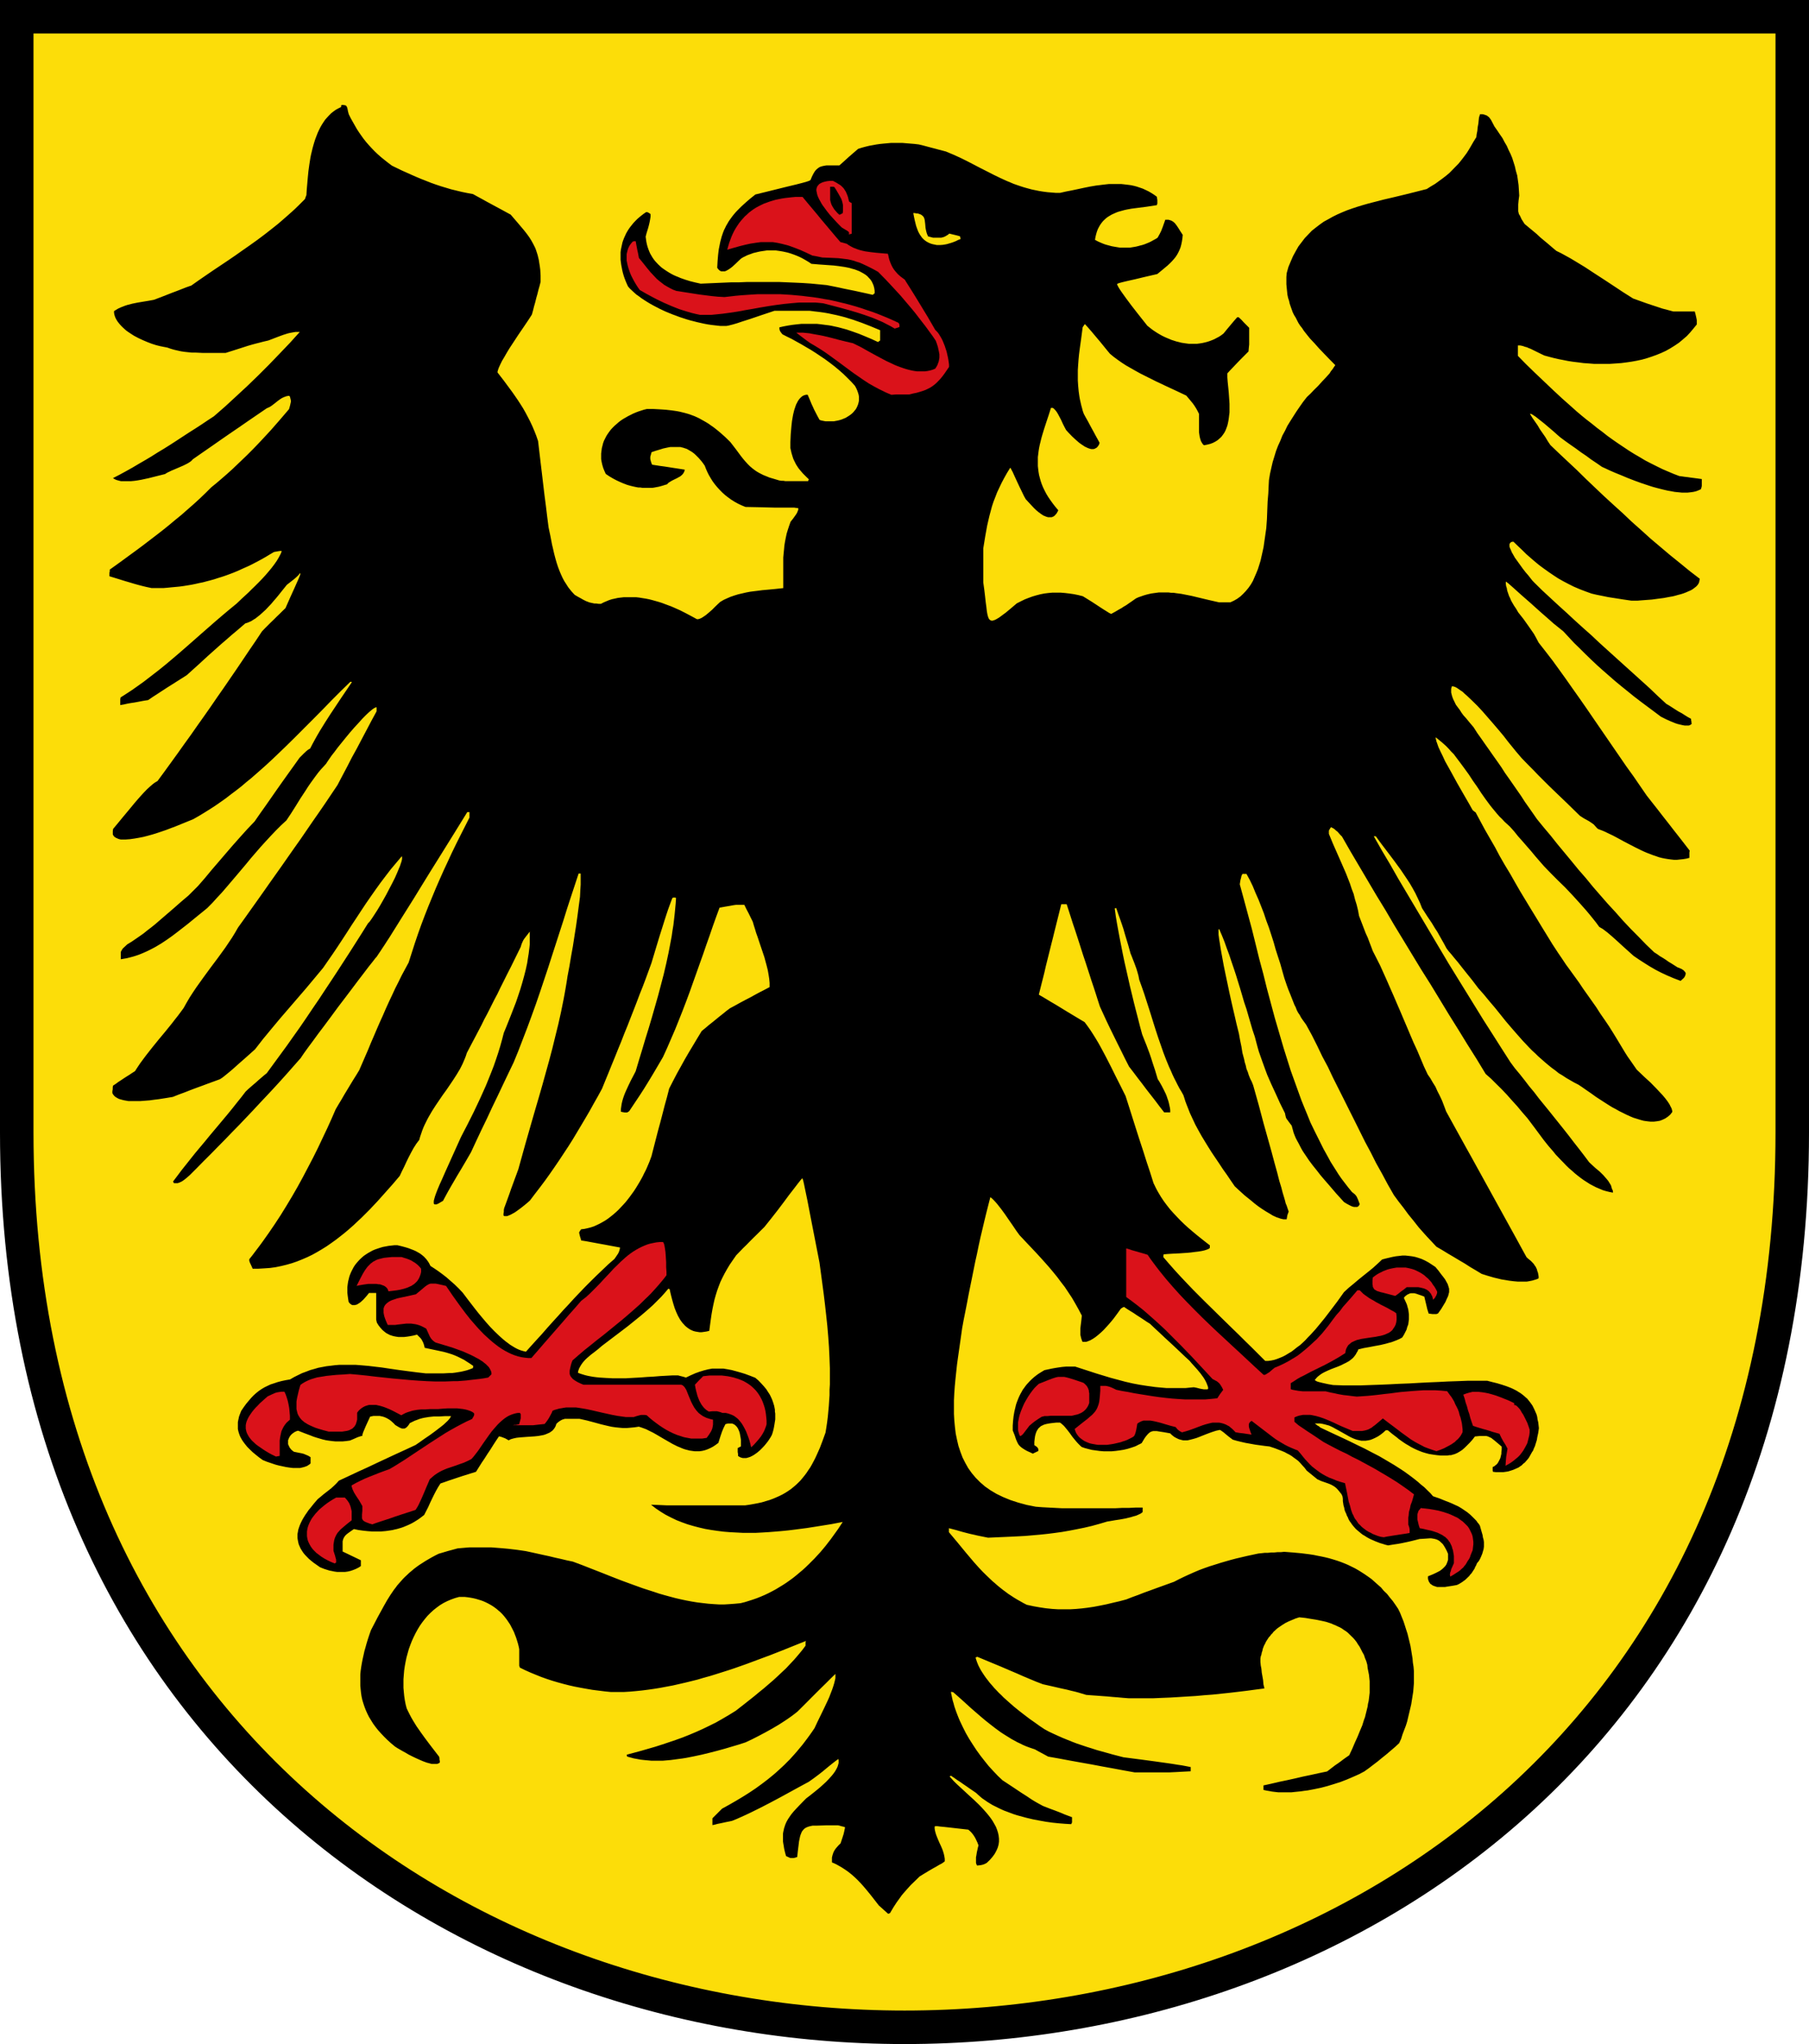 <svg xmlns="http://www.w3.org/2000/svg" width="100%" height="100%" viewBox="0 0 540 610"><path d="m 5,5 530,0 0,333 C 535,516.5 402.5,605 270,605 137.5,605 5,515 5,338 L 5,5 z" style="fill:#fcdd09;stroke:#000;stroke-width:10;stroke-miterlimit:4;stroke-dasharray:none"></path><path d="m 262.32,568.62 -1.84,-2.37 -0.88,-1.11 -0.88,-1.07 -0.88,-1.04 -0.88,-0.99 -0.92,-0.96 -0.96,-0.92 -0.96,-0.84 -1.03,-0.81 -0.54,-0.38 -0.57,-0.38 -0.54,-0.35 -0.57,-0.34 -0.61,-0.35 -0.62,-0.34 -0.65,-0.31 -0.65,-0.27 0,-0.53 0,-0.5 0,-0.42 0.1,-0.42 0.1,-0.39 0.12,-0.34 0.11,-0.35 0.15,-0.3 0.16,-0.3 0.19,-0.3 0.23,-0.31 0.23,-0.27 0.53,-0.61 0.66,-0.65 0.57,-1.73 0.34,-1.07 0.2,-0.88 0.23,-1.11 -0.54,-0.19 -0.54,-0.12 -0.49,-0.15 -0.5,-0.12 -3.76,0 -2.79,0.1 -0.58,0 -0.53,0 -0.46,0.1 -0.46,0.1 -0.38,0.12 -0.39,0.15 -0.3,0.15 -0.31,0.19 -0.27,0.23 -0.23,0.27 -0.23,0.27 -0.19,0.31 -0.15,0.38 -0.15,0.38 -0.16,0.46 -0.11,0.5 -0.23,1.11 -0.16,1.34 -0.19,1.53 -0.19,1.76 -0.61,0.2 -0.5,0.11 -0.42,0 -0.38,0 -0.39,-0.1 -0.3,-0.16 -0.35,-0.15 -0.38,-0.19 -0.23,-0.81 -0.19,-0.76 -0.16,-0.73 -0.11,-0.73 -0.12,-0.65 -0.1,-0.65 0,-0.65 0,-0.61 0,-0.58 0,-0.53 0.1,-0.58 0.12,-0.5 0.11,-0.53 0.16,-0.46 0.15,-0.5 0.19,-0.46 0.23,-0.5 0.23,-0.42 0.27,-0.46 0.31,-0.46 0.61,-0.88 0.73,-0.88 0.84,-0.92 0.88,-0.92 0.96,-0.99 1.03,-1.04 1,-0.76 1.45,-1.15 0.85,-0.69 0.88,-0.73 0.88,-0.8 0.88,-0.81 0.84,-0.88 0.8,-0.88 0.35,-0.42 0.34,-0.46 0.31,-0.42 0.27,-0.46 0.23,-0.42 0.23,-0.46 0.15,-0.42 0.12,-0.43 0.1,-0.38 0,-0.42 0,-0.38 -0.1,-0.39 -0.73,0.54 -0.84,0.65 -0.96,0.77 -1.03,0.84 -1.15,0.96 -1.27,0.99 -1.34,1 -1.45,1.03 -2.84,1.54 -2.87,1.57 -2.87,1.57 -2.87,1.53 -2.88,1.49 -2.87,1.42 -1.45,0.69 -1.42,0.65 -1.46,0.65 -1.41,0.57 -0.73,0.16 -0.77,0.15 -0.72,0.15 -0.73,0.16 -0.73,0.15 -0.73,0.15 -0.72,0.2 -0.73,0.15 0,-0.54 0,-0.5 0,-0.53 0,-0.46 0.73,-0.73 0.69,-0.69 0.73,-0.73 0.72,-0.72 2.15,-1.19 2.07,-1.19 2.03,-1.22 1.95,-1.23 1.88,-1.26 1.8,-1.31 1.76,-1.34 1.68,-1.37 0.85,-0.73 0.8,-0.73 0.84,-0.77 0.81,-0.76 0.76,-0.77 0.81,-0.8 0.76,-0.84 0.77,-0.85 0.76,-0.88 0.73,-0.88 0.77,-0.92 0.73,-0.96 0.72,-0.95 0.73,-1 0.73,-1.03 0.73,-1.08 0.84,-1.8 0.99,-2.03 1.04,-2.14 1.03,-2.18 0.5,-1.11 0.42,-1.11 0.42,-1.08 0.35,-1.03 0.3,-1 0.23,-0.95 0.1,-0.46 0,-0.43 0,-0.45 0,-0.39 -1.42,1.38 -1.42,1.42 -1.41,1.38 -1.42,1.41 -1.42,1.42 -1.41,1.42 -1.42,1.42 -1.42,1.41 -0.88,0.69 -0.92,0.69 -0.92,0.65 -0.96,0.65 -1.91,1.23 -1.95,1.15 -2,1.11 -2.02,1.07 -1.96,1 -1.95,0.92 -1.99,0.65 -2.07,0.61 -2.18,0.65 -2.23,0.61 -2.25,0.58 -2.34,0.57 -2.34,0.5 -2.33,0.46 -1.19,0.19 -1.15,0.15 -1.19,0.16 -1.15,0.15 -1.18,0.1 -1.15,0.1 -1.11,0 -1.15,0 -1.11,0 -1.07,-0.1 -1.08,-0.1 -1.07,-0.12 -1.03,-0.19 -1.04,-0.19 -0.99,-0.27 -0.96,-0.26 -0.1,-0.31 0,-0.27 2.15,-0.57 2.14,-0.58 2.11,-0.61 2.11,-0.61 2.06,-0.66 2.03,-0.68 2.03,-0.69 2.03,-0.73 2.03,-0.81 1.99,-0.84 1.96,-0.88 1.99,-0.96 1.99,-0.99 1.95,-1.11 1.96,-1.15 1.99,-1.23 2.79,-2.18 2.8,-2.22 1.38,-1.15 1.38,-1.11 1.38,-1.19 1.34,-1.15 1.34,-1.22 1.3,-1.23 1.3,-1.22 1.23,-1.31 1.22,-1.3 1.15,-1.34 1.15,-1.38 1.07,-1.42 0,-0.34 0,-0.34 0,-0.35 0.1,-0.38 -3.52,1.41 -3.53,1.42 -3.52,1.38 -3.6,1.34 -3.6,1.34 -3.6,1.27 -1.84,0.61 -1.8,0.57 -1.84,0.58 -1.84,0.57 -1.83,0.5 -1.8,0.54 -1.84,0.46 -1.84,0.45 -1.88,0.43 -1.84,0.42 -1.83,0.34 -1.84,0.35 -1.84,0.3 -1.88,0.27 -1.84,0.23 -1.83,0.19 -1.84,0.16 -1.84,0.11 -1.88,0 -1.84,0 -1.87,-0.19 -1.84,-0.23 -1.84,-0.23 -1.8,-0.31 -1.72,-0.31 -1.76,-0.34 -1.69,-0.38 -1.68,-0.43 -1.69,-0.46 -1.65,-0.49 -1.64,-0.54 -1.61,-0.57 -1.61,-0.65 -1.61,-0.66 -1.61,-0.72 -1.57,-0.77 -0.1,-0.27 -0.1,-0.3 0,-0.31 0,-0.46 0,-1.46 0,-2.71 -0.19,-0.92 -0.23,-0.88 -0.26,-0.85 -0.27,-0.84 -0.31,-0.8 -0.31,-0.81 -0.38,-0.76 -0.38,-0.73 -0.38,-0.73 -0.43,-0.65 -0.46,-0.69 -0.46,-0.61 -0.49,-0.62 -0.5,-0.57 -0.54,-0.54 -0.57,-0.49 -0.58,-0.5 -0.61,-0.46 -0.61,-0.42 -0.65,-0.39 -0.69,-0.38 -0.69,-0.34 -0.69,-0.31 -0.73,-0.27 -0.76,-0.23 -0.77,-0.23 -0.8,-0.19 -0.81,-0.15 -0.8,-0.12 -0.88,-0.1 -0.85,0 -0.88,0 -1.22,0.34 -1.19,0.43 -1.15,0.49 -1.07,0.54 -1.07,0.65 -1,0.73 -0.96,0.76 -0.88,0.81 -0.88,0.88 -0.8,0.96 -0.77,0.99 -0.73,1.04 -0.65,1.07 -0.61,1.11 -0.57,1.15 -0.54,1.19 -0.46,1.18 -0.46,1.27 -0.34,1.22 -0.35,1.27 -0.27,1.3 -0.23,1.26 -0.19,1.3 -0.11,1.31 -0.1,1.3 0,1.26 0,1.31 0.11,1.26 0.12,1.22 0.19,1.27 0.23,1.19 0.31,1.18 0.42,0.88 0.46,0.92 0.46,0.88 0.53,0.92 0.54,0.88 0.57,0.92 0.62,0.88 0.61,0.88 1.3,1.8 1.38,1.84 1.38,1.8 1.42,1.84 0.1,0.42 0,0.42 0.1,0.42 0,0.47 -0.23,0.19 -0.27,0.11 -0.31,0.12 -0.34,0 -0.39,0 -0.42,0 -0.46,0 -0.46,-0.12 -0.99,-0.26 -1.07,-0.39 -1.08,-0.46 -1.11,-0.5 -1.11,-0.53 -1.07,-0.54 -0.96,-0.57 -0.92,-0.5 -1.45,-0.84 -0.77,-0.5 -1.15,-0.96 -1.07,-0.97 -1,-0.99 -0.91,-0.96 -0.89,-0.99 -0.76,-0.96 -0.73,-1 -0.61,-0.99 -0.61,-1 -0.5,-1 -0.46,-1.03 -0.38,-0.99 -0.35,-1.04 -0.31,-1.03 -0.23,-1.08 -0.15,-1.03 -0.11,-1.06 -0.1,-1.08 0,-1.08 0,-1.1 0,-1.12 0.11,-1.14 0.16,-1.12 0.19,-1.14 0.23,-1.19 0.27,-1.19 0.26,-1.19 0.35,-1.22 0.34,-1.23 0.39,-1.26 0.42,-1.27 0.46,-1.3 2.03,-3.91 1.91,-3.48 0.92,-1.61 0.96,-1.53 0.5,-0.73 0.49,-0.73 0.54,-0.69 0.5,-0.69 0.57,-0.65 0.58,-0.65 0.57,-0.65 0.61,-0.61 0.66,-0.61 0.65,-0.62 0.69,-0.57 0.72,-0.61 0.77,-0.58 0.8,-0.57 0.85,-0.54 0.88,-0.57 0.92,-0.54 0.99,-0.57 1,-0.54 1.07,-0.54 1.42,-0.42 1.41,-0.42 1.42,-0.38 1.42,-0.39 1.22,-0.11 1.19,-0.1 1.23,-0.1 1.26,0 1.23,0 1.26,0 1.3,0 1.27,0 1.3,0.1 1.3,0.1 1.3,0.11 1.3,0.12 2.61,0.31 2.6,0.38 1.76,0.38 1.73,0.38 1.76,0.39 1.76,0.38 1.72,0.42 1.77,0.39 1.76,0.42 1.8,0.38 2.76,1.03 2.83,1.11 2.95,1.15 2.99,1.19 3.06,1.19 3.14,1.15 3.18,1.15 3.22,1.03 1.6,0.54 1.61,0.46 1.65,0.45 1.61,0.43 1.64,0.38 1.61,0.34 1.65,0.31 1.65,0.27 1.61,0.19 1.64,0.19 1.61,0.12 1.61,0.1 1.61,0 1.61,-0.1 1.6,-0.12 1.58,-0.15 1.26,-0.31 1.22,-0.38 1.19,-0.38 1.23,-0.43 1.15,-0.46 1.15,-0.49 1.14,-0.54 1.11,-0.57 1.08,-0.58 1.07,-0.65 1.07,-0.65 1,-0.65 1.03,-0.73 1,-0.73 0.95,-0.76 0.96,-0.81 0.96,-0.8 0.92,-0.84 0.88,-0.85 0.88,-0.88 0.88,-0.88 0.84,-0.92 0.85,-0.92 0.8,-0.95 0.8,-0.96 0.77,-1 0.77,-0.99 0.72,-1 1.46,-2.03 1.38,-2.11 -3.45,0.66 -3.56,0.57 -3.68,0.58 -3.75,0.49 -1.91,0.23 -1.92,0.19 -1.91,0.16 -1.92,0.15 -1.95,0.12 -1.92,0.1 -1.91,0 -1.92,0 -1.91,-0.1 -1.92,-0.1 -1.87,-0.15 -1.84,-0.23 -1.88,-0.27 -1.8,-0.31 -1.8,-0.42 -1.76,-0.46 -1.72,-0.5 -1.69,-0.61 -1.65,-0.65 -1.6,-0.77 -1.57,-0.8 -1.5,-0.92 -1.49,-1 -1.42,-1.11 2.61,0.1 2.29,0.1 1.99,0 1.8,0 1.65,0 1.46,0 1.41,0 1.31,0 1.34,0 1.3,0 1.42,0 1.53,0 1.64,0 1.84,0 2.07,0 2.38,0 1.34,-0.19 1.3,-0.23 1.22,-0.23 1.19,-0.26 1.15,-0.35 1.07,-0.31 1.04,-0.38 0.99,-0.42 0.96,-0.42 0.92,-0.46 0.88,-0.5 0.84,-0.54 0.77,-0.53 0.76,-0.61 0.73,-0.62 0.69,-0.65 0.69,-0.69 0.61,-0.73 0.62,-0.76 0.61,-0.81 0.53,-0.8 0.58,-0.84 0.5,-0.88 0.49,-0.92 0.5,-0.96 0.46,-1 0.46,-1.03 0.46,-1.03 0.84,-2.22 0.85,-2.34 0.26,-1.61 0.23,-1.57 0.2,-1.61 0.15,-1.61 0.15,-1.61 0.1,-1.57 0.11,-1.6 0,-1.61 0.1,-1.61 0,-1.61 0,-1.57 0,-1.61 -0.12,-3.18 -0.15,-3.21 -0.23,-3.18 -0.27,-3.14 -0.34,-3.18 -0.35,-3.14 -0.38,-3.14 -0.42,-3.14 -0.42,-3.14 -0.42,-3.11 -1.57,-8.04 -1.19,-6.09 -0.84,-4.37 -0.62,-2.98 -0.38,-1.84 -0.23,-1.03 -0.15,-0.5 -0.16,-0.31 -0.49,0.54 -0.85,1.07 -1.14,1.49 -1.46,1.88 -1.61,2.18 -1.8,2.38 -1.95,2.49 -1.99,2.49 -1.08,1.07 -1.03,1.03 -1.07,1.04 -1.07,1.07 -1.04,1.07 -1.07,1.04 -1.03,1.07 -1.04,1.07 -0.99,1.42 -0.92,1.34 -0.81,1.34 -0.73,1.3 -0.65,1.26 -0.61,1.27 -0.5,1.3 -0.46,1.26 -0.42,1.34 -0.38,1.34 -0.31,1.38 -0.3,1.46 -0.27,1.53 -0.23,1.57 -0.23,1.69 -0.23,1.76 -0.81,0.19 -0.72,0.11 -0.73,0.1 -0.65,0 -0.65,-0.1 -0.62,-0.11 -0.57,-0.15 -0.54,-0.23 -0.53,-0.27 -0.46,-0.31 -0.46,-0.34 -0.46,-0.39 -0.38,-0.42 -0.39,-0.42 -0.38,-0.5 -0.35,-0.49 -0.3,-0.54 -0.31,-0.54 -0.27,-0.57 -0.26,-0.58 -0.46,-1.14 -0.39,-1.23 -0.34,-1.19 -0.31,-1.18 -0.27,-1.12 -0.23,-1.03 -0.23,-0.1 -0.19,0 -1.03,1.22 -1.11,1.23 -1.15,1.15 -1.15,1.15 -1.22,1.11 -1.23,1.07 -1.26,1.07 -1.27,1.03 -2.56,2.07 -2.61,1.99 -2.64,2 -2.57,1.95 -1.07,0.92 -1.11,0.88 -1.11,0.84 -1.07,0.92 -0.5,0.46 -0.46,0.5 -0.42,0.5 -0.38,0.53 -0.35,0.58 -0.31,0.57 -0.23,0.61 -0.15,0.69 0.65,0.27 0.73,0.23 0.77,0.23 0.76,0.19 0.84,0.16 0.85,0.15 0.88,0.11 0.92,0.1 1.91,0.12 1.96,0.1 2.03,0 2.1,0 2.07,-0.12 2.07,-0.11 2.07,-0.16 2.03,-0.11 1.95,-0.16 1.88,-0.1 1.8,-0.1 1.64,0 0.58,0.16 0.61,0.15 0.57,0.15 0.58,0.19 1.45,-0.69 1.38,-0.61 0.65,-0.23 0.62,-0.23 0.65,-0.19 0.61,-0.19 0.61,-0.15 0.62,-0.16 0.57,-0.1 0.61,-0.12 0.58,0 0.57,0 0.58,0 0.57,0 0.61,0 0.58,0 0.57,0.1 0.62,0.1 1.22,0.23 1.26,0.34 1.35,0.38 1.37,0.42 1.46,0.54 1.57,0.61 0.96,0.81 0.84,0.88 0.8,0.88 0.73,0.88 0.31,0.5 0.3,0.46 0.31,0.46 0.27,0.5 0.23,0.49 0.23,0.5 0.19,0.5 0.19,0.54 0.15,0.49 0.16,0.54 0.11,0.57 0.1,0.54 0,0.57 0.1,0.58 0,0.57 0,0.62 0,0.57 -0.1,0.61 -0.1,0.65 -0.11,0.66 -0.12,0.65 -0.15,0.65 -0.19,0.69 -0.23,0.69 -0.31,0.57 -0.38,0.61 -0.46,0.69 -0.54,0.69 -0.57,0.69 -0.65,0.69 -0.65,0.65 -0.73,0.62 -0.35,0.26 -0.38,0.27 -0.34,0.23 -0.39,0.23 -0.38,0.19 -0.38,0.19 -0.39,0.12 -0.34,0.11 -0.38,0.1 -0.39,0 -0.34,0 -0.38,0 -0.35,-0.1 -0.34,-0.11 -0.35,-0.19 -0.34,-0.23 0,-0.58 -0.1,-0.61 0,-0.57 0,-0.58 0.5,-0.27 0.46,-0.23 0,-0.65 0,-0.65 0,-0.69 -0.1,-0.65 -0.12,-0.65 -0.11,-0.61 -0.19,-0.62 -0.23,-0.53 -0.12,-0.27 -0.15,-0.23 -0.15,-0.23 -0.16,-0.19 -0.19,-0.19 -0.19,-0.19 -0.23,-0.16 -0.19,-0.11 -0.27,-0.12 -0.27,-0.1 -0.27,0 -0.3,0 -0.31,0 -0.34,0 -0.35,0.1 -0.38,0.1 -0.61,1.23 -0.42,1.03 -0.43,1.26 -0.65,2.07 -0.84,0.62 -0.8,0.53 -0.81,0.42 -0.8,0.35 -0.77,0.27 -0.8,0.19 -0.77,0.11 -0.76,0 -0.77,0 -0.73,-0.1 -0.76,-0.11 -0.73,-0.19 -0.73,-0.19 -0.73,-0.27 -0.72,-0.31 -0.73,-0.3 -1.46,-0.73 -1.41,-0.81 -1.46,-0.84 -1.42,-0.84 -1.41,-0.81 -1.46,-0.72 -0.69,-0.35 -0.73,-0.27 -0.72,-0.26 -0.73,-0.23 -1.27,0.19 -1.18,0.11 -1.19,0.1 -1.11,0 -1.15,-0.1 -1.07,-0.11 -1.07,-0.15 -1.08,-0.23 -2.1,-0.5 -2.11,-0.58 -2.14,-0.57 -2.23,-0.5 -1.18,0 -1.08,0 -0.88,0 -0.84,0 -0.38,0 -0.35,0.1 -0.38,0.11 -0.34,0.16 -0.39,0.23 -0.34,0.23 -0.38,0.3 -0.39,0.38 -0.15,0.5 -0.19,0.42 -0.27,0.43 -0.27,0.34 -0.3,0.34 -0.39,0.27 -0.38,0.27 -0.42,0.19 -0.42,0.19 -0.5,0.2 -0.46,0.15 -0.54,0.11 -1.07,0.19 -1.11,0.12 -2.26,0.15 -2.14,0.16 -1,0.11 -0.88,0.19 -0.42,0.12 -0.38,0.11 -0.35,0.16 -0.31,0.19 -1.03,-0.58 -0.77,-0.3 -0.57,-0.2 -0.54,-0.11 -0.88,1.3 -0.84,1.3 -0.84,1.34 -0.88,1.31 -0.85,1.34 -0.88,1.3 -0.84,1.34 -0.84,1.34 -1.34,0.42 -1.34,0.42 -1.34,0.42 -1.31,0.43 -1.34,0.45 -1.3,0.43 -1.3,0.46 -1.34,0.46 -0.69,1.07 -0.65,1.15 -0.61,1.18 -0.58,1.19 -0.57,1.19 -0.54,1.22 -0.61,1.19 -0.61,1.19 -0.58,0.46 -0.61,0.46 -0.58,0.42 -0.61,0.38 -0.61,0.38 -0.61,0.35 -0.62,0.31 -0.65,0.3 -0.65,0.27 -0.65,0.27 -0.65,0.23 -0.65,0.19 -0.65,0.19 -0.69,0.15 -0.65,0.16 -0.69,0.11 -1.34,0.19 -1.38,0.12 -1.38,0 -1.38,0 -1.34,-0.1 -1.38,-0.15 -1.34,-0.19 -1.3,-0.27 -1.11,0.77 -0.84,0.61 -0.35,0.3 -0.27,0.27 -0.23,0.31 -0.19,0.31 -0.15,0.3 -0.12,0.39 -0.1,0.38 0,0.46 0,1.15 0,1.45 1.38,0.65 1.34,0.65 1.38,0.66 1.34,0.65 0,0.42 0,0.42 0,0.42 0,0.46 -0.38,0.27 -0.39,0.23 -0.38,0.19 -0.38,0.19 -0.77,0.31 -0.8,0.27 -0.81,0.19 -0.8,0.11 -0.81,0 -0.8,0 -0.77,0 -0.8,-0.11 -0.77,-0.16 -0.76,-0.15 -0.73,-0.23 -0.73,-0.23 -0.69,-0.27 -0.65,-0.27 -0.92,-0.65 -0.88,-0.61 -0.76,-0.61 -0.73,-0.61 -0.61,-0.62 -0.58,-0.61 -0.5,-0.61 -0.42,-0.65 -0.38,-0.62 -0.27,-0.61 -0.27,-0.61 -0.15,-0.62 -0.12,-0.61 -0.1,-0.61 0,-0.65 0,-0.61 0.12,-0.62 0.11,-0.65 0.2,-0.61 0.23,-0.65 0.26,-0.62 0.31,-0.65 0.34,-0.65 0.39,-0.65 0.38,-0.61 0.46,-0.65 0.46,-0.69 0.54,-0.65 1.07,-1.34 1.15,-1.34 0.8,-0.65 0.81,-0.69 0.84,-0.66 0.84,-0.65 0.81,-0.65 0.8,-0.73 0.73,-0.72 0.69,-0.77 2.87,-1.34 2.84,-1.34 2.87,-1.3 2.83,-1.34 2.87,-1.34 2.88,-1.34 2.87,-1.31 2.87,-1.34 1.11,-0.76 1.46,-1.04 1.68,-1.14 1.73,-1.27 0.84,-0.65 0.8,-0.61 0.77,-0.62 0.65,-0.61 0.57,-0.53 0.46,-0.54 0.2,-0.23 0.11,-0.23 0.12,-0.19 0.1,-0.19 -1.91,0 -1.73,0.1 -1.57,0 -1.45,0.15 -0.69,0.12 -0.69,0.11 -0.69,0.16 -0.69,0.19 -0.69,0.27 -0.73,0.26 -0.72,0.35 -0.77,0.38 -0.27,0.46 -0.27,0.35 -0.26,0.3 -0.27,0.23 -0.27,0.16 -0.23,0.11 -0.23,0 -0.27,0 -0.23,0 -0.27,-0.1 -0.26,-0.11 -0.27,-0.12 -0.58,-0.34 -0.65,-0.39 -0.42,-0.46 -0.46,-0.42 -0.42,-0.38 -0.46,-0.34 -0.46,-0.27 -0.5,-0.27 -0.46,-0.19 -0.46,-0.16 -0.49,-0.11 -0.46,-0.1 -0.5,0 -0.5,0 -0.46,0 -0.5,0 -0.46,0.1 -0.49,0.11 -1.27,2.76 -0.65,1.53 -0.19,0.46 -0.1,0.35 -0.1,0.27 0,0.34 -0.58,0.15 -0.5,0.16 -0.42,0.15 -0.42,0.19 -0.8,0.35 -1,0.42 -1.11,0.15 -1.11,0.11 -1.03,0 -1.04,0 -1,-0.1 -0.95,-0.12 -0.96,-0.15 -0.96,-0.23 -0.92,-0.27 -0.92,-0.27 -0.92,-0.3 -0.88,-0.35 -1.84,-0.69 -1.83,-0.72 -0.5,0.15 -0.5,0.23 -0.46,0.31 -0.38,0.3 -0.35,0.35 -0.3,0.42 -0.23,0.42 -0.16,0.42 -0.1,0.23 0,0.23 0,0.23 0,0.23 0,0.27 0,0.23 0.1,0.23 0.1,0.23 0.12,0.23 0.11,0.26 0.16,0.23 0.19,0.23 0.19,0.24 0.23,0.19 0.27,0.23 0.27,0.19 1.11,0.23 1.18,0.23 0.62,0.16 0.65,0.27 0.69,0.29 0.72,0.44 0,0.45 0,0.45 0,0.5 0,0.46 -0.3,0.27 -0.35,0.23 -0.34,0.23 -0.38,0.15 -0.43,0.16 -0.46,0.12 -0.42,0.1 -0.49,0.11 -0.46,0 -0.54,0 -0.5,0 -0.53,0 -1.04,-0.12 -1.07,-0.16 -1.07,-0.23 -1.04,-0.22 -1.03,-0.27 -0.92,-0.31 -1.69,-0.57 -1.22,-0.5 -1.07,-0.77 -1,-0.8 -0.92,-0.76 -0.84,-0.81 -0.81,-0.81 -0.68,-0.84 -0.31,-0.42 -0.31,-0.42 -0.27,-0.42 -0.26,-0.46 -0.23,-0.42 -0.19,-0.46 -0.16,-0.45 -0.15,-0.47 -0.12,-0.46 -0.1,-0.5 0,-0.5 0,-0.5 0,-0.49 0,-0.54 0.1,-0.53 0.12,-0.53 0.11,-0.55 0.2,-0.57 0.23,-0.58 0.23,-0.61 0.76,-1.11 0.73,-1 0.77,-0.92 0.72,-0.84 0.73,-0.76 0.77,-0.69 0.8,-0.64 0.81,-0.55 0.84,-0.5 0.92,-0.45 0.92,-0.43 1.03,-0.33 1.07,-0.36 1.15,-0.31 1.23,-0.26 1.34,-0.23 1.18,-0.69 1.23,-0.61 1.19,-0.58 1.22,-0.45 1.19,-0.46 1.23,-0.34 1.22,-0.36 1.23,-0.23 1.22,-0.23 1.23,-0.14 1.26,-0.16 1.23,-0.1 1.26,0 1.27,0 1.22,0 1.26,0 1.31,0.1 1.26,0.11 1.26,0.11 1.31,0.16 2.56,0.3 2.61,0.39 2.64,0.38 2.64,0.35 2.64,0.34 2.69,0.31 1.68,0 1.69,0 1.76,0 1.76,-0.1 0.88,0 0.88,-0.11 0.88,-0.14 0.92,-0.15 0.88,-0.2 0.92,-0.23 0.88,-0.3 0.92,-0.36 0,-0.34 0.1,-0.27 -0.96,-0.68 -0.96,-0.61 -0.88,-0.57 -0.92,-0.46 -0.88,-0.44 -0.84,-0.37 -0.88,-0.34 -0.84,-0.27 -0.89,-0.27 -0.88,-0.23 -0.88,-0.19 -0.88,-0.19 -1.87,-0.39 -1.96,-0.42 -0.19,-0.8 -0.23,-0.69 -0.27,-0.54 -0.27,-0.49 -0.3,-0.39 -0.35,-0.34 -0.34,-0.35 -0.35,-0.34 -1.03,0.27 -1,0.19 -0.91,0.14 -0.92,0.11 -0.85,0 -0.84,0 -0.76,-0.12 -0.77,-0.15 -0.38,-0.12 -0.35,-0.11 -0.34,-0.12 -0.35,-0.19 -0.3,-0.15 -0.35,-0.19 -0.31,-0.23 -0.3,-0.24 -0.31,-0.26 -0.3,-0.27 -0.27,-0.3 -0.31,-0.35 -0.54,-0.69 -0.49,-0.8 -0.1,-0.46 -0.1,-0.42 0,-0.54 0,-0.69 0,-1 0,-1.37 0,-1.88 0,-2.49 -0.53,0 -0.54,0 -0.53,0 -0.54,0 -0.61,0.77 -0.69,0.79 -0.39,0.43 -0.42,0.38 -0.38,0.35 -0.42,0.3 -0.42,0.26 -0.42,0.24 -0.23,0 -0.2,0.1 -0.22,0 -0.2,0 -0.19,0 -0.19,0 -0.19,-0.1 -0.19,-0.1 -0.19,-0.16 -0.2,-0.15 -0.15,-0.19 -0.19,-0.27 -0.15,-0.92 -0.12,-0.88 -0.1,-0.88 0,-0.88 0,-0.84 0.1,-0.85 0.12,-0.8 0.19,-0.77 0.19,-0.76 0.27,-0.73 0.3,-0.69 0.35,-0.69 0.34,-0.65 0.42,-0.65 0.46,-0.58 0.5,-0.57 0.5,-0.54 0.57,-0.53 0.58,-0.5 0.61,-0.42 0.65,-0.42 0.69,-0.39 0.69,-0.38 0.73,-0.31 0.76,-0.26 0.81,-0.27 0.8,-0.23 0.81,-0.15 0.84,-0.16 0.88,-0.1 0.88,-0.1 0.88,0 1.3,0.31 1.38,0.38 0.73,0.23 0.69,0.27 0.69,0.26 0.69,0.31 0.69,0.38 0.65,0.38 0.61,0.47 0.58,0.49 0.26,0.3 0.27,0.27 0.27,0.35 0.23,0.31 0.23,0.33 0.23,0.39 0.19,0.38 0.19,0.38 1.19,0.77 1.19,0.81 1.18,0.87 1.19,0.92 1.19,1.04 1.22,1.07 1.23,1.19 1.23,1.3 1.57,2.08 1.95,2.53 1.07,1.36 1.15,1.39 1.19,1.41 1.26,1.42 1.3,1.34 1.31,1.26 0.68,0.61 0.66,0.58 0.69,0.57 0.68,0.5 0.66,0.5 0.68,0.42 0.69,0.42 0.66,0.35 0.68,0.31 0.66,0.23 0.69,0.19 0.65,0.15 1.57,-1.76 1.6,-1.76 1.61,-1.76 1.57,-1.8 1.61,-1.8 1.61,-1.76 1.61,-1.8 1.65,-1.76 1.6,-1.76 1.69,-1.77 1.65,-1.72 1.68,-1.68 1.72,-1.69 1.73,-1.65 1.72,-1.64 1.8,-1.57 0.61,-0.88 0.46,-0.69 0.2,-0.39 0.15,-0.38 0.15,-0.5 0.1,-0.57 -1.46,-0.27 -1.45,-0.27 -1.42,-0.27 -1.45,-0.26 -1.46,-0.27 -1.46,-0.27 -1.45,-0.27 -1.46,-0.23 -0.15,-0.61 -0.19,-0.57 -0.15,-0.62 -0.12,-0.57 0.27,-0.5 0.34,-0.46 0.96,-0.11 0.92,-0.2 0.92,-0.23 0.92,-0.3 0.88,-0.39 0.88,-0.42 0.84,-0.46 0.85,-0.49 0.8,-0.54 0.8,-0.61 0.81,-0.65 0.76,-0.66 0.73,-0.68 0.73,-0.77 0.73,-0.77 0.69,-0.76 0.65,-0.81 0.65,-0.84 0.61,-0.84 0.61,-0.84 0.58,-0.89 0.54,-0.88 0.53,-0.88 0.5,-0.88 0.5,-0.92 0.42,-0.88 0.46,-0.88 0.38,-0.84 0.73,-1.72 0.61,-1.65 0.65,-2.53 0.65,-2.53 0.65,-2.52 0.69,-2.53 0.66,-2.53 0.65,-2.53 0.69,-2.49 0.65,-2.53 1.15,-2.25 1.14,-2.19 1.19,-2.14 1.19,-2.15 1.22,-2.1 1.27,-2.11 1.26,-2.11 1.3,-2.14 1.04,-0.84 1.03,-0.88 1.07,-0.85 1.04,-0.84 1.07,-0.88 1.07,-0.84 1.04,-0.85 1.07,-0.8 1.49,-0.8 1.46,-0.81 1.49,-0.8 1.5,-0.77 1.45,-0.8 1.5,-0.81 1.49,-0.76 1.45,-0.77 0,-1.22 -0.12,-1.27 -0.19,-1.22 -0.23,-1.31 -0.31,-1.26 -0.34,-1.26 -0.35,-1.31 -0.42,-1.26 -0.84,-2.49 -0.8,-2.41 -0.43,-1.19 -0.34,-1.15 -0.34,-1.07 -0.31,-1.07 -0.65,-1.31 -0.62,-1.26 -0.65,-1.23 -0.61,-1.26 -0.69,0 -0.57,0 -0.54,0 -0.65,0 -0.8,0.11 -1,0.19 -1.38,0.23 -1.76,0.31 -1.03,2.79 -1,2.8 -0.96,2.8 -0.99,2.79 -0.96,2.8 -1,2.79 -0.99,2.8 -1,2.8 -0.99,2.79 -1.04,2.8 -1.07,2.79 -1.11,2.8 -1.11,2.76 -1.19,2.75 -1.19,2.76 -1.26,2.76 -1.57,2.68 -1.26,2.14 -1.04,1.73 -0.96,1.57 -0.95,1.53 -1.11,1.72 -1.38,2.07 -1.76,2.64 -0.16,0.16 -0.15,0.1 -0.19,0.1 -0.16,0.1 -0.38,0 -0.38,0 -0.65,-0.12 -0.46,-0.1 0,-0.8 0.11,-0.77 0.12,-0.8 0.19,-0.81 0.23,-0.8 0.27,-0.8 0.3,-0.77 0.35,-0.8 0.69,-1.5 0.72,-1.49 0.73,-1.38 0.69,-1.34 0.96,-3.22 0.99,-3.25 0.96,-3.22 1,-3.22 0.95,-3.21 0.92,-3.22 0.92,-3.22 0.85,-3.22 0.84,-3.21 0.76,-3.26 0.69,-3.22 0.62,-3.25 0.3,-1.61 0.23,-1.61 0.27,-1.64 0.19,-1.61 0.19,-1.65 0.16,-1.65 0.15,-1.61 0.11,-1.64 -0.34,-0.12 -0.23,0 -0.19,0 -0.35,0.15 -0.69,1.84 -0.57,1.57 -0.5,1.5 -0.53,1.64 -0.65,2.07 -0.85,2.68 -1.07,3.53 -1.38,4.59 -0.84,2.3 -0.84,2.3 -0.88,2.33 -0.92,2.3 -0.88,2.34 -0.92,2.37 -0.92,2.34 -0.92,2.37 -0.96,2.34 -0.92,2.37 -0.96,2.34 -0.95,2.37 -0.96,2.34 -0.96,2.38 -0.96,2.33 -0.95,2.34 -1.23,2.26 -1.26,2.22 -1.23,2.22 -1.26,2.15 -1.27,2.14 -1.26,2.11 -1.26,2.1 -1.31,2.07 -1.34,2.03 -1.34,2.03 -1.38,2.03 -1.41,2.03 -1.42,1.99 -1.49,1.99 -1.53,1.99 -1.54,2.03 -0.65,0.58 -0.96,0.8 -1.11,0.88 -1.22,0.89 -0.61,0.42 -0.62,0.34 -0.57,0.31 -0.54,0.23 -0.27,0.1 -0.23,0.1 -0.23,0 -0.22,0 -0.2,0 -0.19,0 -0.15,-0.1 -0.12,-0.11 0,-0.54 0.1,-0.53 0,-0.54 0.1,-0.54 0.54,-1.45 0.54,-1.49 0.53,-1.46 0.5,-1.46 0.54,-1.45 0.53,-1.46 0.54,-1.45 0.53,-1.46 1,-3.6 1,-3.6 1.03,-3.6 1.03,-3.6 1.04,-3.6 1.07,-3.64 1.03,-3.6 1,-3.6 1,-3.6 0.95,-3.6 0.88,-3.6 0.89,-3.6 0.8,-3.6 0.73,-3.6 0.34,-1.8 0.31,-1.76 0.3,-1.8 0.27,-1.76 0.58,-3.06 0.5,-2.99 0.53,-2.95 0.46,-2.99 0.46,-2.91 0.42,-2.95 0.38,-2.91 0.39,-2.95 0.1,-2.03 0.1,-1.57 0,-1.11 0,-0.8 0,-0.54 0,-0.38 0,-0.23 0,-0.27 -0.34,0 -0.27,0 -1.15,3.49 -1.15,3.48 -1.15,3.52 -1.11,3.57 -1.14,3.52 -1.15,3.56 -1.15,3.55 -1.15,3.58 -1.19,3.56 -1.19,3.56 -1.22,3.55 -1.27,3.52 -1.3,3.53 -1.34,3.48 -1.34,3.49 -1.42,3.46 -1.6,3.32 -1.61,3.38 -1.57,3.32 -1.61,3.33 -1.57,3.38 -1.61,3.32 -1.57,3.34 -1.57,3.38 -1.61,2.78 -1.38,2.34 -1.15,1.91 -0.99,1.7 -0.84,1.44 -0.81,1.42 -0.76,1.39 -0.81,1.52 -0.54,0.31 -0.45,0.27 -0.39,0.23 -0.34,0.15 -0.31,0.1 -0.27,0 -0.19,0 -0.15,-0.1 -0.12,-0.15 0,-0.2 0,-0.3 0,-0.31 0.1,-0.38 0.12,-0.46 0.15,-0.5 0.19,-0.57 0.5,-1.31 0.65,-1.56 0.8,-1.76 0.89,-2.03 2.14,-4.75 2.57,-5.7 0.95,-1.84 0.96,-1.84 0.96,-1.91 0.96,-1.92 0.91,-1.92 0.92,-1.95 0.88,-1.95 0.89,-1.99 0.8,-1.96 0.8,-1.99 0.77,-1.99 0.69,-1.99 0.65,-1.96 0.61,-2 0.54,-1.94 0.5,-1.95 0.73,-1.76 0.72,-1.8 0.73,-1.84 0.73,-1.88 0.73,-1.88 0.65,-1.91 0.65,-1.95 0.57,-1.92 0.54,-1.95 0.5,-1.95 0.42,-1.92 0.3,-1.95 0.16,-0.96 0.11,-0.92 0.12,-0.96 0.1,-0.95 0,-0.92 0,-0.96 0,-0.92 0,-0.92 -0.84,1.07 -0.77,1 -0.34,0.52 -0.27,0.59 -0.15,0.34 -0.12,0.31 -0.11,0.38 -0.12,0.38 -1.53,3.11 -1.34,2.72 -1.23,2.41 -1.07,2.15 -0.96,1.91 -0.84,1.76 -0.84,1.57 -0.77,1.53 -0.73,1.46 -0.76,1.49 -0.81,1.5 -0.8,1.64 -0.92,1.76 -1.03,1.96 -1.15,2.17 -1.3,2.49 -0.27,0.85 -0.31,0.8 -0.34,0.8 -0.35,0.81 -0.38,0.76 -0.42,0.82 -0.46,0.76 -0.46,0.77 -1,1.56 -1.03,1.53 -1.04,1.53 -1.11,1.53 -1.07,1.57 -1.07,1.58 -1.03,1.6 -0.96,1.65 -0.46,0.84 -0.42,0.85 -0.42,0.84 -0.39,0.88 -0.34,0.88 -0.31,0.92 -0.3,0.88 -0.27,0.96 -0.42,0.53 -0.46,0.62 -0.39,0.61 -0.42,0.65 -0.73,1.34 -0.72,1.38 -0.69,1.42 -0.65,1.41 -0.69,1.38 -0.65,1.38 -2.11,2.49 -2.22,2.49 -2.22,2.49 -2.34,2.49 -1.22,1.22 -1.19,1.19 -1.27,1.19 -1.22,1.15 -1.3,1.15 -1.31,1.11 -1.3,1.03 -1.34,1.04 -1.38,0.99 -1.38,0.96 -1.41,0.88 -1.42,0.84 -1.46,0.81 -1.49,0.72 -1.53,0.66 -1.53,0.61 -1.53,0.53 -1.61,0.46 -1.61,0.39 -1.65,0.34 -1.65,0.23 -1.72,0.12 -1.72,0.1 -1.76,0 -0.46,-1.03 -0.35,-0.73 -0.1,-0.3 -0.1,-0.27 0,-0.23 0,-0.27 1,-1.26 0.95,-1.27 0.96,-1.26 0.96,-1.3 1.88,-2.65 1.83,-2.68 1.8,-2.75 1.73,-2.8 1.68,-2.8 1.65,-2.87 1.57,-2.87 1.53,-2.91 1.5,-2.87 1.45,-2.91 1.38,-2.92 1.38,-2.91 1.3,-2.87 1.23,-2.83 0.88,-1.5 0.88,-1.45 0.84,-1.46 0.88,-1.45 0.88,-1.46 0.88,-1.45 0.92,-1.46 0.88,-1.45 0.88,-2.03 0.88,-2.03 0.88,-2.03 0.85,-2.07 0.88,-2.03 0.88,-2.07 0.88,-2.02 0.92,-2.03 0.88,-2.03 0.92,-2.03 0.96,-2.03 0.92,-1.99 0.99,-1.95 0.96,-1.96 1.03,-1.91 1.04,-1.92 0.92,-2.88 0.92,-2.86 0.95,-2.8 1,-2.8 1.03,-2.72 1.07,-2.72 1.12,-2.72 1.11,-2.68 1.15,-2.64 1.18,-2.65 1.23,-2.64 1.22,-2.64 1.27,-2.61 1.3,-2.6 1.34,-2.64 1.34,-2.65 0,-0.38 0,-0.41 0,-0.42 0,-0.42 -0.35,0 -0.3,0 -4.14,6.7 -3.64,5.85 -3.18,5.09 -2.72,4.41 -2.33,3.8 -1.99,3.17 -1.69,2.69 -1.38,2.22 -1.15,1.83 -0.95,1.53 -0.81,1.23 -0.69,1.08 -0.61,0.91 -0.58,0.89 -0.57,0.84 -0.61,0.92 -0.39,0.42 -0.8,1.04 -1.19,1.49 -1.45,1.91 -1.73,2.26 -1.87,2.49 -2.03,2.68 -2.07,2.72 -2.03,2.76 -1.99,2.68 -1.88,2.49 -1.68,2.3 -1.42,1.91 -1.11,1.54 -0.73,1.07 -0.3,0.46 -1.96,2.22 -1.99,2.26 -1.99,2.22 -2.03,2.22 -2.07,2.22 -2.07,2.19 -2.06,2.22 -2.07,2.18 -2.11,2.22 -2.11,2.15 -2.1,2.18 -2.11,2.14 -2.14,2.19 -2.11,2.1 -2.11,2.15 -2.1,2.1 -0.54,0.46 -0.53,0.46 -0.54,0.43 -0.54,0.38 -0.3,0.19 -0.27,0.11 -0.31,0.16 -0.3,0.1 -0.31,0.1 -0.35,0 -0.38,0 -0.34,0 -0.16,-0.27 -0.11,-0.23 1.3,-1.72 1.3,-1.73 1.34,-1.68 1.34,-1.69 1.34,-1.68 1.38,-1.65 1.38,-1.64 1.38,-1.69 1.38,-1.65 1.38,-1.64 1.38,-1.65 1.38,-1.65 1.37,-1.68 1.34,-1.69 1.35,-1.68 1.3,-1.69 0.76,-0.73 0.77,-0.68 0.8,-0.69 0.81,-0.69 0.76,-0.69 0.81,-0.69 0.8,-0.69 0.81,-0.65 1.99,-2.72 1.99,-2.72 1.99,-2.72 1.95,-2.76 1.96,-2.76 1.91,-2.79 1.88,-2.8 1.91,-2.79 1.84,-2.8 1.88,-2.83 1.84,-2.8 1.83,-2.83 1.84,-2.84 1.8,-2.83 1.8,-2.83 1.8,-2.88 0.54,-0.57 0.65,-0.92 0.73,-1.11 0.84,-1.3 0.88,-1.46 0.92,-1.61 0.92,-1.64 0.88,-1.69 0.88,-1.68 0.81,-1.61 0.68,-1.54 0.58,-1.41 0.27,-0.62 0.19,-0.61 0.19,-0.53 0.12,-0.46 0.1,-0.42 0,-0.35 0,-0.31 -0.1,-0.19 -1.61,1.92 -1.61,1.91 -1.53,1.99 -1.54,2.03 -1.49,2.07 -1.45,2.07 -1.46,2.11 -1.42,2.14 -1.41,2.15 -1.42,2.14 -1.38,2.15 -1.42,2.18 -1.41,2.14 -1.42,2.11 -1.46,2.11 -1.45,2.1 -2.49,2.99 -2.53,3.03 -2.6,3.02 -2.61,3.03 -2.6,3.02 -2.53,3.03 -1.26,1.53 -1.27,1.53 -1.22,1.57 -1.19,1.53 -2.83,2.53 -2.19,1.92 -1.57,1.41 -1.18,1 -0.85,0.69 -0.65,0.53 -0.57,0.43 -0.65,0.42 -1.76,0.65 -1.77,0.64 -1.76,0.66 -1.76,0.64 -1.76,0.66 -1.72,0.68 -1.77,0.65 -1.76,0.7 -1.8,0.3 -2.41,0.38 -1.34,0.16 -1.38,0.19 -1.42,0.11 -1.45,0.11 -1.38,0 -1.38,0 -0.65,0 -0.61,-0.11 -0.62,-0.11 -0.53,-0.12 -0.54,-0.15 -0.5,-0.14 -0.46,-0.23 -0.42,-0.24 -0.38,-0.26 -0.31,-0.32 -0.26,-0.33 -0.2,-0.38 0,-0.59 0.1,-0.56 0,-0.54 0.1,-0.54 0.81,-0.53 0.8,-0.59 0.81,-0.52 0.8,-0.54 0.84,-0.54 0.85,-0.53 0.8,-0.54 0.84,-0.53 0.77,-1.19 0.8,-1.19 0.88,-1.19 0.88,-1.18 1.84,-2.34 1.92,-2.37 1.95,-2.34 1.92,-2.37 0.92,-1.19 0.91,-1.15 0.89,-1.19 0.84,-1.15 0.88,-1.57 0.92,-1.57 0.99,-1.53 1,-1.49 2.14,-2.99 2.19,-2.99 2.18,-2.91 2.14,-2.95 1,-1.49 1,-1.49 0.92,-1.5 0.88,-1.53 1.87,-2.6 1.88,-2.65 1.88,-2.64 1.87,-2.64 1.88,-2.68 1.88,-2.65 1.87,-2.64 1.84,-2.64 1.88,-2.68 1.87,-2.64 1.84,-2.69 1.84,-2.68 1.84,-2.64 1.84,-2.68 1.8,-2.68 1.8,-2.68 1.45,-2.76 1.46,-2.76 1.41,-2.75 1.5,-2.72 1.45,-2.76 1.46,-2.76 1.45,-2.76 1.5,-2.75 0,-0.27 0,-0.31 0,-0.3 0,-0.31 -0.26,0 -0.27,0.15 -0.35,0.19 -0.38,0.27 -0.42,0.35 -0.46,0.38 -0.5,0.46 -0.53,0.5 -1.12,1.14 -1.18,1.31 -1.27,1.38 -1.26,1.45 -1.23,1.49 -1.18,1.46 -1.15,1.42 -1,1.34 -0.92,1.18 -0.72,1.04 -0.54,0.8 -0.35,0.54 -0.76,0.84 -0.81,0.88 -0.8,0.96 -0.77,1.03 -0.76,1.04 -0.77,1.07 -0.76,1.11 -0.73,1.15 -1.49,2.26 -1.42,2.3 -1.38,2.18 -1.38,2.07 -1.61,1.49 -1.57,1.57 -1.53,1.61 -1.49,1.61 -1.5,1.65 -1.45,1.68 -1.46,1.69 -1.41,1.72 -2.88,3.41 -2.87,3.37 -1.42,1.65 -1.49,1.6 -1.46,1.61 -1.53,1.54 -2.87,2.33 -2.95,2.41 -1.53,1.19 -1.53,1.19 -1.57,1.19 -1.57,1.11 -1.61,1.07 -1.65,0.99 -0.84,0.46 -0.84,0.43 -0.85,0.42 -0.84,0.38 -0.88,0.38 -0.88,0.35 -0.88,0.3 -0.88,0.27 -0.88,0.23 -0.92,0.23 -0.88,0.15 -0.92,0.16 0,-0.92 0,-0.69 0,-0.31 0,-0.23 0.1,-0.23 0.1,-0.19 0.11,-0.19 0.12,-0.19 0.15,-0.23 0.19,-0.19 0.5,-0.46 0.65,-0.61 1.27,-0.77 1.18,-0.8 1.23,-0.85 1.19,-0.84 1.14,-0.92 1.15,-0.88 1.15,-0.92 1.11,-0.96 2.22,-1.91 2.23,-1.92 2.22,-1.95 2.22,-1.88 2.83,-2.83 2.07,-2.38 2.03,-2.45 2.11,-2.45 2.1,-2.45 2.11,-2.45 2.14,-2.41 2.15,-2.38 2.18,-2.29 1.65,-2.38 1.68,-2.37 1.69,-2.42 1.65,-2.37 1.68,-2.38 1.69,-2.37 1.68,-2.34 1.69,-2.37 1.26,-1.26 0.73,-0.69 0.53,-0.43 0.65,-0.38 0.69,-1.34 0.73,-1.34 0.73,-1.3 0.76,-1.3 1.54,-2.49 1.57,-2.45 1.61,-2.42 1.6,-2.41 1.61,-2.37 1.61,-2.38 -0.23,-0.1 -0.23,0 -2.76,2.69 -2.75,2.75 -2.72,2.8 -2.76,2.79 -2.8,2.8 -2.79,2.8 -2.8,2.75 -2.87,2.76 -1.42,1.34 -1.45,1.34 -1.46,1.3 -1.49,1.31 -1.49,1.3 -1.5,1.22 -1.49,1.27 -1.53,1.19 -1.57,1.18 -1.54,1.19 -1.57,1.11 -1.6,1.11 -1.61,1.04 -1.65,1.03 -1.65,1 -1.68,0.95 -2.64,1.07 -2.65,1.08 -1.34,0.5 -1.38,0.53 -1.34,0.46 -1.38,0.46 -1.34,0.42 -1.37,0.38 -1.35,0.35 -1.37,0.27 -1.34,0.23 -1.34,0.19 -1.38,0.1 -1.31,0 -0.45,-0.1 -0.39,-0.12 -0.3,-0.15 -0.31,-0.12 -0.23,-0.15 -0.23,-0.15 -0.15,-0.16 -0.16,-0.19 -0.1,-0.19 -0.1,-0.23 0,-0.23 0,-0.23 0,-0.53 0.1,-0.62 1.31,-1.57 1.57,-1.91 1.76,-2.11 1.8,-2.18 0.92,-1.07 0.92,-1.04 0.91,-0.99 0.89,-0.92 0.88,-0.81 0.8,-0.69 0.38,-0.3 0.39,-0.27 0.38,-0.23 0.34,-0.19 2.03,-2.76 2,-2.76 1.99,-2.75 1.99,-2.8 1.99,-2.76 1.95,-2.79 1.99,-2.8 1.96,-2.8 1.91,-2.79 1.96,-2.8 1.91,-2.79 1.92,-2.8 1.91,-2.83 1.88,-2.8 1.91,-2.79 1.88,-2.84 0.84,-0.88 0.88,-0.88 0.88,-0.88 0.88,-0.84 0.88,-0.88 0.89,-0.85 0.88,-0.88 0.88,-0.84 1.49,-3.37 1.15,-2.53 0.8,-1.8 0.54,-1.22 0.31,-0.77 0.15,-0.42 0,-0.23 -0.1,-0.1 -0.38,0.5 -0.46,0.46 -0.5,0.46 -0.5,0.42 -1.07,0.84 -1.03,0.81 -1.11,1.38 -1.31,1.64 -0.72,0.88 -0.77,0.88 -0.77,0.92 -0.84,0.88 -0.8,0.85 -0.88,0.8 -0.85,0.77 -0.88,0.69 -0.42,0.34 -0.46,0.27 -0.42,0.27 -0.42,0.27 -0.46,0.19 -0.42,0.19 -0.42,0.15 -0.43,0.12 -2.22,1.91 -1.83,1.53 -1.57,1.38 -1.61,1.38 -1.76,1.57 -2.19,1.95 -2.75,2.53 -3.57,3.22 -1.45,0.92 -1.46,0.92 -1.45,0.92 -1.46,0.92 -1.41,0.92 -1.46,0.95 -1.42,0.92 -1.41,0.96 -1.04,0.15 -1.03,0.19 -1.04,0.2 -1.03,0.19 -1.03,0.15 -1.04,0.19 -1.03,0.23 -1.07,0.19 0,-0.57 0,-0.61 0,-0.58 0.1,-0.53 1.15,-0.73 1.19,-0.77 1.15,-0.76 1.15,-0.81 2.26,-1.61 2.18,-1.68 2.19,-1.69 2.18,-1.76 2.14,-1.8 2.11,-1.8 2.11,-1.84 2.1,-1.84 2.07,-1.83 2.11,-1.84 2.1,-1.84 2.15,-1.84 2.14,-1.8 2.15,-1.76 1.6,-1.53 1.92,-1.76 1,-1 1.03,-1 1.03,-1.03 1.04,-1.07 0.99,-1.08 0.92,-1.07 0.92,-1.11 0.81,-1.07 0.72,-1.03 0.62,-1.04 0.26,-0.5 0.27,-0.49 0.19,-0.46 0.16,-0.46 -0.58,0 -0.61,0.1 -0.57,0.1 -0.58,0.11 -1.11,0.65 -1.07,0.65 -1.07,0.62 -1.11,0.61 -1.11,0.58 -1.08,0.57 -1.11,0.54 -1.11,0.49 -1.11,0.5 -1.11,0.5 -1.11,0.46 -1.11,0.42 -1.15,0.42 -1.11,0.38 -1.15,0.35 -1.15,0.38 -1.11,0.31 -1.15,0.3 -1.15,0.31 -1.15,0.23 -1.18,0.27 -1.15,0.23 -1.15,0.19 -1.19,0.19 -1.19,0.16 -1.18,0.11 -1.19,0.11 -1.19,0.12 -1.18,0.1 -1.19,0 -1.23,0 -1.19,0 -1.6,-0.34 -1.27,-0.31 -1.15,-0.3 -1.11,-0.31 -1.26,-0.38 -1.57,-0.46 -1.99,-0.62 -2.61,-0.8 0,-0.54 0,-0.49 0.1,-0.46 0,-0.5 1.99,-1.42 2,-1.45 1.99,-1.46 1.95,-1.42 1.95,-1.45 1.96,-1.5 1.95,-1.49 1.92,-1.49 1.87,-1.5 1.88,-1.57 1.88,-1.53 1.83,-1.61 1.84,-1.61 1.8,-1.64 1.76,-1.69 1.73,-1.72 1.6,-1.3 1.61,-1.38 1.54,-1.34 1.53,-1.38 1.49,-1.42 1.49,-1.42 1.46,-1.41 1.46,-1.46 1.41,-1.45 1.42,-1.5 1.38,-1.49 1.38,-1.49 2.72,-3.11 2.72,-3.18 0.19,-0.65 0.15,-0.57 0.11,-0.5 0.1,-0.42 0,-0.46 -0.1,-0.42 -0.11,-0.46 -0.19,-0.46 -0.5,0 -0.46,0.1 -0.46,0.16 -0.46,0.19 -0.46,0.23 -0.42,0.27 -0.42,0.3 -0.42,0.31 -0.81,0.65 -0.8,0.61 -0.38,0.27 -0.39,0.23 -0.42,0.19 -0.38,0.16 -2.8,1.91 -2.75,1.88 -2.76,1.91 -2.76,1.88 -2.76,1.91 -2.75,1.92 -2.76,1.91 -2.76,1.92 -0.3,0.34 -0.35,0.31 -0.46,0.31 -0.5,0.3 -1.15,0.58 -1.22,0.53 -1.26,0.54 -1.19,0.5 -0.54,0.27 -0.5,0.23 -0.46,0.26 -0.34,0.23 -1.84,0.46 -1.99,0.5 -1.07,0.27 -1.08,0.23 -1.07,0.23 -1.07,0.19 -1.03,0.15 -1.08,0.1 -0.99,0 -1,0 -0.46,0 -0.46,0 -0.46,-0.11 -0.42,-0.12 -0.42,-0.11 -0.38,-0.15 -0.38,-0.2 -0.35,-0.23 1.92,-0.99 1.91,-1.04 1.92,-1.07 1.87,-1.11 1.92,-1.11 1.87,-1.11 1.88,-1.19 1.91,-1.15 1.88,-1.18 1.84,-1.19 1.88,-1.23 1.87,-1.22 1.88,-1.19 1.88,-1.22 1.83,-1.23 1.88,-1.23 3.37,-2.94 3.29,-3.03 3.3,-3.06 3.25,-3.14 3.18,-3.18 3.14,-3.26 3.11,-3.25 2.98,-3.3 -0.61,0 -0.65,0 -0.61,0.1 -0.62,0.11 -0.61,0.12 -0.61,0.15 -0.58,0.19 -0.61,0.19 -1.15,0.42 -1.11,0.42 -1.11,0.43 -1.11,0.42 -1.46,0.34 -1.18,0.31 -1.08,0.27 -1.11,0.3 -1.34,0.39 -1.64,0.53 -2.15,0.69 -2.79,0.88 -2.34,0 -2.3,0 -2.22,0 -2.18,-0.1 -1.11,0 -1.08,-0.11 -1.03,-0.11 -1.07,-0.16 -1.04,-0.23 -0.99,-0.23 -1.04,-0.3 -0.99,-0.35 -0.5,-0.1 -0.54,-0.1 -0.57,-0.12 -0.57,-0.11 -1.23,-0.31 -1.3,-0.42 -1.3,-0.5 -1.34,-0.57 -1.31,-0.61 -1.3,-0.69 -0.61,-0.39 -0.58,-0.38 -0.57,-0.38 -0.58,-0.42 -0.49,-0.43 -0.5,-0.46 -0.46,-0.46 -0.42,-0.46 -0.38,-0.46 -0.35,-0.46 -0.31,-0.5 -0.26,-0.49 -0.2,-0.5 -0.15,-0.5 -0.1,-0.54 0,-0.53 0.61,-0.38 0.66,-0.39 0.65,-0.3 0.69,-0.27 0.69,-0.27 0.72,-0.23 0.73,-0.19 0.73,-0.19 1.53,-0.31 1.61,-0.27 1.65,-0.27 1.64,-0.3 1.42,-0.54 1.38,-0.53 1.38,-0.54 1.38,-0.54 1.41,-0.53 1.38,-0.54 1.38,-0.54 1.42,-0.49 2.18,-1.54 2.22,-1.53 2.18,-1.49 2.23,-1.49 2.18,-1.46 2.18,-1.49 2.18,-1.54 2.19,-1.53 2.14,-1.53 2.15,-1.61 2.1,-1.64 2.07,-1.65 2.03,-1.76 1.99,-1.76 1,-0.92 0.99,-0.96 0.96,-0.96 0.96,-0.96 0.1,-0.3 0.1,-0.31 0.11,-0.27 0.12,-0.3 0.1,-1.65 0.15,-1.72 0.16,-1.84 0.19,-1.92 0.26,-1.91 0.31,-1.96 0.19,-0.99 0.23,-0.96 0.23,-0.99 0.27,-0.96 0.27,-0.92 0.3,-0.92 0.35,-0.92 0.34,-0.88 0.39,-0.84 0.42,-0.85 0.46,-0.8 0.5,-0.77 0.49,-0.72 0.58,-0.65 0.61,-0.66 0.61,-0.61 0.69,-0.53 0.69,-0.5 0.77,-0.42 0.8,-0.39 0,-0.34 0.11,-0.27 0.62,0 0.42,0.1 0.15,0 0.15,0.12 0.12,0.1 0.1,0.15 0.15,0.34 0.11,0.46 0.12,0.65 0.23,0.85 0.57,1.15 0.62,1.11 0.61,1.07 0.61,1.07 0.65,1 0.69,0.99 0.69,0.96 0.73,0.92 0.8,0.92 0.81,0.88 0.88,0.92 0.92,0.88 0.99,0.88 1.04,0.84 1.11,0.88 1.18,0.88 2.92,1.42 2.91,1.3 1.41,0.62 1.46,0.61 1.45,0.57 1.46,0.58 1.49,0.53 1.5,0.5 1.53,0.46 1.53,0.46 1.57,0.38 1.61,0.39 1.65,0.34 1.68,0.31 1.38,0.76 1.42,0.77 1.38,0.77 1.41,0.76 1.42,0.77 1.42,0.76 1.41,0.77 1.42,0.77 2.14,2.49 1.84,2.18 0.81,1.03 0.73,1 0.65,1.03 0.57,1.04 0.27,0.53 0.27,0.54 0.23,0.57 0.19,0.58 0.19,0.57 0.19,0.62 0.15,0.65 0.16,0.65 0.11,0.73 0.12,0.72 0.11,0.73 0.1,0.81 0.1,1.72 0,1.88 -0.3,1.18 -0.35,1.23 -0.3,1.22 -0.35,1.23 -0.3,1.22 -0.35,1.23 -0.31,1.23 -0.34,1.22 -0.96,1.49 -1.42,2.11 -1.68,2.46 -1.76,2.68 -0.88,1.34 -0.81,1.34 -0.72,1.26 -0.69,1.15 -0.54,1.11 -0.42,0.92 -0.15,0.42 -0.12,0.39 -0.1,0.34 0,0.27 1.83,2.37 1.73,2.34 0.88,1.19 0.8,1.15 0.81,1.18 0.8,1.23 0.77,1.22 0.72,1.27 0.69,1.3 0.69,1.34 0.65,1.38 0.62,1.46 0.57,1.45 0.54,1.57 0.38,3.22 0.38,3.22 0.39,3.25 0.38,3.22 0.38,3.21 0.42,3.22 0.39,3.22 0.42,3.25 0.53,2.49 0.5,2.61 0.31,1.3 0.3,1.34 0.35,1.34 0.38,1.34 0.42,1.3 0.5,1.31 0.27,0.65 0.27,0.61 0.3,0.65 0.31,0.61 0.35,0.62 0.38,0.57 0.38,0.61 0.38,0.58 0.46,0.57 0.43,0.54 0.49,0.54 0.5,0.53 0.92,0.54 0.84,0.46 0.81,0.46 0.84,0.42 0.42,0.15 0.46,0.19 0.5,0.12 0.5,0.11 0.57,0.12 0.57,0 0.66,0.1 0.72,0 0.81,-0.42 0.8,-0.34 0.84,-0.35 0.85,-0.27 0.88,-0.19 0.84,-0.19 0.92,-0.11 0.88,-0.1 0.92,0 0.96,0 0.92,0 0.92,0 0.95,0.11 0.96,0.16 0.96,0.15 0.96,0.19 0.91,0.23 0.96,0.27 0.96,0.27 0.96,0.3 0.92,0.35 0.92,0.34 0.95,0.35 0.88,0.38 1.8,0.8 1.73,0.88 1.68,0.89 1.61,0.88 0.38,0 0.42,-0.12 0.46,-0.19 0.46,-0.27 0.46,-0.3 0.5,-0.35 0.46,-0.38 0.5,-0.42 0.96,-0.84 0.88,-0.89 0.8,-0.76 0.65,-0.61 1.04,-0.62 1.07,-0.49 1.07,-0.46 1.15,-0.39 1.11,-0.34 1.19,-0.27 1.15,-0.27 1.22,-0.23 1.19,-0.15 1.23,-0.15 1.22,-0.16 1.26,-0.11 2.46,-0.23 2.49,-0.27 0,-2.68 0,-2.64 0,-1.27 0,-1.26 0,-1.27 0.11,-1.22 0.12,-1.19 0.11,-1.22 0.2,-1.19 0.23,-1.19 0.26,-1.19 0.35,-1.14 0.38,-1.15 0.42,-1.19 0.73,-0.92 0.8,-1.11 0.35,-0.54 0.23,-0.53 0.1,-0.27 0.1,-0.23 0,-0.19 0,-0.23 -0.23,-0.1 -0.34,0 -0.65,-0.1 -1.15,0 -1.88,0 -2.72,0 -3.79,-0.1 -5.01,-0.1 -1.12,-0.46 -1.07,-0.5 -1.03,-0.57 -1,-0.62 -0.95,-0.69 -0.89,-0.69 -0.84,-0.76 -0.8,-0.81 -0.77,-0.84 -0.69,-0.84 -0.65,-0.88 -0.57,-0.92 -0.54,-0.92 -0.46,-0.92 -0.42,-0.96 -0.35,-0.92 -0.45,-0.65 -0.46,-0.61 -0.46,-0.54 -0.46,-0.53 -0.46,-0.46 -0.42,-0.42 -0.46,-0.42 -0.46,-0.35 -0.46,-0.31 -0.46,-0.26 -0.46,-0.27 -0.42,-0.23 -0.5,-0.15 -0.46,-0.16 -0.46,-0.11 -0.46,-0.12 -0.5,0 -0.46,0 -0.5,0 -0.49,0 -0.5,0 -0.5,0 -0.54,0.1 -0.53,0.11 -1.07,0.23 -1.11,0.35 -1.15,0.34 -1.23,0.42 -0.15,0.58 -0.12,0.42 -0.1,0.35 0,0.34 0,0.38 0.11,0.42 0.15,0.54 0.27,0.69 1.19,0.19 1.23,0.19 1.22,0.16 1.23,0.19 1.18,0.19 1.27,0.19 1.22,0.19 1.23,0.19 -0.12,0.46 -0.19,0.42 -0.23,0.35 -0.27,0.31 -0.3,0.26 -0.35,0.27 -0.38,0.19 -0.38,0.23 -0.81,0.39 -0.84,0.42 -0.38,0.23 -0.39,0.23 -0.34,0.26 -0.31,0.35 -0.65,0.19 -0.61,0.19 -0.65,0.19 -0.61,0.16 -0.62,0.11 -0.61,0.12 -0.61,0.1 -0.62,0 -0.61,0 -0.61,0 -0.58,0 -0.57,0 -0.61,-0.1 -0.58,0 -0.57,-0.1 -0.58,-0.12 -1.11,-0.26 -1.11,-0.31 -1.11,-0.42 -1.07,-0.46 -1.07,-0.5 -1.07,-0.57 -1.04,-0.62 -1.03,-0.69 -0.42,-0.92 -0.35,-0.88 -0.27,-0.92 -0.19,-0.84 -0.15,-0.88 0,-0.84 0,-0.81 0.1,-0.8 0.1,-0.8 0.19,-0.73 0.19,-0.77 0.27,-0.73 0.34,-0.68 0.35,-0.69 0.42,-0.66 0.46,-0.65 0.46,-0.61 0.53,-0.57 0.58,-0.58 0.61,-0.53 0.61,-0.54 0.65,-0.5 0.69,-0.46 0.73,-0.42 0.73,-0.42 0.76,-0.38 0.77,-0.39 0.8,-0.34 0.81,-0.31 0.84,-0.27 0.81,-0.26 0.84,-0.2 1.99,0 1.88,0.1 1.8,0.12 1.68,0.19 0.81,0.11 0.8,0.12 0.8,0.15 0.77,0.19 0.77,0.19 0.72,0.2 0.73,0.22 0.73,0.27 0.73,0.27 0.69,0.31 0.72,0.34 0.69,0.39 0.69,0.38 0.73,0.42 0.69,0.42 0.69,0.5 0.73,0.5 0.69,0.53 0.72,0.58 0.73,0.61 1.46,1.3 1.49,1.46 1.68,2.18 1.42,1.92 0.69,0.88 0.65,0.76 0.69,0.77 0.69,0.69 0.77,0.65 0.8,0.61 0.46,0.31 0.46,0.27 0.46,0.26 0.54,0.27 0.53,0.27 0.58,0.23 0.57,0.23 0.65,0.27 1.42,0.42 1.53,0.46 0.65,0.1 0.58,0 0.57,0.1 0.73,0 0.92,0 1.26,0 1.69,0 2.22,0 0.11,-0.31 0.12,-0.23 -0.65,-0.61 -0.58,-0.58 -0.57,-0.57 -0.46,-0.54 -0.46,-0.54 -0.42,-0.53 -0.35,-0.54 -0.34,-0.53 -0.27,-0.54 -0.27,-0.54 -0.27,-0.57 -0.19,-0.58 -0.19,-0.61 -0.19,-0.65 -0.15,-0.69 -0.16,-0.69 0,-1.8 0.1,-2.3 0.11,-1.3 0.12,-1.34 0.15,-1.34 0.23,-1.34 0.12,-0.65 0.15,-0.61 0.15,-0.62 0.2,-0.61 0.19,-0.57 0.19,-0.54 0.27,-0.5 0.23,-0.46 0.3,-0.46 0.31,-0.38 0.31,-0.31 0.34,-0.3 0.38,-0.23 0.42,-0.16 0.43,-0.11 0.46,0 0.65,1.53 0.49,1.19 0.43,0.92 0.34,0.77 0.34,0.65 0.35,0.69 0.42,0.8 0.54,0.96 0.57,0.19 0.58,0.11 0.61,0.12 0.61,0 0.65,0 0.62,0 0.61,0 0.61,-0.12 0.61,-0.11 0.58,-0.15 0.61,-0.19 0.54,-0.23 0.57,-0.23 0.5,-0.31 0.5,-0.31 0.49,-0.34 0.43,-0.35 0.42,-0.42 0.34,-0.42 0.35,-0.42 0.26,-0.46 0.23,-0.5 0.2,-0.53 0.15,-0.54 0.1,-0.54 0,-0.57 0,-0.61 -0.1,-0.62 -0.19,-0.61 -0.23,-0.65 -0.31,-0.69 -0.38,-0.69 -1.11,-1.22 -1.19,-1.19 -1.22,-1.19 -1.27,-1.11 -1.34,-1.11 -1.34,-1.03 -1.41,-1.04 -1.42,-0.96 -1.42,-0.95 -1.45,-0.92 -1.46,-0.85 -1.42,-0.84 -1.45,-0.8 -1.38,-0.77 -1.42,-0.69 -1.34,-0.69 -0.3,-0.38 -0.23,-0.31 -0.16,-0.26 -0.1,-0.24 -0.1,-0.43 0,-0.45 1,-0.23 0.95,-0.19 0.92,-0.16 0.96,-0.15 0.92,-0.11 0.92,-0.1 0.96,-0.1 0.88,0 0.92,0 0.92,0 0.92,0 0.88,0 0.92,0.1 0.88,0.11 0.88,0.12 0.92,0.11 0.88,0.15 0.88,0.2 0.92,0.19 0.88,0.23 1.8,0.49 1.84,0.63 1.83,0.65 1.84,0.76 1.92,0.81 1.91,0.88 0.27,-0.23 0.35,-0.23 0,-0.77 0,-0.76 0,-0.77 0,-0.77 -2.87,-1.19 -2.64,-1.03 -1.31,-0.46 -1.22,-0.43 -1.23,-0.38 -1.22,-0.38 -1.19,-0.31 -1.22,-0.3 -1.27,-0.27 -1.26,-0.27 -1.3,-0.23 -1.34,-0.19 -1.42,-0.16 -1.5,-0.19 -1.3,0 -1.34,0 -1.34,0 -1.34,0 -1.3,0 -1.3,0 -1.34,0 -1.31,0 -4.13,1.38 -3.14,1.07 -2.3,0.73 -1.61,0.54 -1.15,0.34 -0.76,0.19 -0.62,0.16 -0.65,0.11 -0.88,0 -0.88,0 -0.92,-0.1 -0.96,-0.11 -0.99,-0.12 -1,-0.15 -0.99,-0.19 -1.04,-0.23 -1.03,-0.23 -1.04,-0.27 -1.07,-0.27 -1.03,-0.3 -1.07,-0.35 -1.04,-0.34 -1.03,-0.39 -1.04,-0.38 -1.03,-0.42 -1.03,-0.42 -1,-0.46 -0.96,-0.46 -0.95,-0.5 -0.96,-0.5 -0.88,-0.5 -0.88,-0.53 -0.85,-0.54 -0.8,-0.53 -0.77,-0.58 -0.76,-0.53 -0.69,-0.62 -0.61,-0.57 -0.62,-0.58 -0.53,-0.61 -0.39,-0.84 -0.34,-0.81 -0.31,-0.8 -0.27,-0.8 -0.23,-0.81 -0.19,-0.8 -0.15,-0.81 -0.15,-0.76 -0.1,-0.77 -0.1,-0.76 0,-0.77 0,-0.77 0,-0.72 0.1,-0.77 0.15,-0.73 0.15,-0.69 0.16,-0.73 0.23,-0.68 0.27,-0.69 0.3,-0.66 0.31,-0.68 0.38,-0.66 0.38,-0.61 0.43,-0.61 0.49,-0.61 0.5,-0.62 0.54,-0.57 0.57,-0.58 0.61,-0.53 0.66,-0.54 0.65,-0.5 0.72,-0.49 0.39,0 0.27,0.11 0.26,0.15 0.43,0.31 0,0.77 -0.12,0.76 -0.15,0.81 -0.19,0.84 -0.23,0.88 -0.27,0.88 -0.27,0.88 -0.23,0.92 0.1,0.77 0.11,0.76 0.16,0.77 0.19,0.69 0.23,0.69 0.27,0.69 0.26,0.61 0.35,0.61 0.34,0.58 0.39,0.57 0.42,0.54 0.46,0.5 0.46,0.49 0.49,0.46 0.5,0.46 0.58,0.42 0.57,0.39 0.58,0.38 0.61,0.38 0.61,0.35 0.65,0.34 0.69,0.31 0.69,0.27 0.69,0.3 1.42,0.5 1.49,0.46 1.53,0.38 1.57,0.35 2.3,-0.1 2.3,-0.1 2.3,-0.1 2.29,-0.1 2.34,0 2.34,-0.1 2.37,0 2.38,0 2.33,0 2.41,0 2.38,0.1 2.37,0.1 2.38,0.11 2.41,0.16 2.38,0.23 2.37,0.23 1.72,0.34 1.73,0.35 1.72,0.38 1.69,0.34 1.72,0.35 1.72,0.38 1.73,0.38 1.72,0.39 0.11,-0.12 0.12,-0.11 0.15,-0.12 0.16,-0.1 0,-0.8 -0.12,-0.77 -0.19,-0.73 -0.27,-0.65 -0.3,-0.61 -0.39,-0.58 -0.46,-0.49 -0.46,-0.5 -0.53,-0.42 -0.62,-0.39 -0.61,-0.34 -0.65,-0.34 -0.69,-0.27 -0.73,-0.27 -0.72,-0.19 -0.77,-0.23 -0.77,-0.16 -0.8,-0.15 -0.77,-0.11 -0.8,-0.12 -1.57,-0.19 -1.57,-0.11 -2.83,-0.2 -2.26,-0.19 -0.62,-0.42 -0.61,-0.38 -0.65,-0.38 -0.61,-0.35 -0.65,-0.34 -0.66,-0.31 -0.65,-0.27 -0.69,-0.27 -0.65,-0.23 -0.69,-0.23 -0.65,-0.19 -0.69,-0.15 -0.69,-0.15 -0.69,-0.12 -0.68,-0.1 -0.69,-0.1 -0.69,0 -0.69,0 -0.69,0 -0.69,0 -0.65,0.1 -0.69,0.1 -0.65,0.1 -0.69,0.15 -0.65,0.16 -0.65,0.15 -0.62,0.23 -0.65,0.23 -0.61,0.23 -0.61,0.31 -0.62,0.3 -0.57,0.35 -0.81,0.76 -0.88,0.85 -0.46,0.42 -0.46,0.42 -0.49,0.38 -0.5,0.35 -0.5,0.3 -0.46,0.23 -0.27,0.1 -0.23,0 -0.23,0 -0.23,0 -0.23,0 -0.19,0 -0.23,-0.1 -0.19,-0.11 -0.19,-0.16 -0.19,-0.19 -0.19,-0.23 -0.19,-0.27 0.11,-1.99 0.15,-1.8 0.1,-0.88 0.11,-0.84 0.16,-0.81 0.15,-0.76 0.15,-0.73 0.2,-0.73 0.19,-0.72 0.23,-0.69 0.23,-0.65 0.26,-0.66 0.31,-0.61 0.31,-0.65 0.34,-0.57 0.35,-0.62 0.38,-0.57 0.42,-0.58 0.42,-0.57 0.46,-0.57 0.5,-0.58 0.54,-0.57 1.15,-1.15 1.26,-1.15 1.38,-1.19 1.53,-1.22 5.32,-1.31 3.99,-0.99 2.87,-0.69 1.95,-0.5 1.19,-0.34 0.69,-0.23 0.3,-0.16 0.16,-0.11 0.34,-0.84 0.35,-0.73 0.34,-0.62 0.35,-0.53 0.38,-0.42 0.42,-0.35 0.42,-0.3 0.46,-0.2 0.54,-0.15 0.53,-0.11 0.62,-0.1 0.65,0 1.45,0 1.76,0 1.38,-1.23 1.38,-1.26 1.42,-1.23 1.42,-1.22 1.11,-0.35 1.11,-0.3 1.11,-0.27 1.07,-0.19 1.07,-0.2 1.08,-0.15 1.07,-0.11 1.11,-0.1 1.07,-0.1 1.11,0 1.15,0 1.15,0 1.15,0.1 1.22,0.1 1.23,0.1 1.26,0.15 1,0.23 1.03,0.27 1,0.27 0.99,0.26 1.04,0.27 0.99,0.27 1.04,0.27 1.03,0.27 2.19,0.92 2.1,0.95 2.03,1 1.99,1.03 1.99,1.04 1.96,0.99 1.95,1 1.99,0.96 1,0.46 0.99,0.45 1.04,0.43 0.99,0.42 1.08,0.38 1.03,0.35 1.07,0.34 1.11,0.31 1.11,0.3 1.11,0.23 1.15,0.23 1.19,0.19 1.23,0.16 1.22,0.1 1.27,0.1 1.3,0 1.72,-0.39 1.76,-0.34 1.8,-0.38 1.8,-0.39 1.88,-0.38 1.84,-0.31 0.95,-0.11 0.92,-0.12 0.96,-0.11 0.92,-0.1 0.96,0 0.92,0 0.95,0 0.92,0 0.92,0.1 0.92,0.11 0.92,0.12 0.92,0.19 0.88,0.23 0.92,0.31 0.88,0.3 0.84,0.39 0.88,0.42 0.85,0.49 0.84,0.54 0.8,0.58 0.16,0.99 0,0.58 0,0.46 -0.16,0.49 -2.98,0.46 -3.03,0.39 -1.49,0.19 -1.46,0.27 -0.69,0.15 -0.69,0.19 -0.69,0.19 -0.65,0.19 -0.65,0.27 -0.61,0.27 -0.58,0.27 -0.57,0.34 -0.57,0.35 -0.5,0.38 -0.5,0.46 -0.46,0.46 -0.42,0.53 -0.38,0.54 -0.35,0.61 -0.34,0.65 -0.27,0.73 -0.23,0.77 -0.19,0.8 -0.16,0.88 0.54,0.31 0.54,0.27 0.53,0.23 0.54,0.23 0.57,0.23 0.58,0.19 0.57,0.15 0.58,0.16 0.57,0.15 0.61,0.11 0.58,0.1 0.61,0.1 0.61,0.1 0.58,0 0.61,0 0.61,0 0.62,0 0.61,0 0.61,-0.1 0.62,-0.1 0.61,-0.11 0.61,-0.15 0.58,-0.16 0.61,-0.15 0.61,-0.19 0.58,-0.23 0.57,-0.23 0.61,-0.27 0.58,-0.31 0.53,-0.3 0.58,-0.31 0.53,-0.34 0.62,-1.11 0.46,-0.92 0.49,-1.27 0.73,-2.07 0.5,0 0.46,0 0.38,0.12 0.39,0.11 0.3,0.16 0.31,0.19 0.27,0.23 0.26,0.23 0.5,0.65 0.54,0.8 0.57,0.92 0.73,1.11 -0.1,1.04 -0.15,0.96 -0.19,0.91 -0.23,0.85 -0.31,0.76 -0.34,0.73 -0.38,0.69 -0.46,0.69 -0.5,0.61 -0.58,0.65 -0.61,0.62 -0.65,0.61 -1.46,1.22 -1.64,1.35 -3.83,0.88 -2.87,0.69 -2.07,0.46 -1.42,0.34 -0.88,0.23 -0.5,0.15 -0.27,0.12 -0.15,0.11 0,0.16 0.1,0.19 0.12,0.23 0.15,0.3 0.39,0.65 0.57,0.85 1.34,1.87 1.57,2.11 1.61,2.07 1.45,1.84 1.12,1.41 0.57,0.73 0.57,0.46 0.58,0.46 0.61,0.46 0.65,0.43 0.65,0.42 0.65,0.38 0.69,0.39 0.69,0.34 0.69,0.31 0.73,0.3 0.73,0.31 0.73,0.23 0.72,0.23 0.77,0.19 0.73,0.19 0.76,0.12 0.77,0.11 0.77,0.1 0.76,0 0.77,0 0.76,0 0.77,-0.1 0.76,-0.11 0.73,-0.16 0.77,-0.19 0.73,-0.23 0.72,-0.27 0.73,-0.3 0.73,-0.39 0.73,-0.38 0.69,-0.46 0.65,-0.5 1.03,-1.27 1,-1.19 0.99,-1.18 1.04,-1.19 0.23,0 0.23,0 0.82,0.77 0.7,0.76 0.8,0.81 0.8,0.8 0,1.2 0,0.91 0,0.77 0,0.69 0,0.65 0,0.77 -0.1,0.92 -0.1,1.15 -0.8,0.8 -0.8,0.8 -0.8,0.81 -0.78,0.8 -0.8,0.84 -0.77,0.81 -0.8,0.84 -0.77,0.84 0,1.23 0.11,1.38 0.16,1.53 0.15,1.57 0.12,1.69 0.11,1.68 0,0.84 0,0.88 0,0.85 -0.1,0.8 -0.1,0.84 -0.12,0.81 -0.15,0.76 -0.19,0.77 -0.27,0.73 -0.27,0.69 -0.34,0.65 -0.42,0.61 -0.46,0.61 -0.54,0.5 -0.57,0.5 -0.66,0.42 -0.72,0.38 -0.81,0.31 -0.92,0.23 -0.95,0.19 -0.2,-0.15 -0.19,-0.19 -0.15,-0.23 -0.15,-0.23 -0.27,-0.5 -0.19,-0.61 -0.16,-0.62 -0.11,-0.69 -0.1,-0.68 0,-0.69 0,-1.42 0,-1.34 0,-1.15 0,-0.88 -0.46,-0.92 -0.46,-0.81 -0.46,-0.72 -0.46,-0.65 -0.95,-1.15 -1,-1.19 -2.91,-1.38 -3.06,-1.42 -3.07,-1.45 -3.06,-1.53 -1.53,-0.77 -1.46,-0.8 -1.42,-0.81 -1.41,-0.8 -1.3,-0.84 -1.27,-0.89 -1.19,-0.88 -1.11,-0.92 -0.76,-0.91 -1,-1.23 -1.19,-1.46 -1.26,-1.49 -1.19,-1.42 -1.03,-1.19 -0.73,-0.81 -0.34,-0.34 -0.35,0.5 -0.3,0.46 -0.43,3.3 -0.45,3.22 -0.2,1.57 -0.15,1.57 -0.11,1.53 -0.1,1.57 0,1.57 0,1.57 0.1,1.57 0.15,1.61 0.11,0.8 0.12,0.84 0.15,0.81 0.19,0.84 0.19,0.84 0.23,0.85 0.23,0.88 0.31,0.88 0.58,1.07 0.61,1.07 0.57,1.08 0.58,1.07 0.61,1.11 0.57,1.07 0.62,1.11 0.57,1.07 -0.15,0.5 -0.23,0.38 -0.23,0.31 -0.27,0.27 -0.27,0.15 -0.3,0.16 -0.35,0.1 -0.34,0 -0.35,0 -0.38,-0.1 -0.38,-0.12 -0.39,-0.15 -0.38,-0.19 -0.42,-0.19 -0.38,-0.27 -0.43,-0.27 -0.8,-0.57 -0.77,-0.66 -0.72,-0.65 -0.69,-0.65 -1.11,-1.15 -0.65,-0.72 -0.46,-0.85 -0.54,-1.07 -0.54,-1.19 -0.61,-1.15 -0.31,-0.57 -0.3,-0.5 -0.31,-0.42 -0.3,-0.34 -0.16,-0.16 -0.15,-0.15 -0.15,-0.1 -0.12,-0.1 -0.15,0 -0.16,0 -0.11,0 -0.15,0 -0.69,2.18 -0.69,2.07 -0.65,1.99 -0.58,1.91 -0.27,0.96 -0.23,0.96 -0.23,0.92 -0.19,0.92 -0.15,0.92 -0.11,0.92 -0.12,0.91 0,0.89 0,0.92 0,0.88 0.1,0.92 0.11,0.88 0.16,0.92 0.23,0.88 0.26,0.92 0.31,0.91 0.38,0.92 0.46,0.96 0.5,0.96 0.58,0.96 0.65,0.95 0.72,1 0.77,0.99 0.88,1.04 -0.27,0.5 -0.23,0.42 -0.3,0.34 -0.27,0.31 -0.31,0.23 -0.3,0.15 -0.35,0.12 -0.34,0 -0.31,0 -0.34,0 -0.39,-0.1 -0.34,-0.12 -0.35,-0.15 -0.38,-0.15 -0.34,-0.23 -0.35,-0.23 -0.73,-0.54 -0.69,-0.57 -0.65,-0.62 -0.61,-0.65 -1.07,-1.15 -0.81,-0.88 -0.53,-0.95 -0.65,-1.34 -0.73,-1.5 -0.73,-1.57 -0.69,-1.49 -0.57,-1.27 -0.27,-0.49 -0.19,-0.39 -0.16,-0.26 -0.11,-0.12 -0.96,1.57 -0.84,1.49 -0.77,1.46 -0.69,1.45 -0.65,1.38 -0.53,1.38 -0.54,1.38 -0.46,1.38 -0.38,1.42 -0.38,1.41 -0.35,1.5 -0.34,1.49 -0.58,3.22 -0.57,3.52 0,1.3 0,1.27 0,1.26 0,1.27 0,1.3 0,1.26 0,1.27 0,1.26 0.3,2.18 0.23,1.92 0.19,1.72 0.2,1.49 0.15,1.31 0.19,1.03 0.12,0.42 0.11,0.35 0.15,0.34 0.16,0.23 0.19,0.19 0.23,0.12 0.23,0.1 0.3,0 0.31,-0.1 0.38,-0.12 0.39,-0.19 0.46,-0.27 0.49,-0.3 0.58,-0.42 0.61,-0.46 0.69,-0.5 1.53,-1.27 1.8,-1.53 1.19,-0.61 1.19,-0.58 1.15,-0.45 1.18,-0.43 1.15,-0.34 1.19,-0.31 1.19,-0.23 1.18,-0.15 1.23,-0.11 1.23,0 1.22,0 1.3,0.11 1.27,0.15 1.34,0.19 1.34,0.27 1.38,0.35 1.37,0.84 1.35,0.84 1.3,0.85 1.15,0.76 1.07,0.69 0.92,0.57 0.73,0.46 0.57,0.27 1.26,-0.69 0.96,-0.57 0.84,-0.46 0.69,-0.46 0.73,-0.42 0.77,-0.54 0.95,-0.65 1.19,-0.84 0.77,-0.35 0.76,-0.26 0.77,-0.27 0.77,-0.23 0.76,-0.19 0.73,-0.16 0.76,-0.11 0.73,-0.1 0.73,-0.1 0.77,0 0.72,0 0.77,0 0.73,0 0.76,0.1 0.73,0 0.77,0.12 1.49,0.19 1.53,0.3 1.57,0.31 1.57,0.38 3.22,0.77 3.37,0.77 0.84,0 0.85,0 0.84,0 0.88,0 1.07,-0.5 1,-0.58 0.94,-0.69 0.8,-0.76 0.8,-0.84 0.8,-0.96 0.7,-1 0.6,-1.03 0.5,-1.15 0.5,-1.15 0.5,-1.23 0.4,-1.26 0.4,-1.3 0.3,-1.34 0.3,-1.34 0.3,-1.38 0.2,-1.42 0.2,-1.38 0.2,-1.41 0.2,-1.38 0.2,-2.76 0.1,-2.68 0.1,-2.53 0.2,-2.37 0.1,-2.15 0.1,-1.87 0.3,-1.84 0.4,-1.8 0.4,-1.73 0.5,-1.64 0.5,-1.65 0.6,-1.57 0.7,-1.53 0.6,-1.53 0.8,-1.46 0.7,-1.46 0.9,-1.45 0.9,-1.42 0.9,-1.41 1,-1.46 1,-1.42 1.1,-1.41 1.1,-1.04 1.1,-1.15 1.2,-1.18 1.1,-1.23 1.2,-1.26 1.1,-1.23 0.4,-0.65 0.5,-0.61 0.4,-0.62 0.4,-0.57 -1.7,-1.72 -1.6,-1.65 -1.5,-1.57 -1.4,-1.57 -1.4,-1.49 -1.2,-1.5 -0.6,-0.77 -0.5,-0.77 -0.6,-0.76 -0.5,-0.77 -0.4,-0.77 -0.4,-0.8 -0.5,-0.8 -0.4,-0.81 -0.3,-0.84 -0.3,-0.84 -0.3,-0.88 -0.2,-0.89 -0.3,-0.91 -0.2,-0.96 -0.1,-1 -0.1,-0.99 -0.1,-1.08 0,-1.07 0,-1.11 0.1,-1.15 0.5,-1.8 0.7,-1.68 0.7,-1.61 0.8,-1.46 0.8,-1.41 1,-1.31 0.9,-1.18 1.1,-1.15 1,-1.04 1.2,-0.95 1.2,-0.92 1.2,-0.85 1.4,-0.76 1.3,-0.73 1.4,-0.69 1.4,-0.61 1.4,-0.58 1.5,-0.53 1.5,-0.5 1.5,-0.46 1.6,-0.46 1.6,-0.42 1.5,-0.38 1.6,-0.42 3.3,-0.77 3.2,-0.77 3.2,-0.8 3.3,-0.84 1.2,-0.77 1.3,-0.77 1.1,-0.8 1.1,-0.8 1.1,-0.85 1,-0.84 0.9,-0.92 0.9,-0.92 0.9,-0.92 0.8,-0.99 0.8,-1.04 0.8,-1.07 0.7,-1.11 0.7,-1.19 0.7,-1.22 0.8,-1.27 0.1,-0.88 0.2,-0.99 0.1,-1.08 0.2,-1.07 0.1,-0.99 0.1,-0.88 0.2,-0.62 0.1,-0.34 0.4,0 0.4,0 0.4,0.1 0.3,0.1 0.3,0.11 0.3,0.12 0.2,0.19 0.3,0.19 0.2,0.23 0.2,0.27 0.2,0.27 0.2,0.34 0.4,0.77 0.5,0.96 0.8,1.14 0.8,1.19 0.8,1.15 0.6,1.15 0.7,1.19 0.5,1.15 0.6,1.22 0.5,1.19 0.4,1.26 0.4,1.27 0.3,1.34 0.4,1.38 0.2,1.41 0.2,1.46 0.1,1.53 0.1,1.61 -0.2,1.49 -0.1,1.15 0,0.46 0,0.42 0,0.42 0,0.39 0,0.38 0.1,0.38 0.1,0.42 0.3,0.46 0.5,1.08 0.9,1.41 1.2,1 1.2,0.99 1.2,1 1.1,1.03 1.2,1 1.2,1 1.2,1.03 1.2,1 1.4,0.68 1.4,0.77 1.4,0.77 1.4,0.84 2.9,1.76 2.8,1.84 2.9,1.88 2.9,1.91 2.9,1.92 2.9,1.83 1.4,0.5 1.4,0.5 1.4,0.5 1.5,0.5 1.5,0.49 1.5,0.5 1.6,0.42 1.7,0.46 0.8,0 0.7,0 0.8,0 0.8,0 0.8,0 0.9,0 0.8,0 0.8,0 0.2,0.73 0.2,0.84 0.1,0.46 0.1,0.54 0,0.61 0,0.69 -1,1.23 -1,1.19 -1,1.07 -1.2,1.03 -1.1,0.92 -1.3,0.88 -1.3,0.81 -1.3,0.73 -1.4,0.65 -1.4,0.57 -1.5,0.54 -1.4,0.46 -1.5,0.42 -1.6,0.34 -1.5,0.27 -1.6,0.23 -1.5,0.19 -1.7,0.12 -1.6,0.11 -1.5,0 -1.6,0 -1.7,0 -1.5,-0.12 -1.6,-0.11 -1.5,-0.2 -1.6,-0.19 -1.5,-0.23 -1.5,-0.3 -1.4,-0.27 -1.5,-0.35 -1.3,-0.34 -1.4,-0.38 -0.9,-0.43 -1,-0.49 -1.1,-0.54 -1.1,-0.54 -0.6,-0.23 -0.5,-0.23 -0.6,-0.15 -0.5,-0.19 -0.4,-0.1 -0.5,-0.1 -0.4,0 -0.3,0 0,0.76 0,0.81 0,0.76 0,0.77 2.4,2.45 2.6,2.53 2.7,2.56 2.7,2.57 2.8,2.6 2.9,2.57 1.4,1.26 1.5,1.27 1.5,1.22 1.6,1.23 1.5,1.22 1.6,1.19 1.5,1.19 1.6,1.15 1.6,1.11 1.6,1.07 1.6,1.07 1.6,1 1.7,0.99 1.6,0.96 1.7,0.88 1.7,0.85 1.7,0.84 1.7,0.73 1.7,0.72 1.7,0.65 0.8,0.1 0.8,0.12 0.9,0.1 0.8,0.12 0.8,0.1 0.9,0.12 0.8,0.11 0.9,0.12 0,1.26 0,0.77 -0.1,0.5 -0.2,0.53 -0.7,0.31 -0.7,0.27 -0.8,0.19 -0.8,0.11 -0.9,0.1 -0.9,0 -0.9,0 -1,-0.1 -1.1,-0.11 -1,-0.19 -1.1,-0.19 -1,-0.23 -1.1,-0.27 -1.2,-0.31 -1.1,-0.3 -1.1,-0.35 -2.2,-0.73 -2.1,-0.76 -2.1,-0.81 -1.9,-0.8 -1.8,-0.73 -1.6,-0.69 -1.3,-0.61 -1.1,-0.5 -1.6,-1.11 -1.6,-1.07 -1.5,-1.11 -1.6,-1.08 -1.5,-1.11 -1.6,-1.11 -1.5,-1.07 -1.5,-1.11 -0.9,-0.77 -1.1,-0.99 -1.4,-1.19 -1.4,-1.19 -1.4,-1.11 -1.2,-0.95 -0.6,-0.39 -0.4,-0.27 -0.4,-0.19 -0.3,0 0.7,1.15 0.8,1.15 0.8,1.15 0.7,1.19 0.8,1.15 0.8,1.15 0.7,1.18 0.8,1.19 2.6,2.49 2.7,2.53 2.7,2.53 2.6,2.56 2.7,2.57 2.7,2.56 2.8,2.57 2.8,2.53 2.7,2.56 2.8,2.49 2.8,2.53 2.9,2.45 2.9,2.45 3,2.42 2.9,2.37 3,2.3 -0.1,0.53 -0.1,0.5 -0.2,0.46 -0.3,0.42 -0.4,0.42 -0.5,0.39 -0.5,0.38 -0.6,0.35 -0.7,0.3 -0.7,0.31 -0.7,0.27 -0.8,0.26 -0.9,0.23 -0.8,0.23 -0.8,0.2 -0.9,0.15 -1.8,0.34 -1.8,0.23 -1.7,0.23 -1.6,0.12 -1.5,0.11 -1.2,0.1 -1.1,0 -0.7,0 -2.4,-0.35 -1.9,-0.3 -1.5,-0.23 -1.2,-0.19 -1.1,-0.23 -1,-0.2 -1.3,-0.26 -1.5,-0.35 -1.8,-0.65 -1.8,-0.69 -1.7,-0.73 -1.6,-0.8 -1.6,-0.84 -1.5,-0.85 -1.4,-0.92 -1.4,-0.95 -1.4,-1 -1.4,-1.03 -1.3,-1.07 -1.3,-1.12 -1.3,-1.14 -1.2,-1.19 -1.3,-1.23 -1.3,-1.26 -0.4,0 -0.3,0.1 -0.2,0.16 -0.2,0.23 -0.1,0.26 0,0.31 0,0.35 0.1,0.38 0.2,0.42 0.2,0.46 0.2,0.5 0.3,0.5 0.6,1.07 0.8,1.11 0.8,1.11 0.8,1.11 0.8,1.03 0.8,0.92 1.2,1.53 0.7,0.73 2.3,2.26 2.4,2.22 2.4,2.22 2.5,2.26 2.4,2.23 2.5,2.26 2.5,2.22 2.4,2.26 2.5,2.26 2.5,2.26 2.5,2.26 2.5,2.25 2.5,2.26 2.5,2.26 2.4,2.3 2.5,2.3 0.9,0.53 0.9,0.58 0.9,0.58 0.9,0.57 1,0.53 0.9,0.58 0.9,0.56 1,0.54 0,0.38 0.1,0.35 0,0.38 0.1,0.38 -0.2,0.16 -0.2,0.16 -0.2,0.1 -0.3,0.1 -0.3,0 -0.2,0 -0.3,0 -0.4,0 -0.6,-0.11 -0.7,-0.16 -0.8,-0.19 -0.7,-0.23 -1.4,-0.57 -1.3,-0.58 -1,-0.5 -0.6,-0.3 -2,-1.5 -2,-1.49 -2,-1.49 -2,-1.53 -1.9,-1.54 -1.9,-1.53 -1.9,-1.57 -1.8,-1.57 -1.8,-1.57 -1.8,-1.61 -1.7,-1.61 -1.7,-1.64 -1.7,-1.69 -1.7,-1.65 -1.6,-1.72 -1.6,-1.72 -0.7,-0.58 -1,-0.8 -1.2,-0.96 -1.2,-1.07 -2.8,-2.45 -2.9,-2.61 -2.8,-2.45 -2.3,-2.07 -1.6,-1.41 -0.7,-0.5 0,0.69 0.1,0.69 0.2,0.61 0.1,0.65 0.2,0.62 0.2,0.57 0.2,0.57 0.3,0.58 0.2,0.53 0.3,0.58 0.3,0.5 0.3,0.53 0.7,1.04 0.6,1.03 1.6,2.03 1.5,2.11 0.8,1.15 0.8,1.16 0.7,1.26 0.7,1.33 2.1,2.68 2.1,2.73 2,2.76 2,2.78 2,2.85 2,2.82 2,2.87 2,2.92 2,2.91 2,2.91 2,2.91 2,2.91 2,2.91 2.1,2.91 2,2.92 2,2.9 1.6,2.03 1.6,2.03 1.6,2.07 1.6,2.03 1.6,2.07 1.6,2.03 1.6,2.06 1.6,2.07 -0.1,0.54 0,0.53 0,0.54 0,0.54 -0.9,0.23 -0.9,0.15 -1,0.1 -0.9,0.1 -0.9,0 -0.9,-0.1 -0.9,-0.12 -0.9,-0.15 -0.9,-0.18 -0.9,-0.23 -0.9,-0.32 -0.9,-0.3 -0.9,-0.35 -0.9,-0.34 -0.9,-0.39 -0.9,-0.42 -1.7,-0.84 -1.7,-0.88 -1.7,-0.88 -1.6,-0.88 -1.6,-0.85 -1.6,-0.76 -0.7,-0.35 -0.8,-0.34 -0.7,-0.27 -0.7,-0.27 -0.4,-0.38 -0.3,-0.34 -0.3,-0.34 -0.3,-0.32 -0.7,-0.49 -0.7,-0.46 -0.7,-0.39 -0.7,-0.38 -0.6,-0.38 -0.7,-0.46 -3.8,-3.72 -3,-2.87 -2.3,-2.22 -1.8,-1.79 -1.5,-1.5 -1.4,-1.46 -1.6,-1.61 -1.9,-1.95 -1.7,-1.99 -2.4,-2.95 -1.3,-1.69 -1.5,-1.8 -1.6,-1.87 -1.6,-1.84 -1.6,-1.84 -1.6,-1.72 -1.6,-1.57 -1.5,-1.42 -0.7,-0.61 -0.6,-0.58 -0.7,-0.46 -0.6,-0.42 -0.5,-0.34 -0.5,-0.23 -0.5,-0.16 -0.4,0 -0.1,0.35 -0.1,0.38 0,0.35 0,0.38 0,0.38 0.1,0.42 0.1,0.39 0.1,0.38 0.3,0.8 0.4,0.81 0.4,0.84 0.6,0.81 0.6,0.8 0.5,0.8 0.6,0.81 0.7,0.76 1.2,1.46 1.1,1.3 1.1,1.73 1.2,1.68 1.2,1.72 1.2,1.69 1.2,1.72 1.2,1.69 1.2,1.72 1.1,1.72 1.2,1.69 1.2,1.72 1.2,1.73 1.2,1.72 1.1,1.72 1.2,1.69 1.2,1.72 1.2,1.73 2,2.45 2.1,2.49 2,2.52 2.1,2.53 2.1,2.53 2.1,2.57 2.2,2.52 2.1,2.57 2.2,2.53 2.2,2.52 2.3,2.49 2.2,2.49 2.3,2.45 2.4,2.42 2.3,2.37 2.4,2.3 0.9,0.57 0.8,0.58 0.9,0.53 0.9,0.58 0.8,0.57 0.9,0.54 0.9,0.57 0.9,0.58 0.4,0.11 0.3,0.16 0.4,0.15 0.3,0.19 0.3,0.19 0.2,0.19 0.2,0.23 0.2,0.23 0.1,0.27 0,0.27 -0.1,0.31 -0.1,0.3 -0.2,0.35 -0.3,0.34 -0.4,0.35 -0.4,0.38 -2.1,-0.8 -1.9,-0.81 -0.9,-0.42 -0.9,-0.42 -0.9,-0.46 -0.8,-0.42 -1.6,-0.92 -1.6,-1 -1.6,-1.03 -1.7,-1.15 -0.9,-0.8 -1.2,-1.08 -1.4,-1.26 -1.5,-1.38 -1.5,-1.34 -1.4,-1.19 -0.7,-0.53 -0.6,-0.46 -0.6,-0.35 -0.5,-0.3 -0.9,-1.23 -1,-1.26 -1,-1.23 -1,-1.19 -2.1,-2.37 -2.1,-2.3 -2.1,-2.22 -2.2,-2.14 -2.1,-2.11 -2,-2.07 -1.3,-1.49 -1.3,-1.5 -1.2,-1.45 -1.3,-1.49 -1.3,-1.5 -1.3,-1.45 -1.2,-1.5 -1.3,-1.45 -0.8,-0.73 -0.8,-0.73 -0.7,-0.76 -0.8,-0.77 -0.7,-0.8 -0.7,-0.85 -0.7,-0.84 -0.7,-0.88 -1.3,-1.76 -1.3,-1.84 -1.2,-1.84 -1.3,-1.84 -1.2,-1.84 -1.3,-1.8 -1.3,-1.76 -1.3,-1.72 -0.6,-0.81 -0.8,-0.8 -0.7,-0.8 -0.7,-0.73 -0.8,-0.73 -0.8,-0.69 -0.8,-0.65 -0.8,-0.65 0,0.38 0.1,0.39 0.1,0.45 0.2,0.54 0.4,1.15 0.6,1.3 0.7,1.42 0.7,1.53 0.9,1.61 0.9,1.61 1.8,3.29 1.8,3.14 1.6,2.76 1.2,2.14 0.4,0.35 0.5,0.34 1.4,2.61 1.4,2.6 1.5,2.61 1.5,2.6 1.4,2.64 1.5,2.61 1.6,2.64 1.5,2.64 1.5,2.61 1.6,2.64 1.6,2.64 1.6,2.61 1.6,2.64 1.6,2.6 1.6,2.61 1.7,2.6 1.2,1.76 1.2,1.8 1.3,1.77 1.3,1.8 1.3,1.8 1.2,1.8 1.3,1.83 1.3,1.84 1.3,1.84 1.2,1.88 1.3,1.87 1.3,1.92 1.2,1.91 1.2,1.96 1.2,1.99 1.2,1.99 0.8,1.26 0.9,1.27 0.9,1.3 0.9,1.3 0.9,0.85 1.4,1.34 1.8,1.64 1.8,1.84 0.9,0.96 0.9,0.96 0.8,0.95 0.7,0.92 0.3,0.46 0.3,0.46 0.2,0.42 0.2,0.39 0.2,0.38 0.1,0.38 0.1,0.35 0,0.34 -0.6,0.77 -0.7,0.61 -0.8,0.54 -0.8,0.38 -0.8,0.31 -0.9,0.15 -0.9,0.11 -1,0 -0.9,-0.1 -1.1,-0.15 -1,-0.27 -1,-0.31 -1.1,-0.34 -1,-0.42 -1.1,-0.5 -1,-0.5 -1.1,-0.54 -1,-0.57 -1.1,-0.58 -1,-0.61 -1.9,-1.22 -1.9,-1.23 -1.6,-1.15 -1.5,-1.03 -1.2,-0.84 -1,-0.66 -1.2,-0.61 -1.2,-0.69 -1.2,-0.69 -1.1,-0.73 -1.2,-0.72 -1,-0.81 -1.1,-0.8 -1,-0.81 -1,-0.84 -1,-0.88 -1,-0.88 -0.9,-0.88 -1,-0.92 -0.9,-0.92 -0.9,-0.96 -0.9,-0.95 -1.7,-1.92 -1.7,-1.95 -1.7,-1.99 -1.6,-2 -1.6,-1.99 -1.7,-1.99 -1.6,-1.95 -1.7,-1.92 -1.8,-2.37 -1.7,-2.11 -1.4,-1.76 -1.2,-1.53 -1.1,-1.3 -0.9,-1.11 -0.8,-0.92 -0.6,-0.81 -0.8,-1.49 -0.7,-1.23 -0.6,-1.07 -0.6,-1.07 -0.8,-1.23 -0.9,-1.49 -1.3,-1.92 -1.6,-2.49 -0.6,-1.53 -0.7,-1.49 -0.7,-1.46 -0.8,-1.45 -0.8,-1.38 -0.9,-1.38 -0.9,-1.34 -0.9,-1.34 -1.9,-2.6 -1.9,-2.53 -1.9,-2.49 -1.8,-2.45 -0.3,0 -0.3,0 2.4,4.21 2.5,4.21 2.4,4.22 2.5,4.21 2.5,4.21 2.5,4.21 2.5,4.22 2.5,4.21 2.5,4.21 2.6,4.22 2.6,4.21 2.6,4.21 2.6,4.21 2.7,4.22 2.7,4.25 2.7,4.21 1.3,1.76 1.5,1.8 1.4,1.77 1.4,1.83 1.5,1.8 1.4,1.84 1.5,1.84 1.5,1.84 1.5,1.88 1.5,1.87 1.5,1.88 1.5,1.91 1.5,1.96 1.5,1.91 1.5,1.95 1.5,2 0.9,0.84 1,0.92 1.2,0.99 1.1,1.08 0.5,0.57 0.5,0.58 0.5,0.61 0.4,0.65 0.4,0.65 0.2,0.69 0.1,0.38 0.2,0.35 0.1,0.38 0,0.38 -1,-0.19 -1.1,-0.27 -1,-0.3 -0.9,-0.39 -1,-0.42 -0.9,-0.46 -1,-0.53 -0.9,-0.58 -0.9,-0.57 -0.9,-0.65 -0.9,-0.69 -0.9,-0.73 -0.8,-0.73 -0.9,-0.76 -0.8,-0.77 -0.8,-0.84 -0.8,-0.81 -0.8,-0.84 -0.8,-0.84 -0.7,-0.88 -1.5,-1.73 -1.4,-1.76 -2.5,-3.37 -2.3,-3.06 -1.6,-1.84 -1.5,-1.8 -1.6,-1.76 -1.5,-1.69 -1.6,-1.68 -1.6,-1.57 -1.5,-1.5 -1.6,-1.41 -2.7,-4.45 -2.8,-4.44 -2.7,-4.4 -2.8,-4.48 -2.7,-4.45 -2.7,-4.44 -2.8,-4.44 -2.7,-4.44 -2.7,-4.45 -2.7,-4.44 -2.6,-4.44 -2.7,-4.41 -2.6,-4.4 -2.6,-4.41 -2.6,-4.4 -2.5,-4.37 -0.5,-0.49 -0.4,-0.46 -0.4,-0.46 -0.5,-0.39 -0.4,-0.38 -0.4,-0.27 -0.2,-0.1 -0.2,-0.1 -0.2,-0.1 -0.1,0 -0.3,0.46 -0.2,0.35 -0.1,0.19 0,0.23 0,0.34 0,0.39 1.2,2.91 1.3,2.95 1.3,2.95 1.3,2.98 0.6,1.53 0.6,1.54 0.5,1.53 0.6,1.57 0.4,1.61 0.5,1.61 0.4,1.64 0.3,1.65 0.5,1.3 0.5,1.3 0.5,1.31 0.5,1.3 0.6,1.3 0.5,1.34 0.5,1.3 0.5,1.34 1.1,2.15 1.1,2.18 1,2.22 1,2.22 1,2.3 1,2.26 1,2.34 1,2.3 1,2.37 1,2.34 1,2.37 1,2.34 1.1,2.37 1,2.38 1,2.37 1.1,2.34 0.8,1.15 0.7,1.22 0.8,1.27 0.6,1.34 0.7,1.37 0.7,1.5 0.6,1.57 0.6,1.61 1.5,2.72 1.5,2.72 1.5,2.71 1.5,2.72 1.5,2.68 1.5,2.72 1.5,2.72 1.5,2.72 1.5,2.72 1.5,2.72 1.5,2.72 1.5,2.72 1.5,2.72 1.5,2.72 1.5,2.75 1.5,2.72 0.6,0.54 0.7,0.57 0.3,0.31 0.3,0.31 0.3,0.34 0.2,0.35 0.3,0.38 0.2,0.42 0.2,0.42 0.1,0.46 0.2,0.5 0.1,0.54 0.1,0.57 0,0.58 -0.4,0.22 -0.5,0.16 -0.5,0.15 -0.5,0.15 -0.5,0.1 -0.5,0.1 -0.6,0.1 -0.5,0 -1.2,0 -1.1,0 -1.2,-0.11 -1.3,-0.16 -1.1,-0.19 -1.2,-0.19 -1.1,-0.27 -1.1,-0.26 -2,-0.58 -1.7,-0.54 -1.7,-1.03 -1.7,-1 -1.6,-1.03 -1.7,-1 -1.7,-1.02 -1.7,-1 -1.7,-1.04 -1.7,-0.99 -0.9,-0.96 -0.9,-0.96 -0.9,-0.96 -0.9,-0.99 -1.7,-1.92 -1.5,-1.91 -1.6,-1.96 -1.4,-1.91 -1.5,-1.92 -1.4,-1.91 -1.8,-3.14 -1.7,-3.18 -1.8,-3.22 -1.6,-3.18 -1.7,-3.17 -1.6,-3.22 -1.6,-3.22 -1.6,-3.18 -1.6,-3.21 -1.6,-3.18 -1.6,-3.18 -1.5,-3.18 -1.7,-3.18 -1.5,-3.14 -1.6,-3.18 -1.7,-3.1 -0.5,-0.69 -0.5,-0.69 -0.5,-0.73 -0.4,-0.76 -0.5,-0.73 -0.4,-0.77 -0.3,-0.8 -0.4,-0.77 -0.6,-1.53 -0.6,-1.53 -0.6,-1.46 -0.5,-1.38 -0.7,-2.06 -0.6,-2.11 -0.6,-2.15 -0.7,-2.14 -0.7,-2.18 -0.6,-2.15 -0.7,-2.18 -0.7,-2.15 -0.8,-2.14 -0.7,-2.11 -0.8,-2.06 -0.8,-2.03 -0.9,-2.03 -0.8,-1.96 -0.9,-1.87 -1,-1.83 -0.3,0 -0.3,0 -0.3,0 -0.3,0 -0.3,0.6 -0.1,0.5 -0.2,0.73 -0.2,1.26 1.2,4.42 1.2,4.44 1.2,4.44 1.1,4.44 1.1,4.48 1.2,4.45 1.1,4.44 1.2,4.48 1.2,4.45 1.3,4.43 1.3,4.45 1.4,4.44 0.7,2.22 0.8,2.23 0.8,2.22 0.8,2.22 0.8,2.22 0.9,2.22 0.9,2.18 0.9,2.23 1.3,2.68 1.3,2.6 1.3,2.61 1.4,2.52 0.7,1.3 0.8,1.27 0.8,1.26 0.8,1.27 0.9,1.3 1,1.3 1,1.3 1.1,1.34 0.5,0.39 0.4,0.34 0.3,0.35 0.2,0.3 0.4,0.88 0.5,1.34 -0.1,0.23 -0.1,0.16 -0.1,0.15 -0.1,0.11 -0.2,0.1 -0.1,0.1 -0.2,0 -0.1,0 -0.4,0 -0.3,0 -0.4,-0.1 -0.4,-0.15 -0.7,-0.35 -0.7,-0.38 -0.5,-0.31 -0.3,-0.19 -2.3,-2.53 -2.3,-2.68 -1.2,-1.38 -1.2,-1.41 -1.1,-1.42 -1.2,-1.49 -1.1,-1.46 -1,-1.49 -0.5,-0.73 -0.5,-0.77 -0.4,-0.72 -0.4,-0.77 -0.4,-0.77 -0.4,-0.72 -0.4,-0.77 -0.3,-0.73 -0.3,-0.76 -0.2,-0.73 -0.2,-0.73 -0.2,-0.73 -0.5,-0.65 -0.4,-0.53 -0.3,-0.43 -0.3,-0.38 -0.2,-0.38 -0.1,-0.38 -0.1,-0.43 -0.1,-0.53 -1.5,-3.03 -1.3,-2.87 -1.3,-2.8 -1.2,-2.75 -0.5,-1.34 -0.5,-1.38 -0.5,-1.38 -0.5,-1.42 -0.5,-1.42 -0.4,-1.41 -0.4,-1.5 -0.4,-1.53 -0.7,-2.07 -0.6,-2.06 -0.6,-2.07 -0.6,-2.07 -0.7,-2.07 -0.6,-2.07 -0.6,-2.03 -0.63,-2.03 -0.61,-1.99 -0.66,-1.99 -0.68,-1.99 -0.66,-1.99 -0.72,-1.92 -0.69,-1.95 -0.77,-1.92 -0.8,-1.87 -0.12,0 -0.1,0.19 0,0.34 0,0.46 0,0.58 0.1,0.69 0.1,0.8 0.15,0.88 0.31,1.99 0.42,2.3 0.46,2.53 0.54,2.64 0.57,2.68 0.57,2.72 0.58,2.64 0.57,2.49 0.54,2.3 0.46,2.03 0.42,1.69 0.31,1.26 0.34,1.91 0.4,1.92 0.3,1.88 0.5,1.87 0.2,0.96 0.3,0.96 0.2,0.95 0.4,0.96 0.3,0.96 0.4,1 0.5,0.99 0.4,1 1.7,6.05 1.4,5.28 1.3,4.64 1.1,3.94 0.9,3.37 0.8,2.88 0.6,2.37 0.6,1.95 0.4,1.57 0.4,1.31 0.3,1.03 0.2,0.83 0.3,0.7 0.2,0.61 0.2,0.58 0.2,0.61 -0.2,0.54 -0.2,0.57 -0.1,0.61 -0.1,0.58 -0.5,0 -0.4,0 -0.5,-0.11 -0.5,-0.12 -0.5,-0.19 -0.6,-0.19 -0.5,-0.23 -0.6,-0.27 -1,-0.61 -1.1,-0.65 -1.2,-0.77 -1.1,-0.76 -1.1,-0.85 -1,-0.84 -1,-0.8 -1,-0.81 -1.64,-1.49 -1.27,-1.19 -1.18,-1.72 -1.15,-1.7 -1.19,-1.67 -1.11,-1.69 -1.11,-1.64 -1.11,-1.65 -1.04,-1.65 -1.03,-1.68 -1,-1.65 -0.92,-1.65 -0.91,-1.68 -0.81,-1.73 -0.8,-1.72 -0.69,-1.76 -0.35,-0.88 -0.34,-0.92 -0.27,-0.88 -0.31,-0.92 -0.57,-1.03 -0.61,-1 -0.54,-1.03 -0.54,-1.08 -0.53,-1.03 -0.5,-1.07 -0.46,-1.08 -0.5,-1.07 -0.88,-2.14 -0.84,-2.19 -0.77,-2.22 -0.76,-2.18 -0.73,-2.22 -0.69,-2.18 -0.69,-2.23 -0.69,-2.18 -0.69,-2.14 -0.69,-2.15 -0.73,-2.1 -0.76,-2.11 -0.23,-1.19 -0.31,-1.11 -0.3,-0.99 -0.35,-0.96 -0.34,-0.92 -0.35,-0.88 -0.34,-0.88 -0.39,-0.96 -0.68,-2.45 -0.58,-1.92 -0.46,-1.53 -0.38,-1.34 -0.42,-1.26 -0.46,-1.34 -0.58,-1.61 -0.69,-2.03 -0.23,0 -0.23,0.1 0.31,2.26 0.38,2.26 0.42,2.3 0.43,2.3 0.46,2.34 0.46,2.33 0.49,2.34 0.54,2.37 0.54,2.38 0.53,2.37 0.58,2.38 0.57,2.37 0.61,2.41 0.62,2.38 0.61,2.41 0.65,2.38 0.69,1.76 0.57,1.41 0.46,1.23 0.46,1.23 0.46,1.34 0.5,1.6 0.69,2.07 0.8,2.68 0.58,0.92 0.61,1.08 0.61,1.18 0.62,1.27 0.26,0.65 0.23,0.69 0.23,0.65 0.2,0.73 0.15,0.69 0.15,0.68 0.1,0.69 0,0.73 -0.46,0 -0.46,0 -0.46,0 -0.42,0 -1.34,-1.72 -1.3,-1.73 -1.34,-1.72 -1.31,-1.68 -1.3,-1.73 -1.3,-1.68 -1.3,-1.73 -1.3,-1.68 -1.19,-2.34 -1.15,-2.33 -1.15,-2.3 -1.11,-2.26 -1.11,-2.26 -1.04,-2.18 -0.99,-2.15 -0.96,-2.1 -0.61,-1.88 -0.61,-1.92 -0.62,-1.91 -0.65,-1.92 -0.61,-1.91 -0.61,-1.88 -0.62,-1.91 -0.65,-1.92 -0.61,-1.91 -0.61,-1.92 -0.62,-1.92 -0.61,-1.87 -0.65,-1.92 -0.61,-1.92 -0.61,-1.91 -0.62,-1.92 -0.42,0 -0.42,0 -0.38,0 -0.39,0 -0.42,1.68 -0.42,1.69 -0.42,1.68 -0.42,1.69 -0.42,1.68 -0.42,1.73 -0.43,1.68 -0.42,1.69 -0.42,1.69 -0.42,1.68 -0.42,1.68 -0.38,1.69 -0.42,1.69 -0.43,1.68 -0.42,1.68 -0.42,1.69 1.69,0.99 1.72,1.04 1.69,0.99 1.72,1.05 1.68,1.03 1.73,1.04 1.72,1.03 1.72,1.03 0.85,1.14 0.84,1.19 0.8,1.23 0.81,1.3 0.8,1.34 0.77,1.38 0.76,1.42 0.77,1.45 1.49,2.91 1.46,2.95 1.45,2.87 1.42,2.85 1.04,3.25 1.03,3.26 1.03,3.25 1.04,3.25 1.07,3.25 1.03,3.26 1.08,3.25 1.03,3.26 0.34,0.69 0.35,0.73 0.34,0.65 0.39,0.69 0.8,1.34 0.84,1.26 0.92,1.23 0.96,1.22 1.03,1.15 1.08,1.15 1.07,1.11 1.15,1.11 1.19,1.07 1.22,1.04 1.23,1.03 1.3,1.04 1.3,1.03 1.3,1 0,0.34 0,0.42 -0.15,0.15 -0.23,0.16 -0.27,0.11 -0.3,0.12 -0.73,0.23 -0.88,0.19 -0.96,0.15 -1.03,0.12 -1.12,0.15 -1.11,0.1 -2.22,0.15 -2.07,0.1 -1.64,0.1 -1.07,0.1 -0.1,0.38 0,0.46 1.72,1.99 1.76,2 1.77,1.92 1.83,1.94 1.84,1.92 1.88,1.89 1.91,1.9 1.92,1.88 1.95,1.92 1.96,1.92 1.95,1.9 1.99,1.93 1.92,1.91 2,1.95 2,2 2,1.99 0.9,0 0.9,-0.12 0.9,-0.19 0.8,-0.26 0.9,-0.35 0.9,-0.38 0.8,-0.42 0.9,-0.55 0.9,-0.53 0.8,-0.62 0.8,-0.64 0.9,-0.65 0.8,-0.73 0.8,-0.76 0.7,-0.77 0.8,-0.81 1.5,-1.64 1.4,-1.69 1.4,-1.72 1.3,-1.7 2.4,-3.16 2,-2.81 1.4,-1.3 1.5,-1.23 1.4,-1.19 1.4,-1.13 1.5,-1.2 1.4,-1.14 1.4,-1.26 1.4,-1.32 1.1,-0.29 1,-0.24 1,-0.23 1,-0.19 1,-0.11 0.9,-0.11 1,0 1,0.11 0.9,0.11 1,0.19 0.9,0.27 1,0.34 1,0.46 1,0.54 1,0.65 1.1,0.73 0.9,1.07 0.7,0.95 0.7,0.89 0.6,0.8 0.4,0.73 0.4,0.73 0.1,0.34 0.1,0.31 0.1,0.34 0.1,0.35 0,0.34 0,0.35 0,0.34 -0.1,0.38 -0.1,0.39 -0.1,0.38 -0.2,0.42 -0.2,0.42 -0.4,0.92 -0.6,1 -0.7,1.15 -0.9,1.26 -0.2,0.1 -0.3,0.1 -0.2,0 -0.3,0 -0.7,0 -1.1,-0.15 -0.4,-1.26 -0.3,-1.27 -0.3,-1.26 -0.3,-1.26 -0.9,-0.35 -0.9,-0.3 -0.4,-0.15 -0.4,-0.12 -0.4,-0.1 -0.3,0 -0.4,0 -0.3,0 -0.4,0.1 -0.3,0.15 -0.4,0.18 -0.3,0.23 -0.4,0.32 -0.3,0.42 0.3,0.65 0.3,0.64 0.3,0.7 0.2,0.73 0.2,0.69 0.1,0.72 0.1,0.77 0,0.73 0,0.76 -0.1,0.77 -0.1,0.77 -0.3,0.76 -0.2,0.77 -0.4,0.79 -0.4,0.77 -0.5,0.8 -0.8,0.43 -0.8,0.35 -0.8,0.31 -0.8,0.3 -0.9,0.23 -0.8,0.23 -0.8,0.19 -0.8,0.19 -1.7,0.31 -1.6,0.31 -1.7,0.3 -1.6,0.39 -0.2,0.53 -0.3,0.46 -0.2,0.41 -0.3,0.43 -0.3,0.39 -0.3,0.34 -0.4,0.34 -0.4,0.31 -0.4,0.31 -0.5,0.27 -0.4,0.23 -0.5,0.23 -0.9,0.46 -1,0.42 -1,0.38 -1,0.38 -1,0.43 -0.9,0.42 -0.5,0.26 -0.4,0.23 -0.4,0.27 -0.4,0.31 -0.4,0.31 -0.3,0.3 -0.3,0.35 -0.3,0.38 0.2,0.15 0.2,0.12 0.2,0.11 0.3,0.12 0.7,0.19 0.8,0.19 1.6,0.35 1.5,0.26 2.8,0.1 2.7,0 2.9,0 2.8,-0.1 2.9,-0.1 2.8,-0.12 2.9,-0.15 2.9,-0.11 2.8,-0.16 3,-0.15 2.9,-0.12 2.9,-0.15 2.9,-0.1 2.9,-0.11 3,0 2.9,0 1.5,0.39 1.4,0.34 1.4,0.42 1.4,0.46 0.6,0.23 0.7,0.27 0.6,0.27 0.6,0.3 0.6,0.31 0.5,0.33 0.6,0.36 0.5,0.37 0.5,0.4 0.5,0.45 0.5,0.42 0.4,0.49 0.4,0.5 0.4,0.55 0.4,0.57 0.3,0.61 0.3,0.62 0.3,0.69 0.3,0.68 0.2,0.73 0.1,0.81 0.2,0.8 0.1,0.88 0.1,0.89 -0.2,1.41 -0.3,1.38 -0.1,0.69 -0.2,0.65 -0.2,0.65 -0.2,0.64 -0.3,0.63 -0.2,0.57 -0.4,0.61 -0.3,0.54 -0.3,0.54 -0.3,0.53 -0.4,0.5 -0.4,0.46 -0.4,0.46 -0.5,0.37 -0.4,0.43 -0.5,0.34 -0.5,0.35 -0.6,0.26 -0.6,0.27 -0.6,0.23 -0.6,0.19 -0.6,0.19 -0.7,0.12 -0.8,0.11 -0.7,0 -0.7,0 -0.9,0 -0.8,-0.11 -0.1,-0.35 0,-0.33 0,-0.4 0,-0.33 0.5,-0.23 0.3,-0.27 0.4,-0.3 0.3,-0.36 0.2,-0.33 0.2,-0.39 0.2,-0.38 0.2,-0.43 0.1,-0.41 0.1,-0.42 0.1,-0.44 0,-0.45 0.1,-0.84 0,-0.84 -1.3,-1.12 -1,-0.83 -0.4,-0.31 -0.4,-0.32 -0.4,-0.18 -0.4,-0.19 -0.3,-0.12 -0.4,-0.1 -0.4,0 -0.5,0 -1.1,0 -1.4,0.14 -0.8,1.04 -0.8,0.88 -0.8,0.8 -0.7,0.69 -0.7,0.61 -0.7,0.46 -0.4,0.23 -0.3,0.19 -0.4,0.17 -0.3,0.14 -0.4,0.13 -0.4,0.1 -0.4,0.13 -0.4,0 -0.8,0.11 -0.9,0 -1,0 -1.1,-0.1 -1.2,-0.17 -1.2,-0.19 -1,-0.27 -1,-0.3 -0.9,-0.35 -0.9,-0.38 -0.8,-0.38 -0.8,-0.42 -0.7,-0.43 -0.8,-0.46 -0.7,-0.46 -0.7,-0.49 -0.7,-0.5 -0.6,-0.5 -1.4,-1.07 -1.3,-1.07 -0.3,0 -0.3,0 -0.8,0.73 -0.8,0.62 -0.8,0.53 -0.8,0.41 -0.7,0.32 -0.7,0.27 -0.7,0.14 -0.7,0.11 -0.6,0 -0.7,0 -0.6,-0.13 -0.6,-0.14 -0.6,-0.19 -0.6,-0.23 -0.6,-0.27 -0.6,-0.31 -2.4,-1.35 -2.4,-1.33 -0.6,-0.3 -0.6,-0.27 -0.7,-0.19 -0.7,-0.19 -0.7,-0.16 -0.7,-0.1 -0.7,0 -0.8,0 0.4,0.3 0.4,0.32 0.5,0.27 0.3,0.3 2.2,1.04 2.2,1.03 2.2,1.02 2.2,1.04 2.2,1.08 2.3,1.11 2.2,1.15 2.2,1.14 2.1,1.23 2.2,1.3 1.1,0.7 1,0.64 1.1,0.73 1,0.73 1,0.73 1,0.77 1,0.8 0.9,0.8 1,0.8 0.9,0.89 0.9,0.87 0.8,0.93 2,0.69 1.8,0.73 1,0.38 0.9,0.38 0.9,0.42 1,0.46 0.9,0.54 0.8,0.54 0.9,0.61 0.8,0.65 0.8,0.77 0.8,0.8 0.4,0.42 0.3,0.46 0.4,0.46 0.3,0.5 0.4,1.42 0.4,1.37 0.1,0.69 0.2,0.69 0.1,0.69 0,0.69 0,0.69 -0.1,0.73 -0.2,0.69 -0.2,0.69 -0.3,0.73 -0.3,0.68 -0.4,0.73 -0.6,0.73 -0.2,0.54 -0.3,0.53 -0.2,0.5 -0.3,0.46 -0.3,0.46 -0.3,0.46 -0.4,0.42 -0.3,0.42 -0.4,0.38 -0.4,0.39 -0.4,0.38 -0.5,0.35 -0.4,0.3 -0.5,0.31 -0.5,0.3 -0.6,0.27 -1.3,0.23 -1.5,0.23 -0.7,0.12 -0.7,0 -0.7,0 -0.7,0 -0.3,0 -0.3,-0.1 -0.3,-0.1 -0.3,-0.1 -0.3,-0.12 -0.2,-0.11 -0.2,-0.16 -0.3,-0.19 -0.2,-0.19 -0.1,-0.2 -0.2,-0.26 -0.1,-0.27 -0.1,-0.3 -0.1,-0.31 0,-0.38 0,-0.39 1.3,-0.53 1.1,-0.5 0.6,-0.31 0.5,-0.26 0.5,-0.35 0.4,-0.34 0.4,-0.39 0.4,-0.42 0.3,-0.46 0.2,-0.49 0.1,-0.27 0.1,-0.31 0.1,-0.31 0,-0.3 0,-0.35 0,-0.34 0,-0.38 0,-0.39 -0.4,-0.92 -0.4,-0.76 -0.4,-0.69 -0.4,-0.58 -0.5,-0.46 -0.4,-0.38 -0.4,-0.27 -0.5,-0.23 -0.5,-0.15 -0.5,-0.1 -0.6,-0.1 -0.5,0 -1.4,0.1 -1.6,0.1 -1.5,0.38 -1.1,0.27 -1,0.23 -0.9,0.19 -0.9,0.19 -1.1,0.2 -1.3,0.19 -1.6,0.26 -0.9,-0.22 -0.7,-0.23 -0.8,-0.23 -0.7,-0.27 -0.7,-0.27 -0.7,-0.31 -0.7,-0.3 -0.6,-0.31 -0.6,-0.34 -0.6,-0.39 -0.6,-0.34 -0.5,-0.39 -0.5,-0.42 -0.5,-0.42 -0.5,-0.42 -0.4,-0.46 -0.4,-0.46 -0.4,-0.5 -0.3,-0.46 -0.4,-0.53 -0.3,-0.54 -0.2,-0.53 -0.3,-0.54 -0.2,-0.57 -0.3,-0.62 -0.2,-0.57 -0.1,-0.61 -0.2,-0.66 -0.1,-0.65 -0.1,-0.65 0,-0.69 -0.1,-0.69 -0.3,-0.69 -0.5,-0.61 -0.4,-0.5 -0.4,-0.46 -0.4,-0.38 -0.4,-0.31 -0.5,-0.3 -0.4,-0.23 -1,-0.42 -1,-0.35 -1.1,-0.38 -1.1,-0.5 -0.8,-0.65 -0.8,-0.65 -0.8,-0.65 -0.8,-0.65 -0.6,-0.81 -0.7,-0.76 -0.6,-0.69 -0.6,-0.62 -0.7,-0.53 -0.7,-0.5 -0.6,-0.46 -0.7,-0.42 -0.7,-0.35 -0.6,-0.34 -0.8,-0.34 -0.7,-0.27 -1.5,-0.58 -1.6,-0.53 -1.4,-0.16 -1.4,-0.19 -1.4,-0.19 -1.5,-0.27 -1.5,-0.27 -1.3,-0.3 -1.27,-0.31 -1.19,-0.34 -1.22,-0.92 -1.07,-0.88 -0.46,-0.39 -0.42,-0.3 -0.39,-0.27 -0.3,-0.15 -1.08,0.23 -1.07,0.34 -0.99,0.35 -1,0.38 -0.96,0.38 -0.95,0.38 -0.92,0.35 -0.92,0.27 -0.42,0.11 -0.46,0.12 -0.42,0.1 -0.46,0.1 -0.43,0 -0.42,0 -0.46,0 -0.42,-0.1 -0.42,-0.11 -0.42,-0.12 -0.42,-0.19 -0.46,-0.23 -0.42,-0.23 -0.42,-0.3 -0.46,-0.39 -0.42,-0.42 -1.92,-0.34 -1.49,-0.23 -0.62,-0.1 -0.53,0 -0.5,0 -0.42,0.1 -0.38,0.15 -0.35,0.23 -0.34,0.31 -0.35,0.38 -0.38,0.46 -0.38,0.53 -0.39,0.65 -0.46,0.77 -0.49,0.27 -0.5,0.23 -0.5,0.27 -0.5,0.23 -1.11,0.38 -1.11,0.34 -1.15,0.27 -1.19,0.19 -1.22,0.16 -1.19,0.11 -1.22,0 -1.19,0 -1.19,-0.1 -1.15,-0.16 -1.15,-0.15 -1.07,-0.27 -1.03,-0.27 -0.96,-0.34 -0.5,-0.46 -0.5,-0.5 -0.46,-0.5 -0.45,-0.53 -0.85,-1.04 -0.76,-1.07 -0.77,-1 -0.73,-0.88 -0.34,-0.38 -0.38,-0.34 -0.35,-0.31 -0.38,-0.27 -1,0 -0.96,0.1 -0.84,0.1 -0.76,0.12 -0.69,0.15 -0.62,0.19 -0.3,0.16 -0.27,0.11 -0.27,0.16 -0.23,0.19 -0.19,0.19 -0.23,0.19 -0.19,0.23 -0.15,0.27 -0.16,0.23 -0.15,0.3 -0.12,0.31 -0.11,0.31 -0.19,0.72 -0.12,0.81 -0.1,0.92 0,0.99 0.38,0.23 0.42,0.31 0.16,0.19 0.15,0.27 0.1,0.15 0,0.16 0,0.23 0,0.19 -0.42,0.19 -0.38,0.19 -0.42,0.19 -0.42,0.23 -0.89,-0.42 -0.76,-0.34 -0.65,-0.35 -0.54,-0.34 -0.46,-0.31 -0.38,-0.31 -0.31,-0.3 -0.27,-0.31 -0.23,-0.38 -0.19,-0.39 -0.19,-0.42 -0.19,-0.46 -0.38,-1.15 -0.58,-1.45 0,-1.46 0.1,-1.41 0.15,-1.38 0.23,-1.34 0.15,-0.65 0.16,-0.65 0.15,-0.66 0.19,-0.61 0.23,-0.61 0.23,-0.58 0.23,-0.57 0.27,-0.57 0.3,-0.58 0.31,-0.54 0.31,-0.57 0.38,-0.5 0.38,-0.53 0.39,-0.5 0.42,-0.46 0.46,-0.5 0.46,-0.46 0.5,-0.46 0.49,-0.42 0.54,-0.42 0.57,-0.42 0.62,-0.39 0.61,-0.38 0.65,-0.38 1.11,-0.23 1.07,-0.23 1.04,-0.19 1.03,-0.16 1.07,-0.15 1.15,-0.1 1.27,0 1.41,0 2.11,0.69 2.14,0.69 2.11,0.69 2.15,0.65 2.14,0.65 2.14,0.57 2.15,0.58 2.18,0.5 2.22,0.42 2.19,0.34 1.15,0.15 1.11,0.16 1.11,0.11 1.15,0.1 1.14,0.1 1.15,0 1.15,0 1.19,0 1.15,0 1.19,0 1.18,-0.12 1.23,-0.11 0.8,0.15 1.04,0.27 0.57,0.11 0.61,0.1 0.31,0 0.31,0 0.3,0 0.31,-0.1 0,-0.26 0,-0.27 -0.1,-0.31 -0.1,-0.27 -0.23,-0.61 -0.27,-0.57 -0.34,-0.62 -0.39,-0.61 -0.42,-0.57 -0.42,-0.58 -0.92,-1.11 -0.92,-1.03 -0.8,-0.88 -0.61,-0.73 -1.5,-1.38 -1.49,-1.42 -1.46,-1.38 -1.49,-1.38 -1.49,-1.37 -1.46,-1.38 -1.49,-1.38 -1.46,-1.38 -0.99,-0.61 -0.96,-0.65 -1,-0.66 -0.96,-0.61 -0.95,-0.65 -1,-0.61 -0.96,-0.61 -0.92,-0.62 -0.49,0.23 -0.46,0.31 -0.96,1.34 -1.19,1.61 -0.69,0.84 -0.72,0.84 -0.77,0.85 -0.77,0.84 -0.8,0.76 -0.84,0.73 -0.81,0.65 -0.8,0.54 -0.42,0.23 -0.39,0.23 -0.42,0.15 -0.38,0.16 -0.38,0.11 -0.39,0 -0.34,0 -0.38,0 -0.2,-0.54 -0.19,-0.54 -0.11,-0.49 -0.12,-0.5 0,-0.5 0,-0.46 0,-0.5 0,-0.46 0.1,-0.92 0.12,-0.95 0.11,-0.96 0.1,-1 -0.96,-1.83 -0.99,-1.77 -1,-1.72 -1.07,-1.61 -1.07,-1.61 -1.15,-1.49 -1.11,-1.49 -1.19,-1.46 -1.19,-1.42 -1.22,-1.38 -1.23,-1.37 -1.26,-1.38 -2.57,-2.72 -2.6,-2.76 -1,-1.38 -1.03,-1.53 -1.15,-1.65 -1.15,-1.68 -1.15,-1.57 -1.15,-1.46 -0.53,-0.61 -0.54,-0.58 -0.5,-0.49 -0.5,-0.39 -0.61,2.38 -0.61,2.41 -0.58,2.38 -0.57,2.41 -0.58,2.45 -0.53,2.41 -0.5,2.45 -0.54,2.42 -0.49,2.45 -0.5,2.49 -0.5,2.45 -0.5,2.49 -0.46,2.45 -0.49,2.49 -0.5,2.49 -0.46,2.53 -0.61,4.32 -0.62,4.33 -0.3,2.18 -0.23,2.15 -0.23,2.18 -0.2,2.11 -0.15,2.1 -0.1,2.11 0,2.07 0,1.99 0.11,1.99 0.19,1.96 0.23,1.91 0.39,1.88 0.42,1.8 0.57,1.72 0.65,1.72 0.81,1.61 0.88,1.57 1.07,1.5 1.15,1.37 1.34,1.35 1.45,1.26 1.65,1.15 1.8,1.07 1.99,0.96 2.15,0.88 2.33,0.76 2.53,0.69 2.72,0.54 1.92,0.15 1.87,0.1 1.96,0.1 1.95,0.1 1.99,0 1.99,0 1.99,0 2.03,0 2.03,0 2.03,0 2.03,0 2.03,0 2.03,-0.1 2.03,0 1.99,-0.1 2.03,0 0,0.31 0,0.34 0,0.35 0,0.34 -0.19,0.15 -0.19,0.16 -0.23,0.15 -0.23,0.12 -0.57,0.26 -0.65,0.27 -0.73,0.19 -0.73,0.23 -0.8,0.19 -0.81,0.2 -1.65,0.3 -1.53,0.23 -1.3,0.23 -0.96,0.15 -2.33,0.69 -2.26,0.62 -2.26,0.53 -2.26,0.46 -2.18,0.42 -2.23,0.39 -2.18,0.3 -2.14,0.27 -2.19,0.23 -2.18,0.19 -2.18,0.19 -2.19,0.12 -2.22,0.11 -2.26,0.1 -2.26,0.1 -2.26,0.1 -1.68,-0.34 -1.34,-0.27 -1.15,-0.27 -1.07,-0.23 -1.19,-0.3 -1.34,-0.35 -1.72,-0.5 -2.19,-0.57 0,0.27 0,0.3 0,0.31 0,0.31 2.53,3.02 2.49,3.03 1.26,1.49 1.27,1.5 1.3,1.45 1.34,1.42 1.42,1.38 1.41,1.34 0.77,0.65 0.73,0.65 0.8,0.65 0.77,0.61 0.84,0.62 0.81,0.61 0.88,0.57 0.88,0.58 0.88,0.53 0.96,0.54 0.95,0.54 0.96,0.49 1.99,0.43 1.92,0.34 1.83,0.27 1.84,0.19 1.8,0.11 1.76,0 1.77,0 1.76,-0.1 1.76,-0.16 1.8,-0.22 1.8,-0.27 1.84,-0.35 1.87,-0.38 1.92,-0.46 1.99,-0.46 2.03,-0.54 1.76,-0.69 1.8,-0.65 1.76,-0.69 1.8,-0.65 1.77,-0.65 1.8,-0.65 1.8,-0.65 1.8,-0.65 1.49,-0.77 1.49,-0.72 1.5,-0.69 1.49,-0.66 1.53,-0.65 1.53,-0.57 1.54,-0.54 1.57,-0.49 1.57,-0.5 1.57,-0.46 1.61,-0.46 1.6,-0.42 3.28,-0.77 3.4,-0.73 1,-0.1 0.9,-0.1 0.9,0 1,-0.1 0.9,0 1,-0.1 1,0 1,-0.1 1.3,0.1 1.3,0.1 1.2,0.11 1.3,0.12 1.2,0.15 1.2,0.15 1.3,0.2 1.1,0.23 1.2,0.23 1.2,0.26 1.1,0.27 1.2,0.35 1.1,0.34 1.1,0.38 1.1,0.43 1.1,0.46 1,0.49 1.1,0.54 1,0.57 1,0.62 1,0.65 1,0.69 1,0.72 0.9,0.81 0.9,0.8 1,0.88 0.8,0.96 1,0.96 0.8,1.03 0.9,1.08 0.8,1.14 0.8,1.19 0.6,1.23 0.5,1.26 0.5,1.23 0.4,1.22 0.4,1.27 0.4,1.22 0.3,1.23 0.3,1.22 0.3,1.27 0.2,1.22 0.2,1.23 0.2,1.22 0.1,1.23 0.2,1.26 0.1,1.23 0,1.22 0,1.27 0,1.22 -0.1,1.27 -0.1,1.22 -0.2,1.27 -0.2,1.26 -0.2,1.26 -0.3,1.27 -0.3,1.26 -0.3,1.27 -0.3,1.3 -0.4,1.26 -0.5,1.3 -0.5,1.31 -0.4,1.3 -0.6,1.3 -1.2,1.11 -1.3,1.11 -1.3,1.11 -1.3,1.04 -1.3,1.07 -1.3,0.99 -1.3,1 -1.4,1 -1.6,0.84 -1.8,0.8 -1.8,0.77 -1.9,0.73 -1.9,0.61 -2,0.61 -1.9,0.5 -2,0.42 -1,0.19 -1,0.19 -1,0.12 -1,0.15 -1,0.1 -1,0.1 -0.9,0.1 -1,0 -0.9,0 -1,0 -0.9,0 -0.9,-0.1 -1,-0.12 -0.8,-0.15 -0.9,-0.15 -0.9,-0.2 0,-0.34 0,-0.34 0,-0.35 0,-0.31 2.4,-0.53 2.3,-0.54 2.4,-0.5 2.4,-0.53 2.3,-0.54 2.4,-0.5 2.4,-0.53 2.4,-0.5 0.8,-0.61 0.8,-0.62 0.8,-0.61 0.9,-0.61 0.8,-0.58 0.8,-0.61 0.8,-0.57 0.9,-0.62 0.9,-1.91 0.8,-1.88 0.8,-1.76 0.7,-1.72 0.7,-1.65 0.5,-1.61 0.3,-0.8 0.2,-0.81 0.2,-0.8 0.2,-0.81 0.2,-0.8 0.1,-0.8 0.2,-0.81 0.1,-0.8 0.1,-0.85 0.1,-0.84 0,-0.84 0,-0.88 0,-0.88 0,-0.88 -0.1,-0.92 -0.1,-0.96 -0.2,-1 -0.2,-0.99 -0.1,-1 -0.3,-1.07 -0.4,-0.96 -0.3,-0.92 -0.5,-0.88 -0.4,-0.8 -0.4,-0.77 -0.5,-0.72 -0.4,-0.66 -0.5,-0.65 -0.5,-0.57 -0.6,-0.58 -0.5,-0.49 -0.5,-0.5 -0.6,-0.46 -0.6,-0.38 -0.6,-0.43 -0.6,-0.34 -0.7,-0.31 -0.6,-0.3 -0.7,-0.27 -0.6,-0.27 -0.7,-0.23 -0.7,-0.23 -0.8,-0.19 -0.7,-0.15 -1.5,-0.31 -1.7,-0.27 -1.6,-0.27 -1.8,-0.19 -1.1,0.35 -1,0.42 -1.1,0.46 -1,0.5 -0.9,0.57 -0.9,0.61 -0.5,0.35 -0.4,0.34 -0.4,0.39 -0.4,0.34 -0.3,0.42 -0.4,0.38 -0.3,0.43 -0.4,0.42 -0.3,0.46 -0.3,0.46 -0.3,0.49 -0.2,0.46 -0.3,0.54 -0.2,0.5 -0.2,0.53 -0.1,0.54 -0.2,0.57 -0.1,0.58 -0.2,0.57 -0.1,0.62 0,1.03 0.1,1.03 0.2,1.04 0.1,1.11 0.2,1.11 0.2,1.15 0.1,1.22 0.3,1.23 -2.6,0.34 -2.6,0.35 -2.56,0.31 -2.57,0.3 -2.56,0.27 -2.57,0.27 -2.53,0.19 -2.52,0.23 -2.53,0.15 -2.53,0.16 -2.53,0.15 -2.49,0.1 -2.49,0.11 -2.52,0 -2.49,0 -2.49,0 -1.57,-0.12 -1.61,-0.15 -1.57,-0.12 -1.57,-0.15 -1.57,-0.11 -1.57,-0.12 -1.57,-0.11 -1.57,-0.12 -1.27,-0.38 -1.03,-0.31 -1,-0.27 -1.11,-0.26 -1.38,-0.35 -1.76,-0.38 -2.33,-0.54 -3.07,-0.69 -1.99,-0.76 -1.84,-0.77 -1.91,-0.8 -1.99,-0.88 -2.26,-0.96 -2.68,-1.15 -3.14,-1.3 -3.76,-1.57 -0.3,0.11 -0.23,0.12 0.23,0.76 0.26,0.73 0.31,0.77 0.38,0.76 0.42,0.77 0.46,0.73 0.5,0.76 0.54,0.77 0.57,0.73 0.58,0.76 0.65,0.73 0.65,0.77 0.69,0.72 0.69,0.73 0.73,0.69 0.72,0.73 1.54,1.38 1.53,1.34 1.61,1.3 1.57,1.22 1.57,1.19 1.53,1.07 1.45,1.04 1.38,0.92 1.34,0.73 1.38,0.65 1.34,0.61 1.38,0.61 1.42,0.58 1.41,0.57 1.42,0.54 1.46,0.49 1.49,0.5 1.49,0.46 1.54,0.5 1.53,0.42 3.14,0.88 3.25,0.84 5.33,0.69 4.02,0.54 2.99,0.42 2.18,0.31 1.65,0.27 1.3,0.19 1.22,0.23 1.38,0.27 0,0.3 0,0.31 0,0.3 0,0.35 -2.1,0.11 -2.15,0.12 -2.14,0.1 -2.15,0 -2.11,0 -2.1,0 -2.03,0 -1.95,0 -3.22,-0.58 -3.26,-0.61 -3.21,-0.58 -3.22,-0.61 -3.22,-0.57 -3.21,-0.58 -3.26,-0.61 -3.22,-0.57 -0.99,-0.54 -1,-0.54 -0.99,-0.53 -0.96,-0.54 -0.92,-0.31 -0.88,-0.3 -0.92,-0.35 -0.88,-0.38 -0.84,-0.42 -0.89,-0.42 -0.84,-0.46 -0.84,-0.46 -0.8,-0.5 -0.81,-0.5 -0.8,-0.5 -0.81,-0.53 -1.57,-1.15 -1.49,-1.15 -1.5,-1.19 -1.45,-1.22 -1.42,-1.23 -1.41,-1.22 -2.69,-2.45 -2.6,-2.3 -0.38,-0.1 -0.35,0 0.16,0.84 0.19,0.88 0.19,0.85 0.27,0.88 0.23,0.88 0.3,0.88 0.31,0.88 0.34,0.88 0.35,0.88 0.38,0.88 0.42,0.88 0.42,0.88 0.89,1.77 0.99,1.72 1.07,1.68 1.11,1.69 1.19,1.65 1.23,1.57 1.26,1.57 1.34,1.45 1.34,1.42 1.42,1.34 3.14,2.07 2.41,1.61 1.8,1.15 1.3,0.88 1,0.61 0.8,0.46 0.77,0.42 0.84,0.46 1.07,0.42 1.08,0.42 1.07,0.39 1.11,0.42 1.07,0.42 1.07,0.46 1.12,0.42 1.11,0.42 0,0.57 0,0.5 0,0.23 0,0.27 -0.12,0.23 -0.15,0.27 -1.76,-0.1 -1.88,-0.15 -1.87,-0.19 -1.96,-0.27 -1.95,-0.35 -1.99,-0.38 -1.95,-0.46 -1.96,-0.53 -0.96,-0.27 -0.95,-0.31 -0.92,-0.34 -0.92,-0.35 -0.92,-0.34 -0.88,-0.39 -0.88,-0.42 -0.84,-0.42 -0.85,-0.42 -0.76,-0.46 -0.81,-0.5 -0.72,-0.5 -0.73,-0.49 -0.65,-0.54 -0.65,-0.57 -0.62,-0.58 -0.95,-0.65 -0.96,-0.65 -0.92,-0.65 -0.96,-0.65 -0.92,-0.65 -0.96,-0.62 -0.91,-0.65 -0.92,-0.61 -0.23,0.11 -0.16,0.12 0.54,0.61 0.57,0.65 0.65,0.65 0.69,0.66 1.5,1.37 1.57,1.46 1.64,1.49 1.61,1.54 0.77,0.8 0.73,0.8 0.72,0.81 0.69,0.84 0.62,0.81 0.57,0.84 0.5,0.88 0.46,0.84 0.34,0.88 0.27,0.84 0.19,0.89 0.1,0.91 0,0.89 -0.12,0.88 -0.26,0.92 -0.39,0.88 -0.49,0.92 -0.66,0.91 -0.8,0.92 -0.96,0.92 -0.61,0.31 -0.5,0.19 -0.65,0.15 -1.07,0.12 -0.15,-0.19 -0.1,-0.27 -0.1,-0.31 0,-0.38 0,-0.42 0,-0.46 0,-0.46 0.1,-0.5 0.15,-0.96 0.19,-0.84 0.16,-0.73 0.15,-0.46 -0.31,-0.84 -0.34,-0.73 -0.35,-0.72 -0.38,-0.62 -0.38,-0.53 -0.42,-0.5 -0.43,-0.42 -0.46,-0.38 -3.14,-0.35 -2.37,-0.27 -1.72,-0.19 -1.19,-0.11 -0.73,-0.1 -0.46,0 -0.23,0 -0.19,0.1 0,0.61 0.11,0.65 0.16,0.61 0.19,0.62 0.5,1.26 0.53,1.22 0.31,0.66 0.27,0.61 0.27,0.65 0.22,0.65 0.2,0.69 0.15,0.69 0.11,0.73 0,0.73 -0.38,0.3 -0.5,0.35 -0.73,0.38 -0.84,0.5 -1.03,0.57 -1.19,0.69 -1.34,0.81 -1.49,0.91 -1.34,1.31 -1.27,1.22 -1.15,1.27 -1.07,1.22 -0.54,0.65 -0.49,0.69 -0.5,0.69 -0.5,0.69 -0.99,1.53 -1,1.69 -0.31,0.1 -0.23,0.1 z" style="fill:#000"></path><path d="m 432.8,469.85 0.1,-0.57 0.2,-0.5 0.1,-0.5 0.4,-0.88 0.4,-0.92 0,-0.77 0,-0.68 0,-0.69 -0.1,-0.62 -0.1,-0.61 -0.1,-0.54 -0.2,-0.53 -0.1,-0.46 -0.2,-0.46 -0.2,-0.42 -0.2,-0.42 -0.3,-0.35 -0.2,-0.34 -0.3,-0.35 -0.3,-0.27 -0.3,-0.3 -0.4,-0.23 -0.3,-0.23 -0.4,-0.23 -0.4,-0.19 -0.8,-0.39 -0.9,-0.3 -1,-0.31 -1.1,-0.23 -1.1,-0.27 -1.2,-0.23 -0.3,-0.92 -0.2,-0.88 -0.1,-0.42 -0.1,-0.38 0,-0.38 0,-0.39 0,-0.34 0,-0.38 0.1,-0.35 0.1,-0.31 0.1,-0.34 0.2,-0.31 0.3,-0.3 0.2,-0.31 1.2,0.12 1.3,0.15 1.4,0.23 1.4,0.27 0.7,0.19 0.7,0.19 0.7,0.23 0.7,0.23 0.7,0.27 0.6,0.27 0.7,0.34 0.7,0.31 0.6,0.38 0.5,0.38 0.6,0.42 0.5,0.46 0.5,0.5 0.5,0.5 0.4,0.57 0.3,0.58 0.3,0.61 0.3,0.65 0.2,0.69 0.1,0.73 0.1,0.76 0,0.81 -0.1,0.84 -0.1,0.88 -0.3,0.73 -0.3,0.73 -0.2,0.65 -0.3,0.57 -0.4,0.58 -0.3,0.53 -0.3,0.5 -0.4,0.46 -0.3,0.42 -0.5,0.42 -0.4,0.39 -0.5,0.38 -0.6,0.38 -0.6,0.39 -0.6,0.38 -0.7,0.38 z" style="fill:#da121a"></path><path d="m 98.75,466.1 -1.03,-0.5 -0.92,-0.5 -0.85,-0.53 -0.76,-0.58 -0.73,-0.54 -0.61,-0.61 -0.54,-0.57 -0.46,-0.62 -0.38,-0.65 -0.31,-0.61 -0.27,-0.65 -0.15,-0.64 -0.11,-0.7 0,-0.65 0,-0.68 0.1,-0.66 0.15,-0.68 0.23,-0.65 0.3,-0.7 0.35,-0.68 0.38,-0.65 0.5,-0.65 0.5,-0.65 0.61,-0.66 0.61,-0.65 0.73,-0.61 0.73,-0.61 0.8,-0.61 0.85,-0.58 0.91,-0.57 0.96,-0.54 0.65,0 0.65,0 0.65,0 0.65,0 0.31,0.34 0.31,0.35 0.26,0.34 0.23,0.35 0.2,0.31 0.15,0.38 0.15,0.34 0.12,0.39 0.1,0.38 0.1,0.42 0.1,0.46 0,0.45 0,1.03 0,1.23 -1.34,1.07 -1.15,0.96 -0.49,0.42 -0.46,0.43 -0.39,0.45 -0.38,0.42 -0.31,0.5 -0.26,0.5 -0.23,0.53 -0.19,0.63 -0.12,0.68 -0.11,0.72 0,0.86 0,0.92 0.46,1.45 0.23,0.88 0.1,0.3 0,0.27 0,0.31 0,0.31 -0.23,0.14 -0.19,0.13 z" style="fill:#da121a"></path><path d="m 412.2,458.63 -0.9,-0.26 -0.7,-0.27 -0.8,-0.31 -0.6,-0.35 -0.7,-0.33 -0.6,-0.36 -0.5,-0.38 -0.5,-0.38 -0.5,-0.42 -0.4,-0.43 -0.5,-0.46 -0.3,-0.46 -0.3,-0.45 -0.4,-0.5 -0.3,-0.54 -0.2,-0.5 -0.3,-0.53 -0.2,-0.58 -0.2,-0.56 -0.3,-1.19 -0.4,-1.23 -0.5,-2.64 -0.6,-2.88 -1.3,-0.37 -1.2,-0.39 -1.1,-0.47 -1.1,-0.41 -1,-0.49 -0.9,-0.5 -0.8,-0.5 -0.8,-0.58 -0.8,-0.61 -0.8,-0.62 -0.7,-0.68 -0.7,-0.74 -0.7,-0.76 -0.7,-0.85 -0.7,-0.88 -0.8,-0.91 -1,-0.39 -1,-0.42 -1,-0.45 -0.9,-0.47 -0.9,-0.53 -0.9,-0.53 -0.9,-0.58 -0.8,-0.58 -1.6,-1.23 -1.6,-1.22 -1.6,-1.23 -1.6,-1.22 -0.2,0.19 -0.3,0.19 -0.1,0.19 -0.1,0.19 -0.1,0.19 0,0.23 0,0.23 0,0.23 0.1,0.5 0.2,0.61 0.2,0.62 0.3,0.74 -1.2,-0.17 -1.2,-0.19 -1.24,-0.14 -1.15,-0.2 -0.5,-0.54 -0.46,-0.46 -0.46,-0.37 -0.46,-0.4 -0.5,-0.26 -0.5,-0.27 -0.46,-0.18 -0.49,-0.16 -0.5,-0.12 -0.5,-0.1 -0.5,0 -0.49,0 -0.54,0 -0.5,0 -0.5,0.1 -0.49,0.12 -1.04,0.27 -1.03,0.33 -1.04,0.39 -0.99,0.38 -1.04,0.38 -0.99,0.35 -1,0.3 -0.99,0.27 -0.69,-0.37 -0.42,-0.32 -0.35,-0.34 -0.42,-0.54 -1.49,-0.38 -1.54,-0.45 -1.53,-0.46 -1.53,-0.38 -0.77,-0.16 -0.72,-0.11 -0.73,0 -0.69,0 -0.34,0 -0.31,0 -0.35,0.13 -0.3,0.1 -0.31,0.16 -0.27,0.14 -0.3,0.19 -0.27,0.2 -0.31,1.77 -0.23,0.94 -0.11,0.31 -0.1,0.27 -0.11,0.23 -0.2,0.27 -0.45,0.3 -0.54,0.27 -0.54,0.27 -0.57,0.27 -0.61,0.23 -0.62,0.19 -0.65,0.23 -0.65,0.15 -0.65,0.15 -0.69,0.16 -0.65,0.11 -0.69,0.1 -0.69,0.1 -0.69,0 -0.65,0 -0.69,0 -0.65,0 -0.65,-0.1 -0.65,-0.12 -0.62,-0.11 -0.61,-0.15 -0.57,-0.23 -0.54,-0.23 -0.53,-0.27 -0.46,-0.31 -0.46,-0.34 -0.43,-0.35 -0.38,-0.42 -0.34,-0.46 -0.31,-0.5 -0.23,-0.57 -0.19,-0.57 2.11,-1.69 1.72,-1.34 0.69,-0.61 0.65,-0.54 0.54,-0.57 0.46,-0.54 0.19,-0.31 0.19,-0.3 0.15,-0.31 0.15,-0.34 0.12,-0.35 0.15,-0.38 0.1,-0.42 0.11,-0.42 0.12,-0.96 0.1,-1.07 0.1,-1.27 0,-1.45 0.58,0 0.53,0 0.54,0 0.5,0.1 0.57,0.15 0.61,0.23 0.69,0.32 0.77,0.37 1.72,0.36 1.76,0.29 1.8,0.36 1.88,0.31 1.88,0.3 1.87,0.3 1.92,0.27 1.95,0.23 1.96,0.2 1.95,0.14 1.95,0.12 1.96,0 1.91,0 1.92,0 1.87,-0.16 1.84,-0.19 0.42,-0.65 0.42,-0.64 0.46,-0.61 0.46,-0.62 -0.38,-0.76 -0.38,-0.62 -0.35,-0.5 -0.38,-0.35 -0.38,-0.3 -0.43,-0.23 -0.42,-0.23 -0.46,-0.23 -3.06,-3.3 -3.1,-3.33 -3.18,-3.29 -3.22,-3.22 -1.61,-1.61 -1.64,-1.53 -1.65,-1.49 -1.65,-1.46 -1.64,-1.42 -1.69,-1.34 -1.65,-1.26 -1.68,-1.23 0,-1.83 0,-1.8 0,-1.84 0,-1.8 0,-1.8 0,-1.84 0,-1.8 0,-1.8 0.81,0.23 0.76,0.27 0.81,0.23 0.8,0.23 0.8,0.23 0.81,0.23 0.8,0.23 0.81,0.26 0.84,1.23 0.88,1.19 0.92,1.23 0.92,1.19 0.96,1.19 0.95,1.17 1,1.16 1.03,1.19 2.07,2.3 2.15,2.26 2.22,2.26 2.22,2.22 2.3,2.22 2.3,2.18 2.33,2.15 2.34,2.18 2.28,2.1 2.3,2.15 2.3,2.14 2.3,2.11 0.2,0 0.2,0 0.2,-0.11 0.2,-0.1 0.4,-0.26 0.5,-0.31 0.8,-0.69 0.8,-0.66 1.1,-0.45 1.1,-0.5 1,-0.5 1,-0.53 0.9,-0.55 0.9,-0.53 0.9,-0.57 0.8,-0.62 0.8,-0.64 0.8,-0.66 0.8,-0.69 0.8,-0.73 1.7,-1.56 1.6,-1.74 1.8,-2.22 1.3,-1.76 1.1,-1.45 1.1,-1.23 0.9,-1.23 1.2,-1.34 1.4,-1.6 1.7,-2 0.4,0 0.3,0 0.5,0.5 0.5,0.5 0.6,0.46 0.6,0.42 0.6,0.43 0.7,0.41 0.7,0.39 0.7,0.43 1.4,0.76 1.6,0.8 0.7,0.38 0.8,0.46 0.8,0.42 0.7,0.5 0.1,1 0,0.92 -0.1,0.77 -0.2,0.73 -0.3,0.6 -0.4,0.58 -0.3,0.46 -0.5,0.42 -0.5,0.34 -0.6,0.27 -0.6,0.27 -0.6,0.19 -0.7,0.19 -0.7,0.12 -0.7,0.15 -0.7,0.1 -1.4,0.2 -1.5,0.23 -0.7,0.11 -0.6,0.15 -0.7,0.16 -0.6,0.24 -0.5,0.23 -0.6,0.29 -0.4,0.36 -0.5,0.41 -0.3,0.47 -0.3,0.56 -0.2,0.63 -0.1,0.72 -1,0.64 -1,0.63 -1,0.57 -1,0.57 -2.1,1.12 -2.1,1.03 -2.1,1.03 -2,1.07 -1.1,0.53 -1,0.58 -0.9,0.61 -1,0.61 0,0.43 0,0.45 0,0.47 0,0.45 0.5,0.16 0.6,0.12 0.6,0.1 0.6,0.11 1.3,0.14 1.4,0 1.3,0 1.4,0 1.4,0 1.3,0 1.5,0.36 1.2,0.23 1,0.23 0.8,0.14 0.9,0.16 1.1,0.11 1.2,0.16 1.6,0.18 1.6,-0.1 1.7,-0.12 1.6,-0.15 1.7,-0.19 1.6,-0.2 1.7,-0.18 1.7,-0.23 1.6,-0.2 1.7,-0.14 1.7,-0.15 1.7,-0.12 1.7,-0.11 1.7,0 1.7,0 1.8,0.11 1.8,0.18 0.4,0.55 0.4,0.57 0.5,0.64 0.4,0.66 0.4,0.68 0.3,0.74 0.4,0.76 0.4,0.81 0.3,0.8 0.2,0.84 0.3,0.84 0.2,0.84 0.2,0.88 0.1,0.85 0.1,0.88 0,0.88 -0.3,0.57 -0.3,0.54 -0.4,0.5 -0.4,0.46 -0.5,0.42 -0.4,0.42 -0.5,0.34 -0.5,0.35 -0.6,0.34 -0.5,0.27 -0.6,0.31 -0.5,0.27 -1.1,0.46 -1.2,0.42 -1.2,-0.39 -1.2,-0.42 -1.2,-0.46 -1,-0.53 -1.1,-0.58 -1,-0.56 -1,-0.62 -0.9,-0.66 -1.9,-1.37 -1.8,-1.38 -1.9,-1.42 -1.8,-1.38 -1.3,1.11 -1.1,0.92 -0.5,0.35 -0.4,0.34 -0.5,0.27 -0.4,0.23 -0.5,0.19 -0.4,0.11 -0.5,0.12 -0.6,0.1 -0.6,0 -0.6,0 -0.8,0 -0.8,0 -1,-0.42 -1.1,-0.46 -1.2,-0.5 -1.1,-0.5 -1.1,-0.53 -1.1,-0.49 -1.1,-0.47 -1.1,-0.43 -1.1,-0.37 -1.1,-0.31 -0.6,-0.12 -0.5,-0.11 -0.6,-0.1 -0.5,0 -0.6,0 -0.5,0 -0.5,0 -0.5,0.1 -0.6,0.11 -0.5,0.15 -0.5,0.19 -0.5,0.23 0,0.27 0,0.31 0,0.34 0,0.35 0.4,0.34 0.4,0.35 0.4,0.34 0.5,0.35 1.1,0.73 1.1,0.76 1.2,0.77 1.2,0.8 1.2,0.81 1.2,0.8 1.7,0.92 1.7,0.89 1.7,0.87 1.8,0.84 1.6,0.88 1.8,0.88 1.7,0.92 1.7,0.92 1.7,0.93 1.6,0.95 1.7,1 1.7,1.03 1.7,1.07 1.6,1.11 1.7,1.19 1.6,1.23 -0.3,1.11 -0.3,1.03 -0.4,1.03 -0.2,1 -0.3,1.07 -0.1,1.11 -0.1,0.62 0,0.65 0,0.65 0,0.73 0.3,0.88 0.1,0.57 0,0.46 0,0.61 -0.9,0.16 -1,0.15 -1,0.15 -1,0.16 -1,0.15 -0.9,0.15 -1,0.16 -0.9,0.19 z" style="fill:#da121a"></path><path d="m 111.12,454.91 -0.77,-0.23 -0.61,-0.23 -0.5,-0.19 -0.38,-0.19 -0.31,-0.19 -0.23,-0.23 -0.15,-0.27 -0.11,-0.27 0,-0.3 0,-0.39 0,-0.45 0.1,-1.08 0,-1.45 -0.5,-0.88 -0.49,-0.85 -0.54,-0.8 -0.5,-0.77 -0.46,-0.76 -0.34,-0.73 -0.15,-0.34 -0.1,-0.35 -0.1,-0.34 0,-0.35 1.31,-0.73 1.3,-0.65 1.38,-0.65 1.38,-0.57 1.45,-0.57 1.46,-0.58 1.45,-0.54 1.5,-0.53 1.49,-0.87 1.49,-0.93 1.53,-0.96 1.5,-1 3.06,-2.03 3.07,-2.03 1.53,-0.99 1.57,-1 1.53,-0.99 1.57,-0.91 1.57,-0.88 1.61,-0.86 1.57,-0.8 1.61,-0.73 0.34,-0.57 0.19,-0.35 0.1,-0.3 0,-0.43 -0.23,-0.23 -0.27,-0.19 -0.27,-0.15 -0.3,-0.14 -0.35,-0.13 -0.34,-0.11 -0.38,-0.12 -0.39,-0.1 -0.84,-0.16 -0.88,-0.1 -0.88,-0.1 -0.92,0 -1.76,0 -1.61,0.1 -1.34,0.12 -0.92,0 -1.49,0 -1.38,0.1 -1.27,0 -1.18,0.12 -0.62,0.11 -0.57,0.1 -0.58,0.15 -0.57,0.19 -0.61,0.19 -0.58,0.23 -0.61,0.31 -0.61,0.34 -0.88,-0.46 -0.88,-0.46 -0.89,-0.46 -0.88,-0.42 -0.92,-0.38 -0.88,-0.33 -0.88,-0.27 -0.88,-0.2 -0.42,-0.1 -0.42,0 -0.42,0 -0.42,0 -0.42,0 -0.39,0 -0.42,0.1 -0.38,0.12 -0.38,0.12 -0.39,0.19 -0.34,0.19 -0.39,0.26 -0.34,0.27 -0.34,0.31 -0.31,0.34 -0.31,0.43 0,0.52 0,0.54 0,0.5 0,0.46 -0.1,0.43 -0.1,0.37 -0.12,0.39 -0.11,0.31 -0.2,0.3 -0.15,0.27 -0.23,0.23 -0.23,0.23 -0.23,0.2 -0.27,0.15 -0.3,0.14 -0.31,0.17 -0.65,0.19 -0.69,0.11 -0.77,0.12 -0.76,0 -1.65,0 -1.65,0 -1.72,-0.46 -1.53,-0.46 -0.69,-0.23 -0.65,-0.27 -0.61,-0.27 -0.58,-0.27 -0.53,-0.27 -0.46,-0.3 -0.46,-0.27 -0.39,-0.34 -0.38,-0.31 -0.31,-0.35 -0.3,-0.38 -0.23,-0.38 -0.23,-0.38 -0.19,-0.43 -0.12,-0.46 -0.11,-0.46 -0.1,-0.45 0,-0.54 0,-0.54 0,-0.53 0,-0.62 0.1,-0.61 0.11,-0.61 0.16,-0.69 0.34,-1.46 0.46,-1.57 0.34,-0.26 0.39,-0.27 0.38,-0.23 0.42,-0.23 0.81,-0.39 0.84,-0.34 0.88,-0.27 0.92,-0.27 0.92,-0.15 0.95,-0.15 0.96,-0.16 1,-0.1 0.96,-0.1 1.03,-0.1 1.99,-0.11 2.03,-0.15 2.57,0.23 2.52,0.26 2.57,0.31 2.57,0.27 2.52,0.27 2.57,0.23 2.53,0.23 2.56,0.19 2.57,0.15 2.6,0.1 2.57,0 2.6,-0.1 1.31,0 1.3,-0.1 1.3,-0.1 1.3,-0.16 1.34,-0.15 1.31,-0.15 1.34,-0.19 1.3,-0.23 0.5,-0.5 0.46,-0.46 0,-0.46 -0.12,-0.46 -0.19,-0.42 -0.23,-0.42 -0.31,-0.46 -0.38,-0.38 -0.42,-0.43 -0.5,-0.38 -0.5,-0.42 -0.57,-0.35 -0.57,-0.38 -0.66,-0.34 -1.3,-0.69 -1.41,-0.65 -1.42,-0.62 -1.46,-0.53 -1.38,-0.5 -1.34,-0.42 -2.26,-0.69 -1.57,-0.46 -0.34,-0.19 -0.31,-0.23 -0.27,-0.23 -0.26,-0.27 -0.23,-0.27 -0.19,-0.3 -0.2,-0.31 -0.15,-0.34 -0.54,-1.19 -0.38,-0.84 -0.84,-0.46 -0.81,-0.39 -0.76,-0.27 -0.73,-0.19 -0.73,-0.11 -0.69,-0.1 -0.69,0 -0.65,0 -1.3,0.15 -1.38,0.16 -0.69,0.1 -0.72,0 -0.73,0 -0.77,0 -0.34,-0.73 -0.27,-0.65 -0.23,-0.61 -0.19,-0.57 -0.12,-0.54 -0.1,-0.54 0,-0.46 0,-0.42 0,-0.38 0.12,-0.38 0.15,-0.35 0.19,-0.31 0.23,-0.26 0.27,-0.27 0.31,-0.23 0.3,-0.23 0.35,-0.19 0.38,-0.19 0.42,-0.16 0.46,-0.15 0.92,-0.31 1.04,-0.23 2.18,-0.46 2.33,-0.53 1.34,-1.11 1.04,-0.88 0.42,-0.35 0.42,-0.3 0.38,-0.23 0.39,-0.2 0.42,-0.11 0.42,0 0.5,0 0.53,0 0.66,0.12 0.68,0.15 0.85,0.19 0.95,0.23 0.92,1.34 1.04,1.53 1.18,1.65 1.27,1.76 1.38,1.84 1.45,1.84 0.77,0.88 0.8,0.92 0.81,0.92 0.8,0.84 0.84,0.88 0.88,0.8 0.89,0.81 0.88,0.76 0.92,0.73 0.91,0.69 0.92,0.61 0.96,0.58 0.96,0.5 0.96,0.46 0.99,0.38 0.96,0.31 1,0.23 0.99,0.15 1,0.1 0.99,0 1.84,-2.11 1.84,-2.14 1.88,-2.15 1.83,-2.1 1.88,-2.15 1.84,-2.14 1.88,-2.11 1.87,-2.15 0.73,-0.57 0.73,-0.57 0.73,-0.66 0.68,-0.65 1.38,-1.38 1.38,-1.41 1.34,-1.46 1.38,-1.45 1.34,-1.46 1.42,-1.38 0.69,-0.69 0.73,-0.65 0.72,-0.65 0.73,-0.61 0.77,-0.58 0.76,-0.53 0.81,-0.5 0.8,-0.46 0.84,-0.42 0.85,-0.38 0.88,-0.35 0.88,-0.27 0.92,-0.19 0.95,-0.19 1,-0.1 1,0 0.15,0.23 0.15,0.34 0.12,0.46 0.1,0.57 0.2,1.31 0.11,1.53 0.1,1.57 0,1.53 0.1,1.34 0,1.03 -0.73,0.96 -0.76,0.92 -0.77,0.92 -0.77,0.88 -0.8,0.88 -0.8,0.88 -0.85,0.85 -0.84,0.8 -1.68,1.65 -1.77,1.57 -1.8,1.57 -1.8,1.53 -1.83,1.49 -1.84,1.5 -1.84,1.49 -1.88,1.46 -1.84,1.49 -1.87,1.49 -1.8,1.53 -1.8,1.57 -0.27,0.73 -0.19,0.64 -0.15,0.63 -0.12,0.53 -0.1,0.54 0,0.46 0,0.46 0.12,0.41 0.1,0.2 0.1,0.19 0.15,0.19 0.12,0.15 0.34,0.39 0.46,0.34 0.54,0.35 0.61,0.34 0.73,0.34 0.84,0.35 4.48,0 3.95,0 3.41,0 2.94,0 2.53,0 2.15,0 1.8,0 1.53,0 1.22,0 1.04,0 0.88,0 0.73,0 0.65,0 0.61,0 0.61,0 0.65,0 0.27,0.1 0.27,0.15 0.19,0.18 0.23,0.23 0.19,0.27 0.16,0.27 0.19,0.31 0.15,0.35 0.61,1.52 0.73,1.74 0.42,0.83 0.5,0.89 0.27,0.37 0.31,0.42 0.34,0.39 0.34,0.38 0.43,0.34 0.42,0.31 0.46,0.32 0.53,0.26 0.54,0.26 0.61,0.19 0.65,0.2 0.69,0.15 0,0.8 0,0.69 -0.1,0.58 -0.12,0.57 -0.11,0.27 -0.12,0.31 -0.15,0.3 -0.19,0.31 -0.46,0.73 -0.65,0.88 -0.69,0.1 -0.65,0.1 -0.69,0 -0.65,0 -0.65,0 -0.62,0 -0.65,0 -0.61,-0.11 -0.61,-0.12 -0.62,-0.11 -0.61,-0.15 -0.57,-0.2 -1.19,-0.38 -1.11,-0.46 -1.11,-0.53 -1.07,-0.58 -1.04,-0.64 -0.99,-0.66 -1,-0.73 -0.96,-0.73 -0.92,-0.76 -0.88,-0.8 -0.61,-0.1 -0.54,0 -0.49,0 -0.46,0.1 -0.85,0.23 -0.92,0.3 -0.8,0 -0.8,0 -0.81,0 -0.8,-0.11 -1.61,-0.23 -1.61,-0.3 -3.14,-0.69 -3.14,-0.73 -1.53,-0.32 -1.53,-0.26 -0.73,-0.12 -0.77,-0.1 -0.73,0 -0.72,0 -0.73,0 -0.69,0 -0.73,0.1 -0.69,0.13 -0.69,0.11 -0.65,0.19 -0.69,0.19 -0.65,0.26 -0.23,0.59 -0.27,0.5 -0.26,0.49 -0.27,0.5 -0.31,0.5 -0.31,0.45 -0.34,0.46 -0.38,0.46 -1.38,0.15 -1.11,0.12 -0.92,0.11 -0.88,0 -0.96,0 -1.07,0 -1.38,0 -1.76,0 0.42,-0.1 0.46,0 0.46,-0.1 0.5,-0.1 0.26,-0.88 0.23,-0.88 0,-0.43 0,-0.42 0,-0.19 0,-0.19 -0.12,-0.19 -0.1,-0.19 -0.66,0 -0.57,0.1 -0.61,0.16 -0.58,0.19 -0.57,0.23 -0.54,0.26 -0.57,0.35 -0.5,0.34 -0.54,0.43 -0.49,0.42 -0.5,0.46 -0.5,0.49 -0.92,1.04 -0.92,1.07 -0.84,1.15 -0.84,1.19 -0.81,1.15 -0.76,1.11 -0.73,1.07 -0.73,0.96 -0.69,0.88 -0.65,0.72 -0.84,0.43 -0.81,0.38 -0.8,0.34 -0.8,0.27 -1.61,0.58 -1.57,0.53 -0.81,0.27 -0.76,0.31 -0.77,0.34 -0.73,0.38 -0.76,0.46 -0.73,0.5 -0.69,0.58 -0.73,0.65 -1.07,2.49 -0.8,1.91 -0.62,1.42 -0.46,0.99 -0.34,0.73 -0.31,0.58 -0.3,0.49 -0.35,0.54 -1.53,0.5 -1.53,0.5 -1.53,0.49 -1.5,0.5 -1.53,0.54 -1.53,0.5 -1.5,0.49 -1.49,0.5 z" style="fill:#da121a"></path><path d="m 449.5,436.07 0.1,-1.26 0.2,-1.27 0.2,-1.22 -0.6,-1.15 -0.7,-1.11 -0.6,-1.11 -0.5,-1.07 -1.1,-0.31 -1,-0.27 -0.9,-0.31 -1,-0.3 -1,-0.27 -1,-0.3 -1,-0.31 -0.9,-0.31 -0.4,-1.14 -0.4,-1.2 -0.3,-1.18 -0.4,-1.14 -0.3,-1.16 -0.4,-1.14 -0.3,-1.19 -0.4,-1.15 0.5,-0.19 0.4,-0.15 0.5,-0.15 0.4,-0.12 0.5,-0.11 0.4,-0.11 0.5,0 0.5,0 0.9,0 1,0.11 0.9,0.14 1,0.2 1,0.27 1,0.3 1,0.35 0.9,0.35 2,0.79 1.8,0.86 0,0.26 0,0.31 0.2,0 0.1,0 0.2,0.1 0.2,0.12 0.3,0.27 0.3,0.33 0.4,0.43 0.3,0.5 0.3,0.54 0.4,0.57 0.6,1.19 0.6,1.23 0.4,1.11 0.3,0.92 0,0.88 -0.1,0.84 -0.2,0.8 -0.2,0.81 -0.2,0.76 -0.4,0.77 -0.4,0.73 -0.4,0.69 -0.5,0.69 -0.5,0.65 -0.6,0.61 -0.7,0.57 -0.7,0.58 -0.7,0.5 -0.8,0.49 -0.8,0.43 z" style="fill:#da121a"></path><path d="m 81.21,434.12 -1,-0.54 -0.88,-0.53 -0.84,-0.54 -0.77,-0.54 -0.72,-0.49 -0.66,-0.5 -0.57,-0.54 -0.54,-0.5 -0.42,-0.49 -0.42,-0.54 -0.3,-0.5 -0.27,-0.5 -0.23,-0.53 -0.12,-0.5 -0.11,-0.54 0,-0.49 0,-0.54 0.1,-0.54 0.15,-0.57 0.23,-0.54 0.27,-0.57 0.34,-0.58 0.39,-0.57 0.42,-0.61 0.5,-0.62 0.57,-0.65 0.61,-0.61 0.65,-0.69 0.73,-0.65 0.81,-0.73 0.8,-0.69 1.15,-0.53 1.03,-0.46 0.54,-0.16 0.61,-0.11 0.77,-0.1 0.88,0 0.38,0.84 0.31,0.89 0.3,0.99 0.23,1.04 0.2,1.11 0.11,1.11 0.1,1.18 0,1.19 -0.31,0.27 -0.3,0.27 -0.27,0.23 -0.27,0.3 -0.42,0.54 -0.38,0.61 -0.31,0.62 -0.27,0.61 -0.15,0.65 -0.15,0.69 -0.12,0.69 -0.1,0.73 0,0.72 0,0.73 0,1.53 0,1.61 -0.57,0.1 -0.54,0.1 z" style="fill:#da121a"></path><path d="m 223.98,430.87 -0.26,-0.96 -0.31,-0.92 -0.35,-0.92 -0.34,-0.88 -0.42,-0.85 -0.42,-0.76 -0.46,-0.77 -0.27,-0.34 -0.27,-0.35 -0.27,-0.3 -0.26,-0.31 -0.31,-0.27 -0.35,-0.27 -0.3,-0.23 -0.35,-0.23 -0.38,-0.19 -0.34,-0.15 -0.43,-0.15 -0.42,-0.15 -0.42,-0.11 -0.42,-0.1 -0.5,0 -0.46,0 -0.61,-0.23 -0.54,-0.15 -0.49,-0.12 -0.46,0 -0.92,0 -1,0.1 -0.3,-0.14 -0.23,-0.16 -0.27,-0.19 -0.23,-0.19 -0.46,-0.43 -0.38,-0.46 -0.39,-0.53 -0.3,-0.54 -0.31,-0.56 -0.23,-0.58 -0.23,-0.58 -0.19,-0.57 -0.15,-0.61 -0.16,-0.55 -0.23,-1.06 -0.15,-0.88 0.61,-0.65 0.61,-0.65 0.62,-0.61 0.61,-0.62 0.96,-0.11 0.96,-0.1 0.91,0 0.92,0 0.92,0 0.88,0 0.88,0.1 0.89,0.11 0.8,0.16 0.84,0.19 0.77,0.23 0.76,0.23 0.77,0.3 0.73,0.31 0.69,0.38 0.65,0.39 0.61,0.42 0.61,0.49 0.58,0.54 0.53,0.54 0.5,0.61 0.46,0.65 0.42,0.69 0.39,0.73 0.34,0.76 0.31,0.85 0.27,0.84 0.22,0.92 0.16,0.96 0.11,0.99 0.1,1.07 0,1.11 -0.16,0.54 -0.19,0.5 -0.19,0.5 -0.19,0.46 -0.23,0.42 -0.23,0.42 -0.27,0.42 -0.27,0.42 -0.61,0.77 -0.69,0.8 -0.73,0.81 -0.84,0.8 z" style="fill:#da121a"></path><path d="m 304.29,428.22 -0.15,-0.5 -0.15,-0.5 -0.1,-0.53 0,-0.5 0,-0.54 0,-0.57 0,-0.54 0.1,-0.57 0.11,-0.58 0.12,-0.57 0.15,-0.57 0.19,-0.54 0.2,-0.58 0.23,-0.57 0.23,-0.57 0.49,-1.11 0.58,-1.04 0.61,-1.03 0.61,-0.92 0.65,-0.88 0.66,-0.81 0.65,-0.65 0.61,-0.57 2.18,-0.87 1.69,-0.66 0.69,-0.23 0.65,-0.2 0.57,-0.11 0.62,0 0.57,0 0.65,0 0.69,0.15 0.73,0.19 1.84,0.58 2.45,0.84 0.34,0.27 0.27,0.27 0.27,0.27 0.19,0.26 0.19,0.31 0.15,0.31 0.12,0.34 0.11,0.35 0,0.34 0.1,0.38 0,0.42 0,0.43 0,0.95 0,1.08 -0.19,0.53 -0.23,0.5 -0.27,0.42 -0.31,0.42 -0.34,0.35 -0.34,0.3 -0.39,0.27 -0.38,0.23 -0.46,0.19 -0.42,0.19 -0.46,0.12 -0.5,0.11 -0.46,0.12 -0.5,0.1 -0.53,0 -0.5,0 -2.14,0 -2.11,0 -1,0 -0.95,0.1 -0.46,0 -0.43,0 -0.42,0.11 -0.42,0.1 -1.19,0.76 -0.8,0.55 -0.73,0.56 -0.95,0.81 -1.19,1.57 -0.65,0.84 -0.23,0.23 -0.19,0.19 -0.2,0.12 -0.26,0.15 z" style="fill:#da121a"></path><path d="m 427.7,387.47 -0.1,-0.34 -0.1,-0.35 -0.2,-0.31 -0.1,-0.3 -0.2,-0.23 -0.2,-0.27 -0.2,-0.23 -0.2,-0.19 -0.2,-0.15 -0.3,-0.2 -0.2,-0.11 -0.6,-0.27 -0.6,-0.15 -0.5,-0.12 -0.6,-0.11 -0.6,0 -0.6,0 -1.2,0 -1.1,0 -0.8,0.65 -0.9,0.65 -0.8,0.65 -0.9,0.65 -2,-0.53 -1.6,-0.42 -0.7,-0.16 -0.6,-0.19 -0.5,-0.15 -0.4,-0.23 -0.2,-0.12 -0.2,-0.11 -0.1,-0.12 -0.1,-0.15 -0.1,-0.19 -0.1,-0.15 -0.1,-0.19 0,-0.23 -0.1,-0.5 0,-0.58 0,-0.69 0.1,-0.8 0.6,-0.46 0.6,-0.42 0.6,-0.35 0.7,-0.34 0.6,-0.31 0.7,-0.27 0.6,-0.23 0.7,-0.19 0.7,-0.15 0.6,-0.11 0.7,-0.12 0.7,0 0.6,0 0.7,0 0.7,0 0.6,0.11 0.7,0.16 0.6,0.15 0.7,0.23 0.6,0.27 0.6,0.3 0.6,0.31 0.6,0.38 0.6,0.42 0.5,0.46 0.6,0.5 0.5,0.54 0.5,0.57 0.4,0.65 0.5,0.66 0.4,0.68 0.4,0.77 0,0.38 -0.1,0.35 -0.1,0.27 -0.1,0.26 -0.2,0.27 -0.1,0.27 -0.3,0.31 -0.3,0.34 z" style="fill:#da121a"></path><path d="m 115.83,384.98 -0.11,-0.27 -0.16,-0.23 -0.19,-0.23 -0.23,-0.19 -0.23,-0.19 -0.27,-0.15 -0.3,-0.12 -0.31,-0.11 -0.31,-0.12 -0.34,-0.1 -0.35,0 -0.72,-0.12 -0.77,0 -0.8,0 -0.77,0 -0.73,0.1 -0.72,0.1 -1.19,0.2 -0.88,0.19 0.69,-1.38 0.61,-1.19 0.57,-1.07 0.58,-0.96 0.3,-0.42 0.27,-0.38 0.31,-0.39 0.31,-0.3 0.3,-0.31 0.31,-0.31 0.34,-0.23 0.31,-0.26 0.38,-0.19 0.35,-0.2 0.38,-0.19 0.42,-0.15 0.42,-0.12 0.46,-0.11 0.46,-0.12 0.5,-0.1 1.11,-0.12 1.19,-0.11 1.34,0 1.53,0 0.69,0.23 0.77,0.23 0.72,0.27 0.77,0.34 0.34,0.23 0.39,0.23 0.38,0.23 0.34,0.27 0.39,0.31 0.34,0.34 0.35,0.38 0.34,0.43 0,0.49 0,0.46 -0.1,0.46 -0.12,0.42 -0.15,0.39 -0.15,0.38 -0.16,0.34 -0.23,0.35 -0.19,0.31 -0.27,0.3 -0.27,0.27 -0.26,0.23 -0.31,0.27 -0.34,0.19 -0.31,0.23 -0.35,0.15 -0.76,0.35 -0.77,0.26 -0.8,0.23 -0.84,0.2 -0.85,0.15 -0.84,0.11 -0.84,0.1 -0.84,0.1 z" style="fill:#da121a"></path><path d="m 265.15,117.43 -0.88,-0.39 -0.84,-0.42 -0.88,-0.42 -1.65,-0.88 -1.61,-0.92 -1.53,-1 -1.49,-1.03 -1.49,-1.03 -1.46,-1.08 -2.83,-2.1 -2.84,-2.07 -1.41,-1 -1.46,-0.95 -1.49,-0.92 -1.5,-0.88 -1.07,-0.77 -1.03,-0.77 -1,-0.76 -1,-0.77 0.96,0 0.96,0 1.03,0.1 1.04,0.11 1.03,0.2 1.07,0.19 1.08,0.19 1.11,0.23 2.18,0.53 2.18,0.58 2.19,0.54 2.1,0.49 1.19,0.58 1.3,0.65 1.34,0.76 1.46,0.81 1.53,0.84 1.57,0.84 1.61,0.85 1.64,0.76 0.81,0.39 0.84,0.34 0.84,0.31 0.85,0.3 0.84,0.27 0.84,0.23 0.81,0.19 0.84,0.16 0.8,0.11 0.81,0 0.8,0 0.81,0 0.76,-0.11 0.77,-0.16 0.76,-0.23 0.73,-0.3 0.35,-0.54 0.3,-0.54 0.19,-0.53 0.2,-0.54 0.1,-0.53 0.1,-0.54 0,-0.54 0,-0.53 -0.1,-0.54 -0.1,-0.54 -0.12,-0.49 -0.11,-0.54 -0.31,-1 -0.35,-0.95 -0.99,-1.46 -1.04,-1.42 -1.03,-1.41 -1.07,-1.38 -1.04,-1.34 -1.03,-1.34 -1.07,-1.3 -1.07,-1.26 -2.15,-2.53 -2.22,-2.41 -2.22,-2.38 -2.26,-2.3 -1.23,-0.69 -1.18,-0.61 -1.08,-0.53 -0.99,-0.46 -0.96,-0.43 -0.96,-0.3 -0.88,-0.31 -0.88,-0.23 -0.92,-0.19 -0.92,-0.11 -0.92,-0.12 -0.99,-0.11 -2.18,-0.1 -2.57,-0.1 -0.77,-0.16 -0.72,-0.15 -0.77,-0.15 -0.73,-0.12 -1.84,-0.88 -1.72,-0.77 -1.65,-0.65 -1.57,-0.57 -0.72,-0.23 -0.77,-0.19 -0.73,-0.19 -0.73,-0.16 -0.69,-0.15 -0.72,-0.12 -0.69,-0.1 -0.73,0 -0.69,0 -0.73,0 -0.69,0 -0.72,0 -0.73,0.1 -0.77,0.1 -0.73,0.12 -0.76,0.11 -1.61,0.35 -1.68,0.42 -1.8,0.5 -1.92,0.57 0.27,-1.03 0.3,-1 0.35,-0.95 0.34,-0.92 0.39,-0.88 0.42,-0.85 0.46,-0.8 0.5,-0.77 0.49,-0.73 0.54,-0.68 0.57,-0.66 0.58,-0.65 0.65,-0.57 0.61,-0.58 0.69,-0.53 0.69,-0.5 0.73,-0.46 0.77,-0.42 0.76,-0.38 0.81,-0.39 0.84,-0.3 0.84,-0.31 0.88,-0.27 0.92,-0.27 0.92,-0.19 0.96,-0.19 0.95,-0.15 1.04,-0.12 0.99,-0.11 1.08,-0.1 1.03,0 1.11,0 1.38,1.68 1.42,1.69 1.41,1.68 1.38,1.69 1.42,1.68 1.42,1.69 1.41,1.68 1.46,1.69 0.46,0.11 0.46,0.12 0.5,0.15 0.46,0.12 0.61,0.42 0.65,0.38 0.65,0.35 0.69,0.26 0.69,0.27 0.73,0.23 0.76,0.19 0.73,0.16 1.61,0.23 1.65,0.19 1.72,0.15 1.8,0.15 0.15,0.62 0.12,0.57 0.15,0.58 0.19,0.53 0.19,0.5 0.23,0.54 0.23,0.46 0.27,0.49 0.31,0.46 0.34,0.43 0.39,0.45 0.38,0.43 0.46,0.42 0.5,0.42 0.57,0.42 0.57,0.42 0.46,0.77 0.54,0.84 0.65,1.03 0.84,1.34 1.11,1.8 1.42,2.34 1.84,3.03 2.22,3.83 0.38,0.37 0.39,0.43 0.38,0.53 0.34,0.58 0.39,0.65 0.34,0.69 0.31,0.76 0.31,0.77 0.26,0.8 0.27,0.81 0.19,0.8 0.19,0.84 0.16,0.81 0.11,0.76 0.1,0.74 0,0.72 -0.69,1 -0.65,0.95 -0.61,0.82 -0.62,0.76 -0.61,0.64 -0.57,0.59 -0.62,0.53 -0.61,0.46 -0.65,0.42 -0.69,0.35 -0.73,0.35 -0.8,0.29 -0.88,0.27 -0.96,0.28 -1.07,0.22 -1.15,0.28 -1.34,0 -1.34,0 -1.3,0 -1.31,0.1 z" style="fill:#da121a"></path><path d="m 265.88,97.36 -1.26,-0.65 -1.27,-0.65 -1.34,-0.57 -1.37,-0.58 -1.38,-0.5 -1.42,-0.49 -1.38,-0.46 -2.83,-0.85 -2.76,-0.76 -2.64,-0.69 -2.49,-0.65 -1.19,-0.12 -1.19,-0.11 -1.18,0 -1.19,0 -1.19,0 -1.15,0 -1.19,0.1 -1.14,0.1 -2.34,0.23 -2.3,0.3 -2.3,0.35 -2.29,0.38 -2.3,0.42 -2.26,0.38 -2.3,0.43 -2.26,0.34 -2.26,0.31 -2.26,0.23 -1.11,0.11 -1.15,0 -1.11,0 -1.11,0 -1.26,-0.27 -1.23,-0.3 -1.22,-0.35 -1.23,-0.38 -1.19,-0.38 -1.18,-0.46 -1.15,-0.46 -1.15,-0.5 -1.15,-0.5 -1.11,-0.53 -1.11,-0.54 -1.04,-0.54 -2.06,-1.11 -1.92,-1.11 -0.57,-0.8 -0.54,-0.85 -0.54,-0.91 -0.49,-0.92 -0.46,-0.92 -0.39,-0.96 -0.34,-1 -0.27,-0.95 -0.11,-0.5 -0.1,-0.5 -0.1,-0.46 0,-0.5 0,-0.46 0,-0.49 0,-0.46 0.1,-0.46 0.11,-0.42 0.12,-0.46 0.15,-0.43 0.19,-0.42 0.23,-0.42 0.27,-0.38 0.31,-0.38 0.34,-0.39 0.42,-0.1 0.46,0 0.23,1.27 0.23,1.22 0.27,1.23 0.23,1.26 1.23,1.5 1.15,1.45 0.57,0.69 0.57,0.69 0.62,0.65 0.61,0.65 0.61,0.65 0.69,0.58 0.73,0.57 0.73,0.58 0.84,0.49 0.88,0.5 0.92,0.46 1.03,0.39 1.69,0.26 1.72,0.27 1.73,0.27 1.72,0.27 1.8,0.23 1.84,0.23 1.91,0.19 1.96,0.11 1.68,-0.19 1.65,-0.19 1.68,-0.15 1.65,-0.12 1.69,-0.11 1.64,-0.1 1.65,0 1.65,0 1.64,0 1.65,0 1.65,0.1 1.64,0.1 1.61,0.15 1.65,0.15 1.61,0.2 1.64,0.19 1.61,0.23 1.61,0.3 1.65,0.27 1.61,0.35 1.6,0.38 1.61,0.38 1.57,0.42 1.61,0.46 1.61,0.5 1.57,0.54 1.61,0.53 1.57,0.58 1.61,0.65 1.57,0.65 1.57,0.69 1.57,0.73 0.19,0.3 0.1,0.27 0,0.27 0,0.42 -0.34,0.11 -0.34,0.12 -0.39,0.11 -0.34,0.12 z" style="fill:#da121a"></path><path d="m 280.7,73.12 -0.53,0 -0.54,0 -0.5,-0.1 -0.49,-0.1 -0.43,-0.1 -0.46,-0.15 -0.38,-0.16 -0.38,-0.19 -0.35,-0.19 -0.34,-0.23 -0.31,-0.23 -0.3,-0.27 -0.27,-0.27 -0.27,-0.3 -0.23,-0.35 -0.23,-0.3 -0.23,-0.39 -0.19,-0.34 -0.19,-0.38 -0.31,-0.81 -0.31,-0.88 -0.22,-0.88 -0.23,-0.96 -0.2,-0.96 -0.19,-0.99 0.46,0 0.42,0.1 0.39,0 0.34,0.1 0.31,0.11 0.27,0.1 0.23,0.12 0.19,0.15 0.19,0.16 0.15,0.15 0.12,0.15 0.11,0.19 0.15,0.39 0.1,0.46 0.12,0.99 0.1,1.15 0.1,0.61 0.15,0.65 0.1,0.35 0.11,0.34 0.16,0.35 0.15,0.34 0.73,0.19 0.76,0.2 0.39,0 0.42,0 0.38,0 0.42,0 0.42,0 0.42,0 0.43,-0.12 0.38,-0.11 0.42,-0.2 0.38,-0.23 0.39,-0.23 0.38,-0.34 0.77,0.19 0.8,0.19 0.77,0.19 0.84,0.23 0.11,0.35 0.12,0.46 -0.77,0.3 -0.69,0.35 -0.69,0.27 -0.65,0.23 -0.65,0.19 -0.65,0.19 -0.61,0.12 -0.65,0.1 z" style="fill:#fcdd09"></path><path d="m 253.47,69.48 -0.19,-0.34 -0.5,-0.35 -0.53,-0.31 -0.5,-0.3 -0.5,-0.31 -0.76,-0.76 -0.88,-0.92 -0.92,-1 -0.96,-1.07 -0.92,-1.15 -0.84,-1.15 -0.42,-0.57 -0.39,-0.62 -0.3,-0.57 -0.31,-0.54 -0.27,-0.57 -0.23,-0.54 -0.15,-0.53 -0.1,-0.5 -0.1,-0.5 0,-0.42 0.12,-0.46 0.15,-0.38 0.27,-0.35 0.31,-0.34 0.46,-0.27 0.49,-0.23 0.62,-0.19 0.72,-0.16 0.85,-0.1 0.95,0 0.96,0.5 0.81,0.5 0.38,0.23 0.34,0.27 0.31,0.3 0.31,0.31 0.26,0.35 0.23,0.38 0.27,0.42 0.19,0.46 0.23,0.54 0.2,0.57 0.15,0.65 0.19,0.69 0.34,0.23 0.43,0.23 0,1.15 0,1.11 0,1.15 0,1.15 0,1.15 0,1.15 0,1.14 0,1.15 -0.46,0.1 -0.39,0.1 z" style="fill:#da121a"></path><path d="m 249.95,63.54 -0.5,-0.57 -0.42,-0.5 -0.34,-0.53 -0.27,-0.46 -0.23,-0.46 -0.15,-0.46 -0.12,-0.42 -0.11,-0.46 0,-0.5 0,-0.46 0,-0.54 0,-1.11 0,-1.34 0.31,0 0.3,0 0.31,0 0.34,0.1 0.54,0.84 0.5,0.85 0.5,0.88 0.46,0.84 0.19,0.46 0.15,0.5 0.12,0.5 0.11,0.53 0,0.54 0,0.57 0,0.65 -0.1,0.65 -0.46,0.23 -0.5,0.23 z" style="fill:#000"></path></svg>